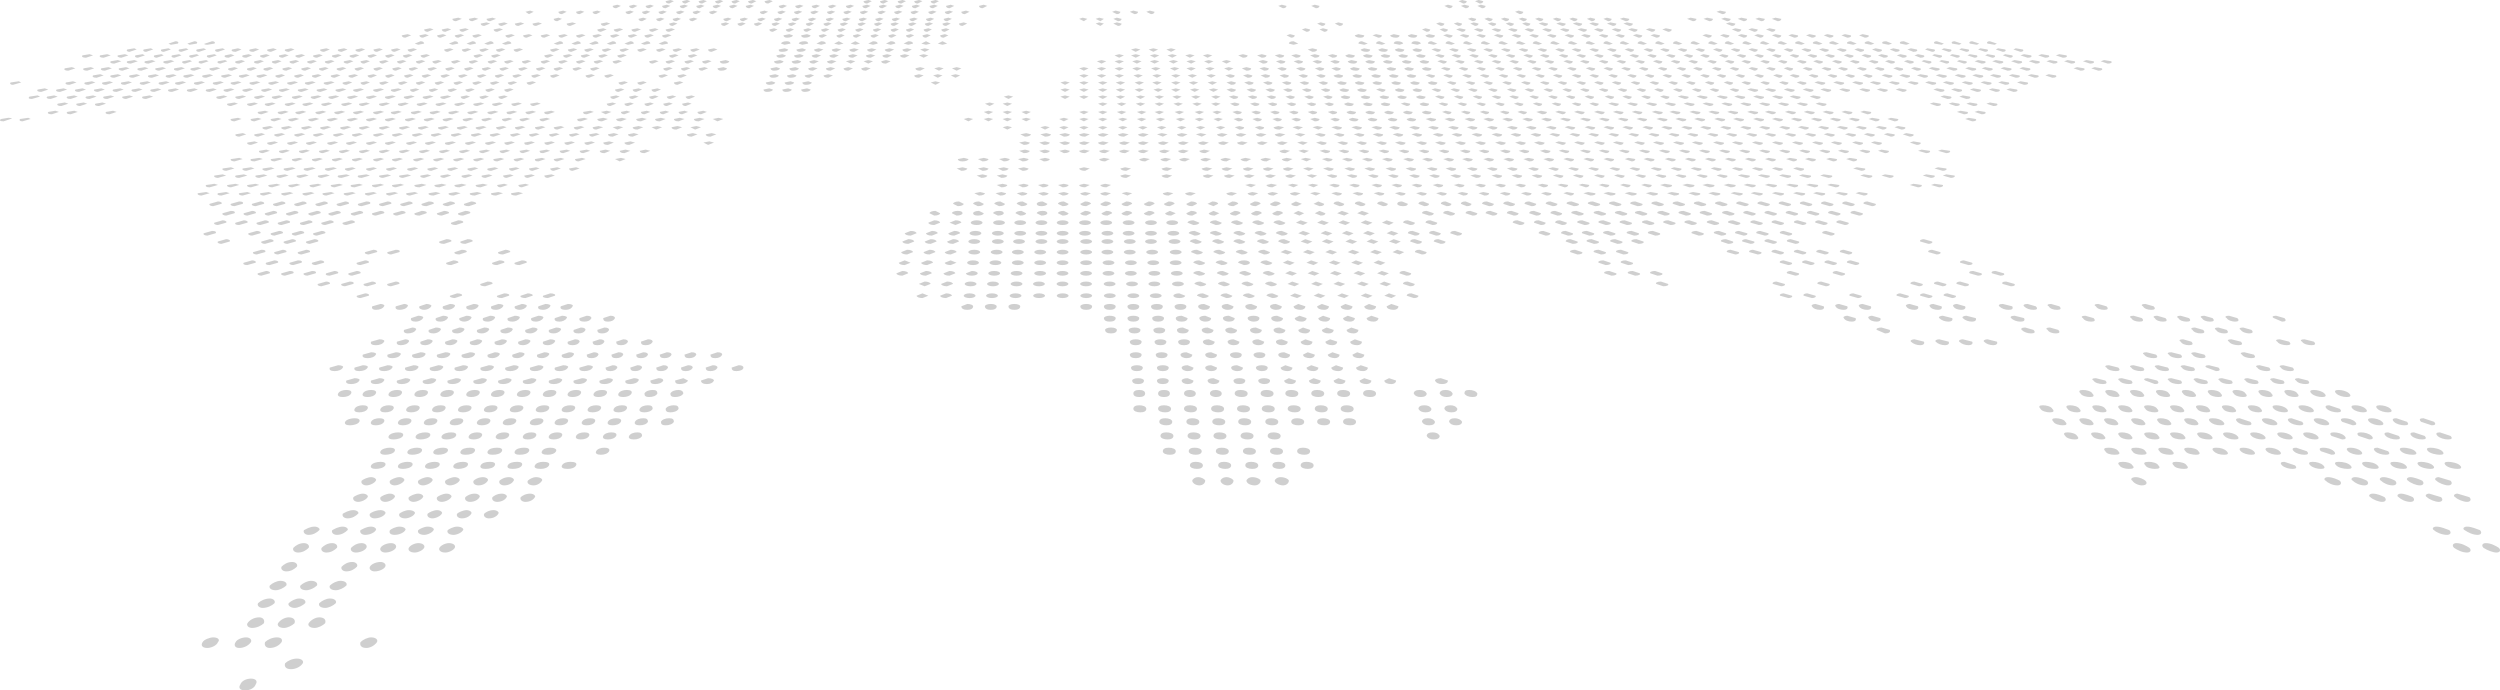 <svg xmlns="http://www.w3.org/2000/svg" width="2122" height="586">
  <path fill="#5D5D5D" fill-rule="evenodd" d="M565 1l4-1 3 1-4 2c-2 0-3-1-3-2m14 0l4-1 3 1-4 2c-2 0-3-1-3-2m14 0l4-1 3 1-4 2c-2 0-3-1-3-2m14 0l4-1 3 1-4 2c-2 0-3-1-3-2m14 0l4-1 3 1-4 2c-2 0-3-1-3-2m14 0l4-1 3 1-4 2c-2 0-3-1-3-2m14 0l4-1 3 1-4 2c-2 0-3-1-3-2m84 0l4-1 3 1-4 2c-2 0-3-1-3-2m14 0l4-1 3 1-4 2c-2 0-3-1-3-2m15 0l4-1 3 1-4 2c-2 0-3-1-3-2m14 0l4-1 3 1-4 2c-2 0-3-1-3-2m14 0l4-1 3 1-4 2c-2 0-3-1-3-2m448 0l3-1 4 1c0 1-1 2-3 2l-4-2m14 0l3-1 4 1c0 1-1 2-3 2l-4-2M520 5l4-1 3 1-4 2c-2 0-3-1-3-2m14 0l4-1 3 1-4 2c-2 0-3-1-3-2m14 0l4-1 3 1-4 2c-2 0-3-1-3-2m14 0l4-1 3 1-4 2c-2 0-3-1-3-2m15 0l4-1 3 1-4 2c-2 0-3-1-3-2m14 0l4-1 3 1-4 2c-2 0-3-1-3-2m14 0l4-1 3 1-4 2c-2 0-3-1-3-2m14 0l4-1 3 1-4 2c-2 0-3-1-3-2m14 0l4-1 3 1-4 2c-2 0-3-1-3-2m28 0l4-1 3 1-4 2c-2 0-3-1-3-2m14 0l4-1 3 1-4 2c-2 0-3-1-3-2m14 0l4-1 3 1-4 2c-2 0-3-1-3-2m14 0l4-1 3 1-4 2c-2 0-3-1-3-2m15 0l4-1 3 1-4 2c-2 0-3-1-3-2m14 0l4-1 3 1-4 2c-2 0-3-1-3-2m14 0l4-1 3 1-4 2c-2 0-3-1-3-2m14 0l4-1 3 1-4 2c-2 0-3-1-3-2m14 0l4-1 3 1-4 2c-2 0-3-1-3-2m15 0l4-1 3 1-4 2c-2 0-3-1-3-2m14 0l4-1 3 1-4 2c-2 0-3-1-3-2m28 0l4-1 3 1-4 2c-2 0-3-1-3-2m254 0l3-1 4 1c0 1-1 2-3 2l-4-2m28 0l3-1 4 1c0 1-1 2-3 2l-4-2m113 0l3-1 4 1c0 1-1 2-3 2l-4-2m14 0l3-1 4 1c0 1-1 2-3 2l-4-2m14 0l3-1 4 1c0 1-1 2-3 2l-4-2m-808 5l4-1 3 1-4 2-3-2m28 0l4-1 3 1-4 2c-2 0-3-1-3-2m15 0l4-1 3 1-4 2c-2 0-3-1-3-2m14 0l4-1 3 1-4 2c-2 0-3-1-3-2m28 0l4-1 3 1-4 2c-2 0-3-1-3-2m14 0l4-1 3 1-4 2c-2 0-3-1-3-2m14 0l4-1 3 1-4 2c-2 0-3-1-3-2m15 0l4-1 3 1-4 2c-2 0-3-1-3-2m14 0l4-1 3 1-4 2c-2 0-3-1-3-2m14 0l4-1 3 1-4 2c-2 0-3-1-3-2m43 0l4-1 3 1-4 2c-2 0-3-1-3-2m15 0l4-1 3 1-4 2c-2 0-3-1-3-2m14 0l4-1 3 1-4 2c-2 0-3-1-3-2m14 0l4-1 3 1-4 2c-2 0-3-1-3-2m14 0l4-1 3 1-4 2c-2 0-3-1-3-2m14 0l4-1 3 1-4 2c-2 0-3-1-3-2m14 0l4-1 3 1-4 2c-2 0-3-1-3-2m15 0l4-1 3 1-4 2c-2 0-3-1-3-2m14 0l4-1 3 1-4 2c-2 0-3-1-3-2m14 0l4-1 3 1-4 2c-2 0-3-1-3-2m15 0l4-1 3 1-4 2c-2 0-3-1-3-2m14 0l4-1 3 1-4 2c-2 0-3-1-3-2m14 0l4-1 3 1-4 2c-2 0-3-1-3-2m128 0l3-1 4 1c0 1-1 2-3 2l-4-2m15 0l3-1 4 1c0 1-1 2-3 2l-4-2m14 0l3-1 4 1c0 1-1 2-3 2l-4-2m313 0l3-1 4 1c0 1-1 2-3 2l-4-2m171 0l3-1 5 1c0 1-1 2-3 2l-5-2M384 16l5-1 3 1-5 2c-2 0-3-1-3-2m14 0l5-1 3 1-5 2c-2 0-3-1-3-2m15 0l5-1 3 1-5 2c-2 0-3-1-3-2m57 0l4-1 3 1-4 2c-2 0-3-1-3-2m72 0l4-1 3 1-4 2c-2 0-3-1-3-2m15 0l4-1 3 1-4 2c-2 0-3-1-3-2m14 0l4-1 3 1-4 2c-2 0-3-1-3-2m14 0l4-1 3 1-4 2c-2 0-3-1-3-2m29 0l4-1 3 1-4 2c-2 0-3-1-3-2m14 0l4-1 3 1-4 2c-2 0-3-1-3-2m15 0l4-1 3 1-4 2c-2 0-3-1-3-2m14 0l4-1 3 1-4 2c-2 0-3-1-3-2m15 0l4-1 3 1-4 2c-2 0-3-1-3-2m14 0l4-1 3 1-4 2c-2 0-3-1-3-2m15 0l4-1 3 1-4 2c-2 0-3-1-3-2m14 0l4-1 3 1-4 2c-2 0-3-1-3-2m14 0l4-1 3 1-4 2c-2 0-3-1-3-2m14 0l4-1 3 1-4 2c-2 0-3-1-3-2m14 0l4-1 3 1-4 2c-2 0-3-1-3-2m15 0l4-1 3 1-4 2c-2 0-3-1-3-2m14 0l4-1 3 1-4 2c-2 0-3-1-3-2m15 0l4-1 3 1-4 2c-2 0-3-1-3-2m115 0l3-1 4 1-3 2-4-2m14 0l3-1 4 1-3 2-4-2m15 0l3-1 4 1c0 1-1 2-3 2l-4-2m301 0l3-1 4 1c0 1-1 2-3 2l-4-2m14 0l3-1 4 1c0 1-1 2-3 2l-4-2m14 0l3-1 4 1c0 1-1 2-3 2l-4-2m15 0l3-1 4 1c0 1-1 2-3 2l-4-2m14 0l3-1 4 1c0 1-1 2-3 2l-4-2m15 0l3-1 4 1c0 1-1 2-3 2l-4-2m14 0l3-1 4 1c0 1-1 2-3 2l-4-2m15 0l3-1 4 1c0 1-1 2-3 2l-4-2m14 0l3-1 4 1c0 1-1 2-3 2l-4-2m14 0l3-1 5 1c0 1-1 2-3 2l-5-2m57 0l3-1 5 1c0 1-1 2-3 2l-5-2m14 0l3-1 5 1c0 1-1 2-3 2l-5-2m15 0l3-1 5 1c0 1-1 2-3 2l-5-2m14 0l3-1 5 1c0 1-1 2-3 2l-5-2m15 0l3-1 5 1c0 1-1 2-3 2l-5-2m14 0l3-1 5 1c0 1-1 2-3 2l-5-2M408 20l5-1 3 1-5 2c-2 0-3-1-3-2m15 0l5-1 3 1-5 2c-2 0-3-1-3-2m14 0l5-1 3 1-5 2c-2 0-3-1-3-2m15 0l5-1 3 1-5 2c-2 0-3-1-3-2m29 0l5-1 3 1-5 2c-2 0-3-1-3-2m29 0l5-1 3 1-5 2c-2 0-3-1-3-2m58 0l4-1 3 1-4 2c-2 0-3-1-3-2m44 0l4-1 3 1-4 2c-2 0-3-1-3-2m14 0l4-1 3 1-4 2c-2 0-3-1-3-2m14 0l4-1 3 1-4 2c-2 0-3-1-3-2m15 0l4-1 3 1-4 2c-2 0-3-1-3-2m14 0l4-1 3 1-4 2c-2 0-3-1-3-2m15 0l4-1 3 1-4 2c-2 0-3-1-3-2m15 0l4-1 3 1-4 2c-2 0-3-1-3-2m14 0l4-1 3 1-4 2c-2 0-3-1-3-2m15 0l4-1 3 1-4 2c-2 0-3-1-3-2m14 0l4-1 3 1-4 2c-2 0-3-1-3-2m14 0l4-1 3 1-4 2c-2 0-3-1-3-2m15 0l4-1 3 1-4 2c-2 0-3-1-3-2m14 0l4-1 3 1-4 2c-2 0-3-1-3-2m15 0l4-1 3 1-4 2c-2 0-3-1-3-2m14 0l4-1 3 1-4 2c-2 0-3-1-3-2m116 0l3-1 4 1-3 2-4-2m15 0l3-1 4 1c0 1-1 2-3 2l-4-2m173 0l3-1 4 1c0 1-1 2-3 2l-4-2m15 0l3-1 4 1c0 1-1 2-3 2l-4-2m86 0l3-1 4 1c0 1-1 2-3 2l-4-2m15 0l3-1 4 1c0 1-1 2-3 2l-4-2m14 0l3-1 4 1c0 1-1 2-3 2l-4-2m15 0l3-1 4 1c0 1-1 2-3 2l-4-2m15 0l3-1 4 1c0 1-1 2-3 2l-4-2m14 0l3-1 4 1c0 1-1 2-3 2l-4-2m14 0l3-1 5 1c0 1-1 2-3 2l-5-2m15 0l3-1 5 1c0 1-1 2-3 2l-5-2m14 0l3-1 5 1c0 1-1 2-3 2l-5-2m14 0l3-1 5 1c0 1-1 2-3 2l-5-2m15 0l3-1 5 1c0 1-1 2-3 2l-5-2m14 0l3-1 5 1c0 1-1 2-3 2l-5-2m87 0l3-1 5 1c0 1-1 2-3 2l-5-2M360 25l5-1 3 1-5 2c-2 0-3-1-3-2m15 0l5-1 3 1-5 2c-2 0-3-1-3-2m15 0l5-1 3 1-5 2c-2 0-3-1-3-2m29 0l5-1 3 1-5 2c-2 0-3-1-3-2m88 0l5-1 3 1-5 2c-2 0-3-1-3-2m14 0l5-1 3 1-5 2c-2 0-3-1-3-2m15 0l5-1 3 1-5 2c-2 0-3-1-3-2m15 0l5-1 3 1-5 2c-2 0-3-1-3-2m14 0l5-1 3 1-5 2c-2 0-3-1-3-2m88 0l4-1 3 1-4 2c-2 0-3-1-3-2m14 0l4-1 3 1-4 2c-2 0-3-1-3-2m15 0l4-1 3 1-4 2c-2 0-3-1-3-2m15 0l4-1 3 1-4 2c-2 0-3-1-3-2m14 0l4-1 3 1-4 2c-2 0-3-1-3-2m15 0l4-1 3 1-4 2c-2 0-3-1-3-2m15 0l4-1 3 1-4 2c-2 0-3-1-3-2m15 0l4-1 3 1-4 2c-2 0-3-1-3-2m13 0l4-1 3 1-4 2c-2 0-3-1-3-2m15 0l4-1 3 1-4 2c-2 0-3-1-3-2m15 0l4-1 3 1-4 2c-2 0-3-1-3-2m306 0l3-1 4 1c0 1-1 2-3 2l-4-2m15 0l3-1 4 1c0 1-1 2-3 2l-4-2m87 0l3-1 4 1c0 1-1 2-3 2l-4-2m15 0l3-1 4 1c0 1-1 2-3 2l-4-2m14 0l3-1 5 1c0 1-1 2-3 2l-5-2m15 0l3-1 5 1c0 1-1 2-3 2l-5-2m15 0l3-1 5 1c0 1-1 2-3 2l-5-2m14 0l3-1 5 1c0 1-1 2-3 2l-5-2m14 0l3-1 5 1c0 1-1 2-3 2l-5-2m15 0l3-1 5 1c0 1-1 2-3 2l-5-2m15 0l3-1 5 1c0 1-1 2-3 2l-5-2m15 0l3-1 5 1c0 1-1 2-3 2l-5-2m14 0l3-1 5 1c0 1-1 2-3 2l-5-2m15 0l3-1 5 1c0 1-1 2-3 2l-5-2m14 0l3-1 5 1c0 1-1 2-3 2l-5-2m15 0l3-1 5 1c0 1-1 2-3 2l-5-2m14 0l3-1 5 1c0 1-1 2-3 2l-5-2m59 0l3-1 5 1c0 1-1 2-3 2l-5-2m14 0l3-1 5 1c0 1-1 2-3 2l-5-2m15 0l3-1 5 1c0 1-1 2-3 2l-5-2M341 30l5-1 3 1-5 2c-2 0-3-1-3-2m15 0l5-1 3 1-5 2c-2 0-3-1-3-2m15 0l5-1 3 1-5 2c-2 0-3-1-3-2m15 0l5-1 3 1-5 2c-2 0-3-1-3-2m15 0l5-1 3 1-5 2c-2 0-3-1-3-2m28 0l5-1 3 1-5 2c-2 0-3-1-3-2m15 0l5-1 3 1-5 2c-2 0-3-1-3-2m15 0l5-1 3 1-5 2c-2 0-3-1-3-2m15 0l5-1 3 1-5 2c-2 0-3-1-3-2m15 0l5-1 3 1-5 2c-2 0-3-1-3-2m14 0l5-1 3 1-5 2c-2 0-3-1-3-2m15 0l5-1 3 1-5 2c-2 0-3-1-3-2m15 0l5-1 3 1-5 2c-2 0-3-1-3-2m14 0l5-1 3 1-5 2c-2 0-3-1-3-2m15 0l5-1 3 1-5 2c-2 0-3-1-3-2m103 0l5-1 3 1c0 1-2 2-5 2-2 0-3-1-3-2m15 0l5-1 3 1c0 1-2 2-5 2-2 0-3-1-3-2m15 0l4-1 3 1-4 2c-2 0-3-1-3-2m15 0l4-1 3 1-4 2c-2 0-3-1-3-2m14 0l4-1 3 1-4 2c-2 0-3-1-3-2m15 0l4-1 3 1-4 2c-2 0-3-1-3-2m15 0l4-1 3 1-4 2c-2 0-3-1-3-2m15 0l4-1 3 1-4 2c-2 0-3-1-3-2m14 0l4-1 3 1-4 2c-2 0-3-1-3-2m15 0l4-1 3 1-4 2c-2 0-3-1-3-2m294 0l3-1 4 1c0 1-1 2-3 2l-4-2m58 0l3-1 5 1c0 1-1 2-3 2-3 0-5-1-5-2m15 0l3-1 5 1c0 1-1 2-3 2l-5-2m15 0l3-1 5 1c0 1-1 2-3 2-3 0-5-1-5-2m15 0l3-1 5 1c0 1-1 2-3 2-3 0-5-1-5-2m15 0l3-1 5 1c0 1-1 2-3 2-3 0-5-1-5-2m15 0l3-1 5 1c0 1-1 2-3 2l-5-2m14 0l3-1 5 1c0 1-1 2-3 2l-5-2m14 0l3-1 5 1c0 1-1 2-3 2l-5-2m15 0l3-1 5 1c0 1-1 2-3 2l-5-2m15 0l3-1 5 1c0 1-1 2-3 2l-5-2m15 0l3-1 5 1c0 1-1 2-3 2l-5-2m15 0l3-1 5 1c0 1-1 2-3 2l-5-2m15 0l3-1 5 1c0 1-1 2-3 2l-5-2m14 0l3-1 5 1c0 1-1 2-3 2l-5-2m15 0l3-1 5 1c0 1-1 2-3 2l-5-2m14 0l3-1 5 1c0 1-1 2-3 2l-5-2m15 0l3-1 5 1c0 1-1 2-3 2l-5-2m15 0l3-1 5 1c0 1-1 2-3 2l-5-2m44 0l3-1 5 1c0 1-1 2-3 2l-5-2m15 0l3-1 5 1c0 1-1 2-3 2l-5-2m15 0l3-1 5 1c0 1-1 2-3 2l-5-2m14 0l3-1 5 1c0 1-1 2-3 2l-5-2m15 0l3-1 5 1c0 1-1 2-3 2l-5-2m14 0l3-1 5 1c1 1-1 2-3 2l-5-2m15 0l3-1 5 1c1 1-1 2-3 2l-5-2m15 0l3-1 5 1c1 1-1 2-3 2l-5-2m15 0l3-1 5 1c1 1-1 2-3 2l-5-2m15 0l3-1 5 1c1 1-1 2-3 2l-5-2M143 37l6-2c2 0 3 1 2 2l-6 1-2-1m16 0l6-2c2 0 3 1 2 2l-6 1-2-1m15 0l6-2c2 0 3 1 2 2l-6 1c-3 0-3-1-2-1m178 0l5-2c2 0 3 1 3 2l-5 1-3-1m29 0l5-2c2 0 3 1 3 2l-5 1-3-1m15 0l5-2c2 0 3 1 3 2l-5 1-3-1m15 0l5-2c2 0 3 1 3 2l-5 1-3-1m15 0l5-2c2 0 3 1 3 2l-5 1-3-1m44 0l5-2c2 0 3 1 3 2l-5 1-3-1m15 0l5-2c2 0 3 1 3 2l-5 1-3-1m15 0l5-2c2 0 3 1 3 2l-5 1-3-1m15 0l5-2c2 0 3 1 3 2l-5 1-3-1m15 0l5-2c2 0 3 1 3 2l-5 1-3-1m14 0l5-2c2 0 3 1 3 2l-5 1-3-1m15 0l5-2c2 0 3 1 3 2l-5 1-3-1m104 0c0-1 2-2 5-2 2 0 3 1 3 2l-5 1-3-1m15 0c0-1 2-2 5-2 2 0 3 1 3 2l-5 1-3-1m15 0l4-2c3 0 4 1 4 2l-4 1-4-1m15 0l4-2 4 2-4 1-4-1m14 0l4-2 4 2-4 1-4-1m15 0l4-2c3 0 4 1 4 2l-4 1-4-1m15 0l4-2c3 0 4 1 4 2l-4 1-4-1m15 0l4-2c3 0 4 1 4 2l-4 1-4-1m15 0l4-2 4 2-4 1-4-1m14 0l4-2 4 2-4 1-4-1m298 0c0-1 1-2 4-2l4 2-4 1-4-1m59 0c0-1 1-2 3-2l5 2-3 1-5-1m15 0c0-1 1-2 3-2l5 2-3 1-5-1m15 0c0-1 1-2 3-2 3 0 5 1 5 2l-3 1-5-1m15 0c0-1 1-2 3-2 3 0 5 1 5 2l-3 1-5-1m14 0c0-1 1-2 3-2l5 2-3 1-5-1m15 0c0-1 1-2 3-2l5 2-3 1-5-1m15 0c0-1 1-2 3-2l5 2-3 1-5-1m15 0c0-1 1-2 3-2l5 2-3 1-5-1m15 0c0-1 1-2 3-2l5 2-3 1-5-1m15 0c0-1 1-2 3-2l5 2-3 1-5-1m14 0c0-1 1-2 3-2l5 2-3 1-5-1m15 0c0-1 1-2 3-2l5 2-3 1-5-1m15 0c0-1 1-2 3-2l5 2-3 1-5-1m15 0c0-1 1-2 3-2l5 2-3 1-5-1m15 0c0-1 1-2 3-2l5 2-3 1-5-1m14 0c0-1 1-2 3-2l5 2-3 1-5-1m15 0c0-1 1-2 3-2l5 2-3 1-5-1m15 0c0-1 1-2 3-2l5 2-3 1-5-1m15 0c0-1 1-2 3-2l5 2-3 1-5-1m15 0c0-1 1-2 3-2l5 2-3 1-5-1m15 0c0-1 1-2 3-2l5 2-3 1-5-1m14 0c0-1 1-2 3-2l5 2-3 1-5-1m15 0c0-1 1-2 3-2l5 2-3 1-5-1m15 0c0-1 1-2 3-2l5 2-3 1-5-1m15 0c0-1 1-2 3-2l5 2-3 1-5-1m15 0c-1-1 1-2 3-2l5 2-3 1-5-1m15 0c-1-1 1-2 3-2l5 2-3 1-5-1m14 0c-1-1 1-2 3-2l5 2-3 1-5-1m15 0c-1-1 1-2 3-2l5 2-3 1-5-1m15 0c-1-1 1-2 3-2l5 2-3 1-5-1m15 0c-1-1 0-2 3-2l5 2-3 1-5-1m15 0c-1-1 0-2 3-2l5 2-3 1-5-1m29 0c-1-1 0-2 2-2l6 2-2 1-6-1m15 0c-1-1 0-2 2-2l6 2-2 1-6-1m15 0c-1-1 0-2 2-2l6 2-2 1-6-1m15 0c-1-1 0-2 2-2l6 2-2 1-6-1M108 42l6-1 2 1-6 2c-2 0-3-1-2-2m14 0l6-1 2 1-6 2c-2 0-3-1-2-2m15 0l6-1 2 1-6 2c-2 0-3-1-2-2m15 0l6-1 2 1-6 2c-2 0-3-1-2-2m15 0l6-1 2 1-6 2c-2 0-3-1-2-2m16 0l6-1 2 1-6 2c-2 0-3-1-2-2m14 0l5-1 3 1-5 2c-3 0-4-1-3-2m15 0l5-1 3 1-5 2c-3 0-4-1-3-2m15 0l5-1 3 1-5 2c-2 0-4-1-3-2m15 0l5-1 3 1-5 2c-2 0-4-1-3-2m30 0l5-1 3 1-5 2c-2 0-4-1-3-2m15 0l5-1 3 1-5 2c-2 0-4-1-3-2m15 0l5-1 3 1-5 2c-2 0-4-1-3-2m15 0l5-1 3 1-5 2c-2 0-3-1-3-2m15 0l5-1 3 1-5 2c-2 0-3-1-3-2m14 0l5-1 3 1-5 2c-2 0-3-1-3-2m31 0l5-1 3 1-5 2c-2 0-3-1-3-2m15 0l5-1 3 1-5 2c-2 0-3-1-3-2m15 0l5-1 3 1-5 2c-2 0-3-1-3-2m14 0l5-1 3 1-5 2c-2 0-3-1-3-2m15 0l5-1 3 1-5 2c-2 0-3-1-3-2m31 0l5-1 3 1-5 2c-2 0-3-1-3-2m15 0l5-1 3 1-5 2c-2 0-3-1-3-2m14 0l5-1 3 1-5 2c-2 0-3-1-3-2m15 0l5-1 3 1-5 2c-2 0-3-1-3-2m15 0l5-1 3 1-5 2c-2 0-3-1-3-2m15 0l5-1 3 1-5 2c-2 0-3-1-3-2m16 0l5-1 3 1-5 2c-2 0-3-1-3-2m14 0l5-1 3 1-5 2c-2 0-3-1-3-2m15 0l5-1 3 1-5 2c-2 0-3-1-3-2m15 0l5-1 3 1-5 2c-2 0-3-1-3-2m60 0l5-1 3 1c0 1-2 2-5 2s-3-1-3-2m15 0l5-1 3 1c0 1-2 2-5 2-2 0-3-1-3-2m15 0l4-1 4 1-4 2c-3 0-4-1-4-2m15 0l4-1 4 1-4 2c-3 0-4-1-4-2m15 0l4-1 4 1-4 2c-3 0-4-1-4-2m15 0l4-1 4 1-4 2c-3 0-4-1-4-2m15 0l4-1 4 1-4 2c-3 0-4-1-4-2m15 0l4-1 4 1-4 2c-3 0-4-1-4-2m15 0l4-1 4 1-4 2-4-2m179 0l4-1 4 1-4 2-4-2m15 0l4-1 4 1-4 2-4-2m15 0l4-1 4 1-4 2-4-2m120 0l4-1 4 1c0 1-1 2-4 2l-4-2m45 0l3-1 5 1c0 1-1 2-3 2-3 0-5-1-5-2m15 0l3-1 5 1c0 1-1 2-3 2-3 0-5-1-5-2m14 0l3-1 5 1c0 1-1 2-3 2-3 0-5-1-5-2m15 0l3-1 5 1c0 1-1 2-3 2-3 0-5-1-5-2m16 0l3-1 5 1c0 1-1 2-3 2l-5-2m15 0l3-1 5 1c0 1-1 2-3 2l-5-2m15 0l3-1 5 1c0 1-1 2-3 2l-5-2m14 0l3-1 5 1c0 1-1 2-3 2l-5-2m15 0l3-1 5 1c0 1-1 2-3 2l-5-2m15 0l3-1 5 1c0 1-1 2-3 2l-5-2m16 0l3-1 5 1c0 1-1 2-3 2l-5-2m15 0l3-1 5 1c0 1-1 2-3 2l-5-2m14 0l3-1 5 1c0 1-1 2-3 2l-5-2m15 0l3-1 5 1c0 1-1 2-3 2l-5-2m15 0l3-1 5 1c0 1-1 2-3 2l-5-2m15 0l3-1 5 1c0 1-1 2-3 2l-5-2m16 0l3-1 5 1c0 1-1 2-3 2l-5-2m14 0l3-1 5 1c0 1-1 2-3 2l-5-2m15 0l3-1 5 1c0 1-1 2-3 2l-5-2m15 0l3-1 5 1c0 1-1 2-3 2l-5-2m15 0l3-1 5 1c0 1-1 2-3 2l-5-2m15 0l3-1 5 1c0 1-1 2-3 2l-5-2m15 0l3-1 5 1c0 1-1 2-3 2l-5-2m15 0l3-1 5 1c0 1-1 2-3 2l-5-2m15 0l3-1 5 1c0 1-1 2-3 2l-5-2m15 0l3-1 5 1c1 1-1 2-3 2l-5-2m15 0l3-1 5 1c1 1-1 2-3 2l-5-2m15 0l3-1 5 1c1 1-1 2-3 2l-5-2m15 0l3-1 5 1c1 1-1 2-3 2l-5-2m15 0l3-1 5 1c1 1 0 2-3 2l-5-2m15 0l3-1 5 1c1 1 0 2-3 2l-5-2m15 0l3-1 5 1c1 1 0 2-3 2l-5-2m15 0l2-1 6 1c1 1 0 2-2 2l-6-2m14 0l2-1 6 1c1 1 0 2-2 2l-6-2m15 0l2-1 6 1c1 1 0 2-2 2l-6-2m16 0l2-1 6 1c1 1 0 2-2 2l-6-2m15 0l2-1 6 1c1 1 0 2-2 2l-6-2m15 0l2-1 6 1c1 1 0 2-2 2l-6-2M70 47l6-1 3 1-6 2c-3 0-4-1-3-2m15 0l6-1 3 1-6 2c-3 0-4-1-3-2m15 0l6-1 3 1-6 2c-2 0-4-1-3-2m15 0l6-1 2 1-6 2c-2 0-3-1-2-2m16 0l6-1 2 1-6 2c-2 0-3-1-2-2m15 0l6-1 2 1-6 2c-2 0-3-1-2-2m15 0l6-1 2 1-6 2c-2 0-3-1-2-2m15 0l6-1 2 1-6 2c-2 0-3-1-2-2m15 0l5-1 3 1-5 2c-3 0-4-1-3-2m15 0l5-1 3 1-5 2c-3 0-4-1-3-2m15 0l5-1 3 1-5 2c-2 0-4-1-3-2m16 0l5-1 3 1-5 2c-2 0-4-1-3-2m14 0l5-1 3 1-5 2c-2 0-4-1-3-2m15 0l5-1 3 1-5 2c-2 0-4-1-3-2m16 0l5-1 3 1-5 2c-2 0-4-1-3-2m15 0l5-1 3 1-5 2c-2 0-4-1-3-2m15 0l5-1 3 1-5 2c-2 0-3-1-3-2m15 0l5-1 3 1-5 2c-2 0-3-1-3-2m15 0l5-1 3 1-5 2c-2 0-3-1-3-2m15 0l5-1 3 1-5 2c-2 0-3-1-3-2m45 0l5-1 3 1-5 2c-2 0-3-1-3-2m15 0l5-1 3 1-5 2c-2 0-3-1-3-2m45 0l5-1 3 1-5 2c-2 0-3-1-3-2m16 0l5-1 3 1-5 2c-2 0-3-1-3-2m15 0l5-1 3 1-5 2c-2 0-3-1-3-2m15 0l5-1 3 1-5 2c-2 0-3-1-3-2m16 0l5-1 3 1-5 2c-2 0-3-1-3-2m44 0l5-1 3 1-5 2c-2 0-3-1-3-2m16 0l5-1 3 1-5 2c-2 0-3-1-3-2m75 0l5-1 3 1c0 1-2 2-5 2-2 0-3-1-3-2m15 0l5-1 3 1c0 1-2 2-5 2-2 0-3-1-3-2m15 0l4-1 4 1-4 2c-3 0-4-1-4-2m15 0l4-1 4 1-4 2c-3 0-4-1-4-2m16 0l4-1 4 1-4 2c-3 0-4-1-4-2m15 0l4-1 4 1-4 2c-3 0-4-1-4-2m14 0l4-1 4 1-4 2c-3 0-4-1-4-2m15 0l4-1 4 1-4 2c-3 0-4-1-4-2m16 0l4-1 4 1-4 2-4-2m166 0l4-1 4 1-4 2-4-2m14 0l4-1 4 1-4 2-4-2m16 0l4-1 4 1-4 2-4-2m15 0l4-1 4 1-4 2-4-2m15 0l4-1 4 1-4 2-4-2m15 0l4-1 4 1-4 2-4-2m30 0l4-1 4 1c0 1-1 2-4 2l-4-2m16 0l4-1 4 1c0 1-1 2-4 2l-4-2m15 0l4-1 4 1c0 1-1 2-4 2l-4-2m14 0l4-1 4 1c0 1-1 2-4 2l-4-2m16 0l4-1 4 1c0 1-1 2-4 2l-4-2m15 0l4-1 4 1c0 1-1 2-4 2l-4-2m15 0l3-1 5 1c0 1-1 2-3 2-3 0-5-1-5-2m15 0l3-1 5 1c0 1-1 2-3 2-3 0-5-1-5-2m15 0l3-1 5 1c0 1-1 2-3 2-3 0-5-1-5-2m15 0l3-1 5 1c0 1-1 2-3 2-3 0-5-1-5-2m15 0l3-1 5 1c0 1-1 2-3 2-3 0-5-1-5-2m16 0l3-1 5 1c0 1-1 2-3 2l-5-2m14 0l3-1 5 1c0 1-1 2-3 2l-5-2m15 0l3-1 5 1c0 1-1 2-3 2l-5-2m16 0l3-1 5 1c0 1-1 2-3 2l-5-2m15 0l3-1 5 1c0 1-1 2-3 2l-5-2m15 0l3-1 5 1c0 1-1 2-3 2l-5-2m14 0l3-1 5 1c0 1-1 2-3 2l-5-2m16 0l3-1 5 1c0 1-1 2-3 2l-5-2m15 0l3-1 5 1c0 1-1 2-3 2l-5-2m15 0l3-1 5 1c0 1-1 2-3 2l-5-2m15 0l3-1 5 1c0 1-1 2-3 2l-5-2m15 0l3-1 5 1c0 1-1 2-3 2l-5-2m15 0l3-1 5 1c0 1-1 2-3 2l-5-2m16 0l3-1 5 1c0 1-1 2-3 2l-5-2m15 0l3-1 5 1c0 1-1 2-3 2l-5-2m14 0l3-1 5 1c0 1-1 2-3 2l-5-2m16 0l3-1 5 1c0 1-1 2-3 2l-5-2m15 0l3-1 5 1c0 1-1 2-3 2l-5-2m15 0l3-1 5 1c0 1-1 2-3 2l-5-2m15 0l3-1 5 1c0 1-1 2-3 2l-5-2m15 0l3-1 5 1c0 1-1 2-3 2l-5-2m15 0l3-1 5 1c1 1-1 2-3 2l-5-2m15 0l3-1 5 1c1 1-1 2-3 2l-5-2m16 0l3-1 5 1c1 1-1 2-3 2l-5-2m15 0l3-1 5 1c1 1-1 2-3 2l-5-2m14 0l3-1 5 1c1 1 0 2-3 2l-5-2m16 0l3-1 5 1c1 1 0 2-3 2l-5-2m15 0l3-1 5 1c1 1 0 2-3 2l-5-2m15 0l2-1 6 1c1 1 0 2-2 2l-6-2m15 0l2-1 6 1c1 1 0 2-2 2l-6-2m15 0l2-1 6 1c1 1 0 2-2 2l-6-2m15 0l2-1 6 1c1 1 0 2-2 2l-6-2m15 0l2-1 6 1c1 1 0 2-2 2l-6-2m15 0l3-1 6 1c1 1 0 2-3 2l-6-2m15 0l3-1 6 1c1 1 0 2-3 2l-6-2m15 0l3-1 6 1c1 1 0 2-3 2l-6-2M94 52l6-1 3 1-6 2c-3 0-4-1-3-2m14 0l6-1 3 1-6 2c-3 0-4-1-3-2m15 0l6-1 3 1-6 2c-3 0-4-1-3-2m16 0l6-1 3 1-6 2c-3 0-4-1-3-2m16 0l6-1 2 1-6 2c-2 0-3-1-2-2m14 0l6-1 2 1-6 2c-2 0-3-1-2-2m16 0l6-1 2 1-6 2c-2 0-3-1-2-2m15 0l5-1 3 1-5 2c-3 0-4-1-3-2m16 0l5-1 3 1-5 2c-3 0-4-1-3-2m15 0l5-1 3 1-5 2c-2 0-4-1-3-2m15 0l5-1 3 1-5 2c-2 0-4-1-3-2m15 0l5-1 3 1-5 2c-2 0-4-1-3-2m15 0l5-1 3 1-5 2c-2 0-4-1-3-2m16 0l5-1 3 1-5 2c-2 0-4-1-3-2m14 0l5-1 3 1-5 2c-2 0-3-1-3-2m16 0l5-1 3 1-5 2c-2 0-3-1-3-2m15 0l5-1 3 1-5 2c-2 0-3-1-3-2m16 0l5-1 3 1-5 2c-2 0-3-1-3-2m14 0l5-1 3 1-5 2c-2 0-3-1-3-2m16 0l5-1 3 1-5 2c-2 0-3-1-3-2m15 0l5-1 3 1-5 2c-2 0-3-1-3-2m16 0l5-1 3 1-5 2c-2 0-3-1-3-2m14 0l5-1 3 1-5 2c-2 0-3-1-3-2m15 0l5-1 3 1-5 2c-2 0-3-1-3-2m16 0l5-1 3 1-5 2c-2 0-3-1-3-2m15 0l5-1 3 1-5 2c-2 0-3-1-3-2m15 0l5-1 3 1-5 2c-2 0-3-1-3-2m15 0l5-1 3 1-5 2c-2 0-3-1-3-2m16 0l5-1 3 1-5 2c-2 0-3-1-3-2m31 0l5-1 3 1-5 2c-2 0-3-1-3-2m14 0l5-1 3 1-5 2c-2 0-3-1-3-2m16 0l5-1 3 1-5 2c-2 0-3-1-3-2m15 0l5-1 3 1-5 2c-2 0-3-1-3-2m15 0l5-1 3 1c0 1-2 2-5 2-2 0-3-1-3-2m46 0l5-1 3 1c0 1-2 2-5 2-2 0-3-1-3-2m15 0l5-1 3 1c0 1-2 2-5 2-2 0-3-1-3-2m15 0l4-1 4 1-4 2c-3 0-4-1-4-2m15 0l4-1 4 1-4 2c-3 0-4-1-4-2m16 0l4-1 4 1-4 2-4-2m15 0l4-1 4 1-4 2-4-2m15 0l4-1 4 1-4 2c-3 0-4-1-4-2m183 0l4-1 4 1-4 2-4-2m15 0l4-1 4 1-4 2-4-2m15 0l4-1 4 1-4 2-4-2m15 0l4-1 4 1-4 2-4-2m16 0l4-1 4 1-4 2-4-2m15 0l4-1 4 1-4 2-4-2m15 0l4-1 4 1-4 2-4-2m15 0l4-1 4 1-4 2-4-2m31 0l4-1 4 1c0 1-1 2-4 2l-4-2m15 0l4-1 4 1c0 1-1 2-4 2l-4-2m15 0l4-1 4 1c0 1-1 2-4 2l-4-2m16 0l4-1 4 1c0 1-1 2-4 2l-4-2m15 0l4-1 4 1c0 1-1 2-4 2l-4-2m15 0l3-1 5 1c0 1-1 2-3 2-3 0-5-1-5-2m15 0l3-1 5 1c0 1-1 2-3 2-3 0-5-1-5-2m15 0l3-1 5 1c0 1-1 2-3 2-3 0-5-1-5-2m16 0l3-1 5 1c0 1-1 2-3 2-3 0-5-1-5-2m15 0l3-1 5 1c0 1-1 2-3 2-3 0-5-1-5-2m15 0l3-1 5 1c0 1-1 2-3 2l-5-2m15 0l3-1 5 1c0 1-1 2-3 2l-5-2m16 0l3-1 5 1c0 1-1 2-3 2l-5-2m15 0l3-1 5 1c0 1-1 2-3 2l-5-2m15 0l3-1 5 1c0 1-1 2-3 2l-5-2m15 0l3-1 5 1c0 1-1 2-3 2l-5-2m15 0l3-1 5 1c0 1-1 2-3 2l-5-2m16 0l3-1 5 1c0 1-1 2-3 2l-5-2m14 0l3-1 5 1c0 1-1 2-3 2l-5-2m16 0l3-1 5 1c0 1-1 2-3 2l-5-2m15 0l3-1 5 1c0 1-1 2-3 2l-5-2m16 0l3-1 5 1c0 1-1 2-3 2l-5-2m15 0l3-1 5 1c0 1-1 2-3 2l-5-2m15 0l3-1 5 1c0 1-1 2-3 2l-5-2m15 0l3-1 5 1c0 1-1 2-3 2l-5-2m16 0l3-1 5 1c0 1-1 2-3 2l-5-2m15 0l3-1 5 1c0 1-1 2-3 2l-5-2m14 0l3-1 5 1c0 1-1 2-3 2l-5-2m16 0l3-1 5 1c0 1-1 2-3 2l-5-2m15 0l3-1 5 1c0 1-1 2-3 2l-5-2m16 0l3-1 5 1c1 1-1 2-3 2l-5-2m14 0l3-1 5 1c1 1-1 2-3 2l-5-2m16 0l3-1 5 1c1 1-1 2-3 2l-5-2m15 0l3-1 5 1c1 1-1 2-3 2l-5-2m16 0l3-1 5 1c1 1-1 2-3 2l-5-2m14 0l3-1 5 1c1 1 0 2-3 2l-5-2m16 0l3-1 5 1c1 1 0 2-3 2l-5-2m15 0l2-1 6 1c1 1 0 2-2 2l-6-2m15 0l2-1 6 1c1 1 0 2-2 2l-6-2m15 0l2-1 6 1c1 1 0 2-2 2l-6-2m15 0l3-1 6 1c1 1 0 2-3 2l-6-2m15 0l3-1 6 1c1 1 0 2-3 2l-6-2m16 0l3-1 6 1c1 1 0 2-3 2l-6-2m15 0l3-1 6 1c1 1 0 2-3 2l-6-2m15 0l3-1 6 1c1 1 0 2-3 2l-6-2m15 0l3-1 6 1c1 1 0 2-3 2l-6-2m16 0l3-1 6 1c1 1 0 2-3 2l-6-2m15 0l3-1 6 1c1 1 0 2-3 2l-6-2M55 58l6-1 3 1-6 2c-3 0-4-1-3-2m16 0l6-1 3 1-6 2c-3 0-4-1-3-2m15 0l6-1 3 1-6 2c-3 0-4-1-3-2m15 0l6-1 3 1-6 2c-2 0-4-1-3-2m16 0l6-1 3 1-6 2c-3 0-4-1-3-2m15 0l6-1 3 1-6 2c-2 0-4-1-3-2m16 0l6-1 3 1-6 2c-3 0-4-1-3-2m14 0l6-1 3 1-6 2c-3 0-4-1-3-2m16 0l6-1 3 1-6 2c-2 0-4-1-3-2m16 0l5-1 3 1-5 2c-3 0-4-1-3-2m16 0l5-1 3 1-5 2c-3 0-4-1-3-2m14 0l5-1 3 1-5 2c-3 0-4-1-3-2m16 0l5-1 3 1-5 2c-2 0-4-1-3-2m16 0l5-1 3 1-5 2c-2 0-4-1-3-2m15 0l5-1 3 1-5 2c-2 0-4-1-3-2m15 0l5-1 3 1-5 2c-2 0-4-1-3-2m15 0l5-1 3 1-5 2c-2 0-3-1-3-2m16 0l5-1 3 1-5 2c-2 0-3-1-3-2m16 0l5-1 3 1-5 2c-2 0-3-1-3-2m14 0l5-1 3 1-5 2c-2 0-3-1-3-2m16 0l5-1 3 1-5 2c-2 0-3-1-3-2m15 0l5-1 3 1-5 2c-2 0-3-1-3-2m16 0l5-1 3 1-5 2c-2 0-3-1-3-2m15 0l5-1 3 1-5 2c-2 0-3-1-3-2m15 0l5-1 3 1-5 2c-2 0-3-1-3-2m16 0l5-1 3 1-5 2c-2 0-3-1-3-2m15 0l5-1 3 1-5 2c-2 0-3-1-3-2m15 0l5-1 3 1-5 2c-2 0-3-1-3-2m16 0l5-1 3 1-5 2c-2 0-3-1-3-2m15 0l5-1 3 1-5 2c-2 0-3-1-3-2m62 0l5-1 3 1-5 2c-2 0-3-1-3-2m15 0l5-1 3 1-5 2c-2 0-3-1-3-2m15 0l5-1 3 1-5 2c-2 0-3-1-3-2m16 0l5-1 3 1c0 1-2 2-5 2-2 0-3-1-3-2m45 0l5-1 3 1c0 1-2 2-5 2-2 0-3-1-3-2m16 0l5-1 3 1c0 1-2 2-5 2-2 0-3-1-3-2m16 0l4-1 4 1-4 2c-3 0-4-1-4-2m15 0l4-1 4 1-4 2c-3 0-4-1-4-2m15 0l4-1 4 1-4 2c-3 0-4-1-4-2m15 0l4-1 4 1-4 2c-3 0-4-1-4-2m46 0l4-1 4 1-4 2c-3 0-4-1-4-2m16 0l4-1 4 1-4 2-4-2m15 0l4-1 4 1-4 2-4-2m108 0l4-1 4 1-4 2-4-2m15 0l4-1 4 1-4 2-4-2m15 0l4-1 4 1-4 2-4-2m15 0l4-1 4 1-4 2-4-2m16 0l4-1 4 1-4 2-4-2m16 0l4-1 4 1-4 2-4-2m14 0l4-1 4 1-4 2-4-2m16 0l4-1 4 1-4 2-4-2m16 0l4-1 4 1-4 2-4-2m15 0l4-1 4 1c0 1-1 2-4 2l-4-2m15 0l4-1 4 1c0 1-1 2-4 2l-4-2m15 0l4-1 4 1c0 1-1 2-4 2l-4-2m16 0l4-1 4 1c0 1-1 2-4 2l-4-2m16 0l4-1 4 1c0 1-1 2-4 2l-4-2m14 0l4-1 4 1c0 1-1 2-4 2l-4-2m16 0l3-1 5 1c0 1-1 2-3 2-3 0-5-1-5-2m15 0l3-1 5 1c0 1-1 2-3 2-3 0-5-1-5-2m16 0l3-1 5 1c0 1-1 2-3 2-3 0-5-1-5-2m15 0l3-1 5 1c0 1-1 2-3 2-3 0-5-1-5-2m15 0l3-1 5 1c0 1-1 2-3 2-3 0-5-1-5-2m16 0l3-1 5 1c0 1-1 2-3 2l-5-2m15 0l3-1 5 1c0 1-1 2-3 2l-5-2m15 0l3-1 5 1c0 1-1 2-3 2l-5-2m16 0l3-1 5 1c0 1-1 2-3 2l-5-2m15 0l3-1 5 1c0 1-1 2-3 2l-5-2m16 0l3-1 5 1c0 1-1 2-3 2l-5-2m14 0l3-1 5 1c0 1-1 2-3 2l-5-2m16 0l3-1 5 1c0 1-1 2-3 2l-5-2m16 0l3-1 5 1c0 1-1 2-3 2l-5-2m15 0l3-1 5 1c0 1-1 2-3 2l-5-2m15 0l3-1 5 1c0 1-1 2-3 2l-5-2m15 0l3-1 5 1c0 1-1 2-3 2l-5-2m16 0l3-1 5 1c0 1-1 2-3 2l-5-2m16 0l3-1 5 1c0 1-1 2-3 2l-5-2m14 0l3-1 5 1c0 1-1 2-3 2l-5-2m16 0l3-1 5 1c0 1-1 2-3 2l-5-2m15 0l3-1 5 1c0 1-1 2-3 2l-5-2m16 0l3-1 5 1c0 1-1 2-3 2l-5-2m15 0l3-1 5 1c0 1-1 2-3 2l-5-2m15 0l3-1 5 1c0 1-1 2-3 2l-5-2m16 0l3-1 5 1c1 1-1 2-3 2l-5-2m16 0l3-1 5 1c1 1-1 2-3 2l-5-2m14 0l3-1 5 1c1 1-1 2-3 2l-5-2m16 0l3-1 5 1c1 1-1 2-3 2l-5-2m15 0l3-1 5 1c1 1 0 2-3 2l-5-2m16 0l3-1 5 1c1 1 0 2-3 2l-5-2m15 0l3-1 5 1c1 1 0 2-3 2l-5-2m15 0l3-1 6 1c1 1 0 2-3 2l-6-2m15 0l3-1 6 1c1 1 0 2-3 2l-6-2m16 0l3-1 6 1c1 1 0 2-3 2l-6-2m14 0l3-1 6 1c1 1 0 2-3 2l-6-2m16 0l3-1 6 1c1 1 0 2-3 2l-6-2m16 0l3-1 6 1c1 1 0 2-3 2l-6-2m46 0l3-1 6 1c1 1 0 2-3 2l-6-2m15 0l3-1 6 1c1 1 0 2-3 2l-6-2M79 64l6-1 3 1-6 2c-3 0-4-1-3-2m15 0l6-1 3 1-6 2c-3 0-4-1-3-2m16 0l6-1 3 1-6 2c-3 0-4-1-3-2m16 0l6-1 3 1-6 2c-3 0-4-1-3-2m15 0l6-1 3 1-6 2c-3 0-4-1-3-2m15 0l6-1 3 1-6 2c-3 0-4-1-3-2m16 0l6-1 3 1-6 2c-3 0-4-1-3-2m16 0l6-1 3 1-6 2c-2 0-4-1-3-2m15 0l6-1 3 1-6 2c-2 0-4-1-3-2m15 0l6-1 3 1-6 2c-2 0-4-1-3-2m16 0l5-1 3 1-5 2c-2 0-4-1-3-2m16 0l5-1 3 1-5 2c-2 0-4-1-3-2m15 0l5-1 3 1-5 2c-2 0-4-1-3-2m16 0l5-1 3 1-5 2c-2 0-4-1-3-2m15 0l5-1 3 1-5 2c-2 0-4-1-3-2m16 0l5-1 3 1-5 2c-2 0-3-1-3-2m15 0l5-1 3 1-5 2c-2 0-3-1-3-2m16 0l5-1 3 1-5 2c-2 0-3-1-3-2m15 0l5-1 3 1-5 2c-2 0-3-1-3-2m16 0l5-1 3 1-5 2c-2 0-3-1-3-2m15 0l5-1 3 1-5 2c-2 0-3-1-3-2m16 0l5-1 3 1-5 2c-2 0-3-1-3-2m15 0l5-1 3 1-5 2c-2 0-3-1-3-2m15 0l5-1 3 1-5 2c-2 0-3-1-3-2m16 0l5-1 3 1-5 2c-2 0-3-1-3-2m16 0l5-1 3 1-5 2c-2 0-3-1-3-2m30 0l5-1 3 1-5 2c-2 0-3-1-3-2m16 0l5-1 3 1-5 2c-2 0-3-1-3-2m46 0l5-1 3 1-5 2c-2 0-3-1-3-2m16 0l5-1 3 1-5 2c-2 0-3-1-3-2m78 0l5-1 3 1c0 1-2 2-5 2-2 0-3-1-3-2m15 0l5-1 3 1c0 1-2 2-5 2-2 0-3-1-3-2m15 0l5-1 3 1-4 2c-3 0-4-1-4-2m16 0l4-1 4 1-4 2c-3 0-4-1-4-2m77 0l4-1 4 1-4 2c-3 0-4-1-4-2m16 0l4-1 4 1-4 2-4-2m15 0l4-1 4 1-4 2-4-2m109 0l4-1 4 1-4 2-4-2m15 0l4-1 4 1-4 2-4-2m15 0l4-1 4 1-4 2-4-2m16 0l4-1 4 1-4 2-4-2m16 0l4-1 4 1-4 2-4-2m16 0l4-1 4 1-4 2-4-2m14 0l4-1 4 1-4 2-4-2m16 0l4-1 4 1-4 2-4-2m16 0l4-1 4 1c0 1-1 2-4 2l-4-2m15 0l4-1 4 1c0 1-1 2-4 2l-4-2m15 0l4-1 4 1c0 1-1 2-4 2l-4-2m16 0l4-1 4 1c0 1-1 2-4 2l-4-2m16 0l4-1 4 1c0 1-1 2-4 2l-4-2m15 0l4-1 4 1c0 1-1 2-4 2l-4-2m15 0l4-1 4 1c0 1-1 2-3 2-3 0-5-1-5-2m16 0l3-1 5 1c0 1-1 2-3 2-3 0-5-1-5-2m16 0l3-1 5 1c0 1-1 2-3 2-3 0-5-1-5-2m15 0l3-1 5 1c0 1-1 2-3 2-3 0-5-1-5-2m15 0l3-1 5 1c0 1-1 2-3 2-3 0-5-1-5-2m16 0l3-1 5 1c0 1-1 2-3 2l-5-2m15 0l3-1 5 1c0 1-1 2-3 2l-5-2m16 0l3-1 5 1c0 1-1 2-3 2l-5-2m15 0l3-1 5 1c0 1-1 2-3 2l-5-2m16 0l3-1 5 1c0 1-1 2-3 2l-5-2m15 0l3-1 5 1c0 1-1 2-3 2l-5-2m16 0l3-1 5 1c0 1-1 2-3 2l-5-2m15 0l3-1 5 1c0 1-1 2-3 2l-5-2m16 0l3-1 5 1c0 1-1 2-3 2l-5-2m15 0l3-1 5 1c0 1-1 2-3 2l-5-2m16 0l3-1 5 1c0 1-1 2-3 2l-5-2m16 0l3-1 5 1c0 1-1 2-3 2l-5-2m15 0l3-1 5 1c0 1-1 2-3 2l-5-2m15 0l3-1 5 1c0 1-1 2-3 2l-5-2m16 0l3-1 5 1c0 1-1 2-3 2l-5-2m16 0l3-1 5 1c0 1-1 2-3 2l-5-2m14 0l3-1 5 1c0 1-1 2-3 2l-5-2m16 0l3-1 5 1c0 1-1 2-3 2l-5-2m16 0l3-1 5 1c0 1-1 2-3 2l-5-2m16 0l3-1 5 1c0 1-1 2-3 2l-5-2m14 0l3-1 5 1c1 1-1 2-3 2l-5-2m16 0l3-1 5 1c1 1-1 2-3 2l-5-2m16 0l3-1 5 1c1 1-1 2-3 2l-5-2m15 0l3-1 5 1c1 1-1 2-3 2l-5-2m15 0l3-1 5 1c1 1-1 2-3 2l-5-2m16 0l3-1 6 1c1 1-1 2-3 2l-6-2m15 0l3-1 6 1c1 1-1 2-3 2l-6-2m15 0l3-1 6 1c1 1 0 2-3 2l-6-2m16 0l3-1 6 1c1 1 0 2-3 2l-6-2m16 0l3-1 6 1c1 1 0 2-3 2l-6-2m15 0l3-1 6 1c1 1 0 2-3 2l-6-2m15 0l3-1 6 1c1 1 0 2-3 2l-6-2m16 0l3-1 6 1c1 1 0 2-3 2l-6-2m16 0l3-1 6 1c1 1 0 2-3 2l-6-2m15 0l3-1 6 1c1 1 0 2-3 2l-6-2M9 70l7-1 2 1-7 2c-2 0-3-1-2-2m47 0l6-1 3 1-6 2c-3 0-4-1-3-2m16 0l6-1 3 1-6 2c-3 0-4-1-3-2m15 0l6-1 3 1-6 2c-3 0-4-1-3-2m16 0l6-1 3 1-6 2c-3 0-4-1-3-2m16 0l6-1 3 1-6 2c-3 0-4-1-3-2m16 0l6-1 3 1-6 2c-3 0-4-1-3-2m14 0l6-1 3 1-6 2c-3 0-4-1-3-2m16 0l6-1 3 1-6 2c-3 0-4-1-3-2m16 0l6-1 3 1-6 2c-3 0-4-1-3-2m15 0l6-1 3 1-6 2c-2 0-4-1-3-2m16 0l6-1 3 1-6 2c-2 0-4-1-3-2m16 0l6-1 3 1-6 2c-2 0-4-1-3-2m16 0l6-1 3 1-6 2c-2 0-4-1-3-2m15 0l6-1 3 1-6 2c-2 0-4-1-3-2m16 0l6-1 3 1-6 2c-2 0-4-1-3-2m16 0l5-1 3 1-5 2c-2 0-4-1-3-2m15 0l5-1 3 1-5 2c-2 0-3-1-3-2m16 0l5-1 3 1-5 2c-2 0-3-1-3-2m16 0l5-1 3 1-5 2c-2 0-3-1-3-2m15 0l5-1 3 1-5 2c-2 0-3-1-3-2m16 0l5-1 3 1-5 2c-2 0-3-1-3-2m16 0l5-1 3 1-5 2c-2 0-3-1-3-2m16 0l5-1 3 1-5 2c-2 0-3-1-3-2m15 0l5-1 3 1-5 2c-2 0-3-1-3-2m15 0l5-1 3 1-5 2c-2 0-3-1-3-2m16 0l5-1 3 1-5 2c-2 0-3-1-3-2m78 0l5-1 3 1-5 2c-2 0-3-1-3-2m16 0l5-1 3 1-5 2c-2 0-3-1-3-2m31 0l5-1 3 1-5 2c-2 0-3-1-3-2m78 0l5-1 3 1c0 1-2 2-5 2-2 0-3-1-3-2m16 0l5-1 3 1c0 1-2 2-5 2-2 0-3-1-3-2m15 0l5-1 3 1c0 1-2 2-5 2-2 0-3-1-3-2m109 0l4-1 4 1-4 2-4-2m110 0l4-1 4 1-4 2-4-2m16 0l4-1 4 1-4 2-4-2m16 0l4-1 4 1-4 2-4-2m15 0l4-1 4 1-4 2-4-2m16 0l4-1 4 1-4 2-4-2m15 0l4-1 4 1-4 2-4-2m16 0l4-1 4 1-4 2-4-2m15 0l4-1 4 1-4 2-4-2m16 0l4-1 4 1-4 2-4-2m16 0l4-1 4 1c0 1-1 2-4 2l-4-2m15 0l4-1 4 1c0 1-1 2-4 2l-4-2m16 0l4-1 4 1c0 1-1 2-4 2l-4-2m16 0l4-1 4 1c0 1-1 2-4 2l-4-2m15 0l4-1 4 1c0 1-1 2-4 2l-4-2m16 0l4-1 4 1c0 1-1 2-4 2l-4-2m16 0l3-1 5 1c0 1-1 2-3 2-3 0-5-1-5-2m15 0l3-1 5 1c0 1-1 2-3 2-3 0-5-1-5-2m15 0l3-1 5 1c0 1-1 2-3 2-3 0-5-1-5-2m16 0l3-1 5 1c0 1-1 2-3 2-3 0-5-1-5-2m16 0l3-1 5 1c0 1-1 2-3 2-3 0-5-1-5-2m15 0l3-1 5 1c0 1-1 2-3 2-3 0-5-1-5-2m16 0l3-1 5 1c0 1-1 2-3 2l-5-2m16 0l3-1 5 1c0 1-1 2-3 2l-5-2m15 0l3-1 5 1c0 1-1 2-3 2l-5-2m16 0l3-1 5 1c0 1-1 2-3 2l-5-2m16 0l3-1 5 1c0 1-1 2-3 2l-5-2m16 0l3-1 5 1c0 1-1 2-3 2l-5-2m15 0l3-1 5 1c0 1-1 2-3 2l-5-2m16 0l3-1 5 1c0 1-1 2-3 2l-5-2m15 0l3-1 5 1c0 1-1 2-3 2l-5-2m15 0l3-1 5 1c0 1-1 2-3 2l-5-2m16 0l3-1 5 1c0 1-1 2-3 2l-5-2m16 0l3-1 5 1c0 1-1 2-3 2l-5-2m16 0l3-1 5 1c0 1-1 2-3 2l-5-2m15 0l3-1 5 1c0 1-1 2-3 2l-5-2m16 0l3-1 5 1c0 1-1 2-3 2l-5-2m16 0l3-1 5 1c0 1-1 2-3 2l-5-2m15 0l3-1 5 1c0 1-1 2-3 2l-5-2m16 0l3-1 5 1c0 1-1 2-3 2l-5-2m16 0l3-1 5 1c0 1-1 2-3 2l-5-2m15 0l3-1 5 1c1 1-1 2-3 2l-5-2m15 0l3-1 6 1c1 1-1 2-3 2l-6-2m16 0l3-1 6 1c1 1-1 2-3 2l-6-2m16 0l3-1 6 1c1 1-1 2-3 2l-6-2m15 0l3-1 6 1c1 1-1 2-3 2l-6-2m16 0l3-1 6 1c1 1-1 2-3 2l-6-2m16 0l3-1 6 1c1 1-1 2-3 2l-6-2m15 0l3-1 6 1c1 1 0 2-3 2l-6-2m15 0l3-1 6 1c1 1 0 2-3 2l-6-2m16 0l3-1 6 1c1 1 0 2-3 2l-6-2m16 0l3-1 6 1c1 1 0 2-3 2l-6-2m15 0l3-1 6 1c1 1 0 2-3 2l-6-2m16 0l3-1 6 1c1 1 0 2-3 2l-6-2M32 76l6-1 3 1-6 2c-3 0-4-1-3-2m16 0l6-1 3 1-6 2c-3 0-4-1-3-2m16 0l6-1 3 1-6 2c-3 0-4-1-3-2m16 0l6-1 3 1-6 2c-2 0-4-1-3-2m16 0l6-1 3 1-6 2c-3 0-4-1-3-2m16 0l6-1 3 1-6 2c-3 0-4-1-3-2m16 0l6-1 3 1-6 2c-3 0-4-1-3-2m15 0l6-1 3 1-6 2c-3 0-4-1-3-2m16 0l6-1 3 1-6 2c-3 0-4-1-3-2m16 0l6-1 3 1-6 2c-3 0-4-1-3-2m15 0l6-1 3 1-6 2c-2 0-4-1-3-2m16 0l6-1 3 1-6 2c-2 0-4-1-3-2m16 0l6-1 3 1-6 2c-2 0-4-1-3-2m15 0l6-1 3 1-6 2c-2 0-4-1-3-2m16 0l6-1 3 1-6 2c-2 0-4-1-3-2m16 0l6-1 3 1-6 2c-2 0-4-1-3-2m16 0l6-1 3 1-6 2c-2 0-4-1-3-2m15 0l6-1 3 1-6 2c-2 0-4-1-3-2m17 0l6-1 3 1-6 2c-2 0-4-1-3-2m15 0l6-1 3 1-6 2c-2 0-4-1-3-2m16 0l5-1 3 1-5 2c-2 0-3-1-3-2m16 0l5-1 3 1-5 2c-2 0-3-1-3-2m16 0l5-1 3 1-5 2c-2 0-3-1-3-2m15 0l5-1 3 1-5 2c-2 0-3-1-3-2m17 0l5-1 3 1-5 2c-2 0-3-1-3-2m16 0l5-1 3 1-5 2c-2 0-3-1-3-2m94 0l5-1 3 1-5 2c-2 0-3-1-3-2m15 0l5-1 3 1-5 2c-2 0-3-1-3-2m16 0l5-1 3 1-5 2c-2 0-3-1-3-2m95 0l5-1 3 1c0 1-2 2-5 2-2 0-3-1-3-2m16 0l5-1 3 1c0 1-2 2-5 2-2 0-3-1-3-2m16 0l5-1 3 1c0 1-2 2-5 2-2 0-3-1-3-2m220 0l4-1 4 1-4 2-4-2m16 0l4-1 4 1-4 2-4-2m16 0l4-1 4 1-4 2-4-2m15 0l4-1 4 1-4 2-4-2m16 0l4-1 4 1-4 2-4-2m16 0l4-1 4 1-4 2-4-2m15 0l4-1 4 1-4 2-4-2m16 0l4-1 4 1-4 2-4-2m16 0l4-1 4 1-4 2-4-2m15 0l4-1 4 1c0 1-1 2-4 2l-4-2m17 0l4-1 4 1c0 1-1 2-4 2l-4-2m16 0l4-1 4 1c0 1-1 2-4 2l-4-2m15 0l4-1 4 1c0 1-1 2-4 2l-4-2m16 0l4-1 4 1c0 1-1 2-4 2l-4-2m16 0l4-1 4 1c0 1-1 2-4 2l-4-2m16 0l3-1 5 1c0 1-1 2-3 2-3 0-5-1-5-2m15 0l3-1 5 1c0 1-1 2-3 2-3 0-5-1-5-2m16 0l3-1 5 1c0 1-1 2-3 2l-5-2m16 0l3-1 5 1c0 1-1 2-3 2-3 0-5-1-5-2m15 0l3-1 5 1c0 1-1 2-3 2-3 0-5-1-5-2m16 0l3-1 5 1c0 1-1 2-3 2l-5-2m16 0l3-1 5 1c0 1-1 2-3 2l-5-2m15 0l3-1 5 1c0 1-1 2-3 2l-5-2m17 0l3-1 5 1c0 1-1 2-3 2l-5-2m16 0l3-1 5 1c0 1-1 2-3 2l-5-2m15 0l3-1 5 1c0 1-1 2-3 2l-5-2m16 0l3-1 5 1c0 1-1 2-3 2l-5-2m16 0l3-1 5 1c0 1-1 2-3 2l-5-2m15 0l3-1 5 1c0 1-1 2-3 2l-5-2m16 0l3-1 5 1c0 1-1 2-3 2l-5-2m16 0l3-1 5 1c0 1-1 2-3 2l-5-2m16 0l3-1 5 1c0 1-1 2-3 2l-5-2m15 0l3-1 5 1c0 1-1 2-3 2l-5-2m16 0l3-1 5 1c0 1-1 2-3 2l-5-2m16 0l3-1 5 1c0 1-1 2-3 2l-5-2m15 0l3-1 5 1c0 1-1 2-3 2l-5-2m17 0l3-1 5 1c0 1-1 2-3 2l-5-2m15 0l3-1 6 1c1 1-1 2-3 2l-6-2m15 0l3-1 6 1c1 1-1 2-3 2l-6-2m16 0l3-1 6 1c1 1-1 2-3 2l-6-2m16 0l3-1 6 1c1 1-1 2-3 2l-6-2m15 0l3-1 6 1c1 1-1 2-3 2l-6-2m16 0l3-1 6 1c1 1-1 2-3 2l-6-2m17 0l3-1 6 1c1 1-1 2-3 2l-6-2m15 0l3-1 6 1c1 1-1 2-3 2l-6-2m16 0l3-1 6 1c1 1-1 2-3 2l-6-2m32 0l3-1 6 1c1 1 0 2-3 2l-6-2m15 0l3-1 6 1c1 1 0 2-3 2l-6-2m16 0l3-1 6 1c1 1 0 2-3 2l-6-2m16 0l3-1 6 1c1 1 0 2-3 2l-6-2m15 0l3-1 6 1c1 1 0 2-3 2l-6-2M25 82l7-1 2 1-7 2c-3 0-3-1-2-2m15 0l6-1 3 1-6 2c-3 0-4-1-3-2m17 0l6-1 3 1-6 2c-3 0-4-1-3-2m16 0l6-1 3 1-6 2c-3 0-4-1-3-2m15 0l6-1 3 1-6 2c-3 0-4-1-3-2m16 0l6-1 3 1-6 2c-2 0-4-1-3-2m17 0l6-1 3 1-6 2c-3 0-4-1-3-2m63 0l6-1 3 1-6 2c-3 0-4-1-3-2m16 0l6-1 3 1-6 2c-2 0-4-1-3-2m16 0l6-1 3 1-6 2c-2 0-4-1-3-2m15 0l6-1 3 1-6 2c-2 0-4-1-3-2m17 0l6-1 3 1-6 2c-2 0-4-1-3-2m16 0l6-1 3 1-6 2c-2 0-4-1-3-2m15 0l6-1 3 1-6 2c-2 0-4-1-3-2m16 0l6-1 3 1-6 2c-2 0-4-1-3-2m16 0l6-1 3 1-6 2c-2 0-4-1-3-2m16 0l6-1 3 1-6 2c-2 0-4-1-3-2m16 0l6-1 3 1-6 2c-2 0-4-1-3-2m16 0l6-1 3 1-6 2c-2 0-4-1-3-2m15 0l6-1 3 1-6 2c-2 0-4-1-3-2m17 0l5-1 3 1-5 2c-2 0-3-1-3-2m16 0l5-1 3 1-5 2c-2 0-3-1-3-2m16 0l5-1 3 1-5 2c-2 0-3-1-3-2m95 0l5-1 3 1-5 2c-2 0-3-1-3-2m16 0l5-1 3 1-5 2c-2 0-3-1-3-2m17 0l5-1 3 1-5 2c-2 0-3-1-3-2m15 0l5-1 3 1-5 2c-2 0-3-1-3-2m16 0l5-1 3 1-5 2c-2 0-3-1-3-2m270 0l4-1 4 1-4 2-4-2m48 0l4-1 4 1-4 2-4-2m16 0l4-1 4 1-4 2-4-2m16 0l4-1 4 1-4 2-4-2m15 0l4-1 4 1-4 2-4-2m17 0l4-1 4 1-4 2-4-2m16 0l4-1 4 1-4 2-4-2m15 0l4-1 4 1-4 2-4-2m16 0l4-1 4 1-4 2-4-2m17 0l4-1 4 1-4 2-4-2m15 0l4-1 4 1c0 1-1 2-4 2l-4-2m16 0l4-1 4 1c0 1-1 2-4 2l-4-2m16 0l4-1 4 1c0 1-1 2-4 2l-4-2m16 0l4-1 4 1c0 1-1 2-4 2l-4-2m16 0l4-1 4 1c0 1-1 2-4 2l-4-2m16 0l4-1 4 1c0 1-1 2-4 2l-4-2m15 0l3-1 5 1c0 1-1 2-3 2-3 0-5-1-5-2m17 0l3-1 5 1c0 1-1 2-3 2-3 0-5-1-5-2m16 0l3-1 5 1c0 1-1 2-3 2-3 0-5-1-5-2m15 0l3-1 5 1c0 1-1 2-3 2-3 0-5-1-5-2m16 0l3-1 5 1c0 1-1 2-3 2-3 0-5-1-5-2m16 0l3-1 5 1c0 1-1 2-3 2l-5-2m16 0l3-1 5 1c0 1-1 2-3 2l-5-2m16 0l3-1 5 1c0 1-1 2-3 2l-5-2m16 0l3-1 5 1c0 1-1 2-3 2l-5-2m15 0l3-1 5 1c0 1-1 2-3 2l-5-2m17 0l3-1 5 1c0 1-1 2-3 2l-5-2m16 0l3-1 5 1c0 1-1 2-3 2l-5-2m15 0l3-1 5 1c0 1-1 2-3 2l-5-2m16 0l3-1 5 1c0 1-1 2-3 2l-5-2m17 0l3-1 5 1c0 1-1 2-3 2l-5-2m15 0l3-1 5 1c0 1-1 2-3 2l-5-2m16 0l3-1 5 1c0 1-1 2-3 2l-5-2m16 0l3-1 5 1c0 1-1 2-3 2l-5-2m15 0l3-1 6 1c1 1-1 2-3 2l-6-2m16 0l3-1 6 1c1 1-1 2-3 2l-6-2m17 0l3-1 6 1c1 1-1 2-3 2l-6-2m15 0l3-1 6 1c1 1-1 2-3 2l-6-2m16 0l3-1 6 1c1 1-1 2-3 2l-6-2m16 0l3-1 6 1c1 1-1 2-3 2l-6-2m15 0l3-1 6 1c1 1-1 2-3 2l-6-2m17 0l3-1 6 1c1 1-1 2-3 2l-6-2m111 0l3-1 6 1c1 1 0 2-3 2l-6-2m16 0l3-1 6 1c1 1 0 2-3 2l-6-2M49 88l6-1 3 1-6 2c-3 0-4-1-3-2m16 0l6-1 3 1-6 2c-2 0-4-1-3-2m16 0l6-1 3 1-6 2c-3 0-4-1-3-2m112 0l6-1 3 1-6 2c-2 0-4-1-3-2m17 0l6-1 3 1-6 2c-2 0-4-1-3-2m15 0l6-1 3 1-6 2c-2 0-4-1-3-2m17 0l6-1 3 1-6 2c-2 0-4-1-3-2m15 0l6-1 3 1-6 2c-2 0-4-1-3-2m16 0l6-1 3 1-6 2c-2 0-4-1-3-2m17 0l6-1 3 1-6 2c-2 0-4-1-3-2m15 0l6-1 3 1-6 2c-2 0-4-1-3-2m17 0l6-1 3 1-6 2c-2 0-4-1-3-2m16 0l6-1 3 1-6 2c-2 0-4-1-3-2m16 0l6-1 3 1-6 2c-2 0-4-1-3-2m16 0l6-1 3 1-6 2c-2 0-4-1-3-2m16 0l6-1 3 1-6 2c-2 0-4-1-3-2m16 0l6-1 3 1-6 2c-2 0-4-1-3-2m16 0l6-1 3 1-6 2c-2 0-4-1-3-2m16 0l6-1 3 1-6 2c-2 0-3-1-3-2m16 0l6-1 3 1-6 2c-2 0-3-1-3-2m65 0l5-1 3 1-5 2c-2 0-3-1-3-2m15 0l5-1 3 1-5 2c-2 0-3-1-3-2m17 0l5-1 3 1-5 2c-2 0-3-1-3-2m16 0l5-1 3 1-5 2c-2 0-3-1-3-2m16 0l5-1 3 1-5 2c-2 0-3-1-3-2m257 0l4-1 4 1-4 2-4-2m15 0l4-1 4 1-4 2-4-2m81 0l4-1 4 1-4 2-4-2m16 0l4-1 4 1-4 2-4-2m16 0l4-1 4 1-4 2-4-2m16 0l4-1 4 1-4 2-4-2m16 0l4-1 4 1-4 2-4-2m16 0l4-1 4 1-4 2-4-2m16 0l4-1 4 1-4 2-4-2m16 0l4-1 4 1c0 1-1 2-4 2l-4-2m17 0l4-1 4 1c0 1-1 2-4 2l-4-2m15 0l4-1 4 1c0 1-1 2-4 2l-4-2m16 0l4-1 4 1c0 1-1 2-4 2l-4-2m17 0l4-1 4 1c0 1-1 2-4 2l-4-2m15 0l4-1 4 1c0 1-1 2-4 2l-4-2m17 0l3-1 5 1c0 1-1 2-3 2-3 0-5-1-5-2m16 0l3-1 5 1c0 1-1 2-3 2-3 0-5-1-5-2m15 0l3-1 5 1c0 1-1 2-3 2-3 0-5-1-5-2m17 0l3-1 5 1c0 1-1 2-3 2l-5-2m16 0l3-1 5 1c0 1-1 2-3 2-3 0-5-1-5-2m16 0l3-1 5 1c0 1-1 2-3 2l-5-2m16 0l3-1 5 1c0 1-1 2-3 2l-5-2m16 0l3-1 5 1c0 1-1 2-3 2l-5-2m16 0l3-1 5 1c0 1-1 2-3 2l-5-2m16 0l3-1 5 1c0 1-1 2-3 2l-5-2m16 0l3-1 5 1c0 1-1 2-3 2l-5-2m16 0l3-1 5 1c0 1-1 2-3 2l-5-2m17 0l3-1 5 1c0 1-1 2-3 2l-5-2m15 0l3-1 5 1c0 1-1 2-3 2l-5-2m16 0l3-1 6 1c0 1-1 2-3 2l-6-2m16 0l3-1 6 1c0 1-1 2-3 2l-6-2m16 0l3-1 6 1c1 1-1 2-3 2l-6-2m16 0l3-1 6 1c1 1-1 2-3 2l-6-2m16 0l3-1 6 1c1 1-1 2-3 2l-6-2m16 0l3-1 6 1c1 1-1 2-3 2l-6-2m16 0l3-1 6 1c1 1-1 2-3 2l-6-2m16 0l3-1 6 1c1 1-1 2-3 2l-6-2m16 0l3-1 6 1c1 1-1 2-3 2l-6-2m16 0l3-1 6 1c1 1-1 2-3 2l-6-2m16 0l3-1 6 1c1 1-1 2-3 2l-6-2m16 0l3-1 6 1c1 1-1 2-3 2l-6-2m97 0l3-1 6 1c1 1 0 2-3 2l-6-2m16 0l3-1 6 1c1 1 0 2-3 2l-6-2m15 0l3-1 6 1c1 1 0 2-3 2l-6-2m17 0l3-1 6 1c1 1 0 2-3 2l-6-2M41 95l6-1 3 1-6 2c-3 0-4-1-3-2m16 0l6-1 3 1-6 2c-3 0-4-1-3-2m33 0l6-1 3 1-6 2c-3 0-4-1-3-2m129 0l6-1 3 1-6 2c-2 0-4-1-3-2m17 0l6-1 3 1-6 2c-2 0-4-1-3-2m15 0l6-1 3 1-6 2c-2 0-4-1-3-2m17 0l6-1 3 1-6 2c-2 0-4-1-3-2m16 0l6-1 3 1-6 2c-2 0-4-1-3-2m16 0l6-1 3 1-6 2c-2 0-4-1-3-2m17 0l6-1 3 1-6 2c-2 0-4-1-3-2m15 0l6-1 3 1-6 2c-2 0-4-1-3-2m17 0l6-1 3 1-6 2c-2 0-4-1-3-2m16 0l6-1 3 1-6 2c-2 0-4-1-3-2m16 0l6-1 3 1-6 2c-3 0-4-1-3-2m16 0l6-1 3 1-6 2c-2 0-4-1-3-2m17 0l6-1 3 1-6 2c-2 0-4-1-3-2m16 0l6-1 3 1-6 2c-3 0-3-1-3-2m16 0l6-1 3 1-6 2c-2 0-3-1-3-2m16 0l6-1 3 1-6 2c-3 0-3-1-3-2m33 0l6-1 3 1-6 2c-3 0-3-1-3-2m15 0l5-1 4 1-5 2-4-2m17 0l5-1 3 1-5 2c-2 0-3-1-3-2m17 0l5-1 3 1-5 2c-2 0-3-1-3-2m16 0l5-1 3 1-5 2c-2 0-3-1-3-2m16 0l5-1 3 1-5 2c-2 0-3-1-3-2m16 0l5-1 3 1-5 2c-2 0-3-1-3-2m243 0l4-1 4 1-4 2-4-2m16 0l4-1 4 1-4 2-4-2m16 0l4-1 4 1-4 2-4-2m49 0l4-1 4 1-4 2-4-2m16 0l4-1 4 1-4 2-4-2m16 0l4-1 4 1-4 2-4-2m17 0l4-1 4 1-4 2-4-2m15 0l4-1 4 1-4 2-4-2m17 0l4-1 4 1-4 2-4-2m17 0l4-1 4 1-4 2-4-2m15 0l4-1 4 1-4 2-4-2m17 0l4-1 4 1c0 1-1 2-4 2l-4-2m16 0l4-1 4 1c0 1-1 2-4 2l-4-2m16 0l4-1 4 1c0 1-1 2-4 2l-4-2m16 0l4-1 4 1c0 1-1 2-4 2l-4-2m16 0l4-1 4 1c0 1-1 2-4 2l-4-2m17 0l4-1 4 1c0 1-1 2-4 2l-4-2m16 0l3-1 5 1c0 1-1 2-3 2-3 0-5-1-5-2m16 0l3-1 5 1c0 1-1 2-3 2-3 0-5-1-5-2m16 0l3-1 5 1c0 1-1 2-3 2-3 0-5-1-5-2m16 0l3-1 5 1c0 1-1 2-3 2-3 0-5-1-5-2m16 0l3-1 5 1c0 1-1 2-3 2-3 0-5-1-5-2m17 0l3-1 5 1c0 1-1 2-3 2l-5-2m16 0l3-1 5 1c0 1-1 2-3 2l-5-2m16 0l3-1 5 1c0 1-1 2-3 2l-5-2m17 0l3-1 5 1c0 1-1 2-3 2l-5-2m15 0l3-1 5 1c0 1-1 2-3 2l-5-2m16 0l4-1 5 1c0 1-1 2-4 2l-5-2m16 0l3-1 6 1c0 1-1 2-3 2l-6-2m16 0l3-1 6 1c0 1-1 2-3 2l-6-2m17 0l3-1 6 1c0 1-1 2-3 2l-6-2m16 0l3-1 6 1c0 1-1 2-3 2l-6-2m16 0l3-1 6 1c0 1-1 2-3 2l-6-2m17 0l3-1 6 1c1 1-1 2-3 2l-6-2m15 0l3-1 6 1c1 1-1 2-3 2l-6-2m17 0l3-1 6 1c1 1-1 2-3 2l-6-2m16 0l3-1 6 1c1 1-1 2-3 2l-6-2m16 0l3-1 6 1c1 1-1 2-3 2l-6-2m17 0l3-1 6 1c1 1-1 2-3 2l-6-2m15 0l3-1 6 1c1 1-1 2-3 2l-6-2m17 0l3-1 6 1c1 1-1 2-3 2l-6-2m16 0l3-1 6 1c1 1-1 2-3 2l-6-2m16 0l3-1 6 1c1 1-1 2-3 2l-6-2m16 0l3-1 6 1c1 1-1 2-3 2l-6-2m16 0l3-1 6 1c1 1-1 2-3 2l-6-2m82 0l3-1 6 1c1 1 0 2-3 2l-6-2m15 0l3-1 6 1c1 1 0 2-3 2l-6-2M1 101l6-1c3 0 4 1 2 1l-6 2c-3 0-4-1-2-2m16 0l7-1 2 1-7 2c-2 0-3-1-2-2m179 0l6-1 3 1-6 2c-2 0-4-1-3-2m17 0l6-1 3 1-6 2c-2 0-4-1-3-2m17 0l6-1 3 1-6 2c-2 0-4-1-3-2m15 0l6-1 3 1-6 2c-2 0-4-1-3-2m17 0l6-1 3 1-6 2c-2 0-4-1-3-2m16 0l6-1 3 1-6 2c-2 0-4-1-3-2m17 0l6-1 3 1-6 2c-2 0-4-1-3-2m16 0l6-1 3 1-6 2c-2 0-4-1-3-2m16 0l6-1 3 1-6 2c-2 0-4-1-3-2m17 0l6-1 3 1-6 2c-2 0-4-1-3-2m16 0l6-1 3 1-6 2c-2 0-4-1-3-2m16 0l6-1 3 1-6 2c-2 0-4-1-3-2m17 0l6-1 3 1-6 2c-2 0-4-1-3-2m16 0l6-1 3 1-6 2c-2 0-4-1-3-2m17 0l6-1 3 1-6 2c-2 0-3-1-3-2m15 0l6-1 3 1-6 2c-2 0-3-1-3-2m17 0l6-1 3 1-6 2c-2 0-3-1-3-2m32 0l6-1 3 1-6 2c-3 0-3-1-3-2m17 0l5-1 4 1-5 2c-3 0-4-1-4-2m16 0l5-1 4 1-5 2c-3 0-4-1-4-2m17 0l5-1 4 1-5 2c-3 0-4-1-4-2m16 0l5-1 4 1-5 2c-3 0-4-1-4-2m16 0l5-1 4 1-5 2c-3 0-4-1-4-2m17 0l5-1 4 1-5 2c-3 0-4-1-4-2m16 0l5-1 4 1-5 2-4-2m213 0l4-1 4 1-4 2-4-2m17 0l4-1 4 1-4 2-4-2m16 0l4-1 4 1-4 2-4-2m16 0l4-1 4 1-4 2-4-2m32 0l4-1 4 1-4 2-4-2m17 0l4-1 4 1-4 2-4-2m16 0l4-1 4 1-4 2-4-2m17 0l4-1 4 1-4 2-4-2m16 0l4-1 4 1-4 2-4-2m16 0l4-1 4 1-4 2-4-2m17 0l4-1 4 1-4 2-4-2m16 0l4-1 4 1-4 2-4-2m16 0l4-1 4 1-4 2-4-2m17 0l4-1 4 1c0 1-1 2-4 2l-4-2m16 0l4-1 4 1c0 1-1 2-4 2l-4-2m17 0l4-1 4 1c0 1-1 2-4 2l-4-2m16 0l4-1 4 1c0 1-1 2-4 2l-4-2m16 0l4-1 4 1c0 1-1 2-4 2l-4-2m17 0l4-1 4 1c0 1-1 2-4 2l-4-2m16 0l3-1 5 1c0 1-1 2-3 2-3 0-5-1-5-2m16 0l3-1 5 1c0 1-1 2-3 2-3 0-5-1-5-2m17 0l3-1 5 1c0 1-1 2-3 2-3 0-5-1-5-2m16 0l3-1 5 1c0 1-1 2-3 2-3 0-5-1-5-2m16 0l4-1 5 1c0 1-1 2-4 2l-5-2m16 0l4-1 5 1c0 1-1 2-4 2l-5-2m17 0l4-1 5 1c0 1-1 2-4 2l-5-2m16 0l4-1 5 1c0 1-1 2-4 2l-5-2m16 0l4-1 5 1c0 1-1 2-4 2l-5-2m17 0l4-1 5 1c0 1-1 2-4 2l-5-2m16 0l4-1 5 1c0 1-1 2-4 2l-5-2m16 0l3-1 6 1c0 1-1 2-3 2l-6-2m17 0l3-1 6 1c0 1-1 2-3 2l-6-2m16 0l3-1 6 1c0 1-1 2-3 2l-6-2m16 0l3-1 6 1c0 1-1 2-3 2l-6-2m16 0l3-1 6 1c0 1-1 2-3 2l-6-2m17 0l3-1 6 1c1 1-1 2-3 2l-6-2m16 0l3-1 6 1c1 1-1 2-3 2l-6-2m16 0l3-1 6 1c1 1-1 2-3 2l-6-2m17 0l3-1 6 1c1 1-1 2-3 2l-6-2m16 0l3-1 6 1c1 1-1 2-3 2l-6-2m17 0l3-1 6 1c1 1-1 2-3 2l-6-2m16 0l3-1 6 1c1 1-1 2-3 2l-6-2m16 0l3-1 6 1c1 1-1 2-3 2l-6-2m17 0l3-1 6 1c1 1-1 2-3 2l-6-2m16 0l3-1 6 1c1 1-1 2-3 2l-6-2m16 0l3-1 6 1c1 1-1 2-3 2l-6-2m17 0l3-1 6 1c1 1-1 2-3 2l-6-2m16 0l3-1 6 1c1 1-1 2-3 2l-6-2m66 0l3-1 6 1c1 1 0 2-3 2l-6-2m-1445 7l6-1 3 1-6 2c-2 0-4-1-3-2m16 0l6-1 3 1-6 2c-2 0-4-1-3-2m17 0l6-1 3 1-6 2c-2 0-4-1-3-2m16 0l6-1 3 1-6 2c-2 0-4-1-3-2m17 0l6-1 3 1-6 2c-2 0-4-1-3-2m16 0l6-1 3 1-6 2c-2 0-4-1-3-2m17 0l6-1 3 1-6 2c-2 0-4-1-3-2m17 0l6-1 3 1-6 2c-2 0-4-1-3-2m16 0l6-1 3 1-6 2c-2 0-4-1-3-2m17 0l6-1 3 1-6 2c-2 0-4-1-3-2m16 0l6-1 3 1-6 2c-2 0-4-1-3-2m16 0l6-1 3 1-6 2c-2 0-4-1-3-2m17 0l6-1 3 1-6 2c-2 0-3-1-3-2m16 0l6-1 3 1-6 2c-2 0-3-1-3-2m17 0l6-1 3 1-6 2c-2 0-3-1-3-2m16 0l6-1 3 1-6 2c-2 0-3-1-3-2m17 0l6-1 3 1-6 2c-2 0-3-1-3-2m16 0l5-1 4 1-6 2c-2 0-3-1-3-2m17 0l5-1 4 1-5 2-4-2m17 0l5-1 4 1-5 2c-3 0-4-1-4-2m16 0l5-1 4 1-5 2-4-2m17 0l5-1 4 1-5 2c-3 0-4-1-4-2m16 0l5-1 4 1-5 2-4-2m265 0l4-1 4 1-4 2-4-2m32 0l4-1 4 1-4 2-4-2m16 0l4-1 4 1-4 2-4-2m17 0l4-1 4 1-4 2-4-2m16 0l4-1 4 1-4 2-4-2m17 0l4-1 4 1-4 2-4-2m17 0l4-1 4 1-4 2-4-2m16 0l4-1 4 1-4 2-4-2m17 0l4-1 4 1-4 2-4-2m16 0l4-1 4 1-4 2-4-2m17 0l4-1 4 1-4 2-4-2m16 0l4-1 4 1c0 1-1 2-4 2l-4-2m17 0l4-1 4 1c0 1-1 2-4 2l-4-2m16 0l4-1 5 1-4 2c-3 0-5-1-5-2m16 0l4-1 5 1-4 2-5-2m17 0l4-1 5 1-4 2-5-2m16 0l4-1 5 1c0 1-1 2-4 2l-5-2m17 0l4-1 5 1c0 1-1 2-4 2l-5-2m17 0l4-1 5 1c0 1-1 2-4 2l-5-2m15 0l4-1 5 1c0 1-1 2-4 2l-5-2m17 0l4-1 5 1c0 1-1 2-4 2l-5-2m16 0l4-1 5 1c0 1-1 2-4 2l-5-2m17 0l4-1 5 1c0 1-1 2-4 2l-5-2m16 0l4-1 5 1c0 1-1 2-4 2l-5-2m17 0l4-1 5 1c0 1-1 2-4 2l-5-2m17 0l4-1 5 1c0 1-1 2-4 2l-5-2m16 0l4-1 5 1c0 1-1 2-4 2l-5-2m17 0l4-1 5 1c0 1-1 2-3 2l-6-2m16 0l3-1 6 1c0 1-1 2-3 2l-6-2m17 0l3-1 6 1c0 1-1 2-3 2l-6-2m16 0l3-1 6 1c0 1-1 2-3 2l-6-2m16 0l3-1 6 1c0 1-1 2-3 2l-6-2m17 0l3-1 6 1c0 1-1 2-3 2l-6-2m16 0l3-1 6 1c1 1-1 2-3 2l-6-2m17 0l3-1 6 1c1 1-1 2-3 2l-6-2m16 0l3-1 6 1c1 1-1 2-3 2l-6-2m17 0l3-1 6 1c1 1-1 2-3 2l-6-2m17 0l3-1 6 1c1 1-1 2-3 2l-6-2m16 0l3-1 6 1c1 1-1 2-3 2l-6-2m17 0l3-1 6 1c1 1-1 2-3 2l-6-2m16 0l3-1 6 1c1 1-1 2-3 2l-6-2m17 0l3-1 6 1c1 1-1 2-3 2l-6-2m16 0l3-1 6 1c1 1-1 2-3 2l-6-2m16 0l3-1 6 1c1 1-1 2-3 2l-6-2m17 0l3-1 6 1c1 1-1 2-3 2l-6-2m16 0l3-1 6 1c1 1-1 2-3 2l-6-2m-1408 6l6-1 3 1-6 2c-2 0-4-1-3-2m16 0l6-1 3 1-6 2c-2 0-4-1-3-2m17 0l6-1 3 1-6 2c-2 0-4-1-3-2m17 0l6-1 3 1-6 2c-2 0-4-1-3-2m16 0l6-1 3 1-6 2c-2 0-4-1-3-2m17 0l6-1 3 1-6 2c-2 0-4-1-3-2m16 0l6-1 3 1-6 2c-2 0-4-1-3-2m18 0l6-1 3 1-6 2c-2 0-4-1-3-2m16 0l6-1 3 1-6 2c-2 0-4-1-3-2m17 0l6-1 3 1-6 2c-2 0-4-1-3-2m16 0l6-1 3 1-6 2c-2 0-4-1-3-2m17 0l6-1 3 1-6 2c-2 0-4-1-3-2m17 0l6-1 3 1-6 2c-2 0-4-1-3-2m16 0l6-1 3 1-6 2c-2 0-4-1-3-2m17 0l6-1 3 1-6 2c-2 0-3-1-3-2m16 0l6-1 3 1-6 2c-2 0-3-1-3-2m17 0l6-1 3 1-6 2c-2 0-3-1-3-2m17 0l6-1 3 1-6 2c-2 0-3-1-3-2m17 0l6-1 3 1-6 2c-2 0-3-1-3-2m16 0l5-1 4 1-5 2c-3 0-4-1-4-2m17 0l5-1 4 1-5 2c-3 0-4-1-4-2m50 0l5-1 4 1-5 2c-3 0-4-1-4-2m16 0l5-1 4 1-5 2c-3 0-4-1-4-2m267 0l5-1 4 1c0 1-2 2-5 2l-4-2m17 0l5-1 4 1c0 1-2 2-5 2l-4-2m16 0l5-1 4 1c0 1-2 2-5 2l-4-2m17 0l4-1 5 1-4 2c-3 0-5-1-5-2m16 0l4-1 5 1-4 2c-3 0-5-1-5-2m17 0l4-1 5 1-4 2c-3 0-5-1-5-2m17 0l4-1 5 1-4 2c-3 0-5-1-5-2m16 0l4-1 5 1-4 2-5-2m17 0l4-1 5 1-4 2c-3 0-5-1-5-2m16 0l4-1 5 1-4 2-5-2m18 0l4-1 5 1-4 2c-3 0-5-1-5-2m16 0l4-1 5 1-4 2c-3 0-5-1-5-2m17 0l4-1 5 1-4 2c-3 0-5-1-5-2m16 0l4-1 5 1-4 2c-3 0-5-1-5-2m17 0l4-1 5 1-4 2-5-2m17 0l4-1 5 1c0 1-1 2-4 2l-5-2m16 0l4-1 5 1c0 1-1 2-4 2l-5-2m17 0l4-1 5 1c0 1-1 2-4 2l-5-2m16 0l4-1 5 1c0 1-1 2-4 2l-5-2m17 0l4-1 5 1c0 1-1 2-4 2l-5-2m16 0l4-1 5 1c0 1-1 2-4 2l-5-2m18 0l4-1 5 1c0 1-1 2-4 2l-5-2m16 0l4-1 5 1c0 1-1 2-4 2l-5-2m17 0l4-1 5 1c0 1-1 2-4 2l-5-2m17 0l4-1 5 1c0 1-1 2-4 2l-5-2m16 0l4-1 5 1c0 1-1 2-4 2l-5-2m17 0l4-1 5 1c0 1-1 2-4 2l-5-2m16 0l3-1 6 1c0 1-1 2-3 2l-6-2m17 0l3-1 6 1c0 1-1 2-3 2l-6-2m16 0l3-1 6 1c0 1-1 2-3 2l-6-2m17 0l3-1 6 1c0 1-1 2-3 2l-6-2m17 0l3-1 6 1c0 1-1 2-3 2l-6-2m17 0l3-1 6 1c1 1-1 2-3 2l-6-2m17 0l3-1 6 1c1 1-1 2-3 2l-6-2m16 0l3-1 6 1c1 1-1 2-3 2l-6-2m17 0l3-1 6 1c1 1-1 2-3 2l-6-2m16 0l3-1 6 1c1 1-1 2-3 2l-6-2m17 0l3-1 6 1c1 1-1 2-3 2l-6-2m16 0l3-1 6 1c1 1-1 2-3 2l-6-2m17 0l3-1 6 1c1 1-1 2-3 2l-6-2m17 0l3-1 6 1c1 1-1 2-3 2l-6-2m16 0l3-1 6 1c1 1-1 2-3 2l-6-2m18 0l3-1 6 1c1 1-1 2-3 2l-6-2m16 0l3-1 6 1c1 1-1 2-3 2l-6-2m17 0l3-1 6 1c1 1-1 2-3 2l-6-2m16 0l3-1 6 1c1 1-1 2-3 2l-6-2m-1405 7l6-1 3 1-6 2c-2 0-4-1-3-2m17 0l6-1 3 1-6 2c-2 0-4-1-3-2m17 0l6-1 3 1-6 2c-2 0-4-1-3-2m16 0l6-1 3 1-6 2c-2 0-4-1-3-2m18 0l6-1 3 1-6 2c-2 0-4-1-3-2m16 0l6-1 3 1-6 2c-2 0-4-1-3-2m17 0l6-1 3 1-6 2c-2 0-4-1-3-2m16 0l6-1 3 1-6 2c-2 0-4-1-3-2m18 0l6-1 3 1-6 2c-2 0-4-1-3-2m16 0l6-1 3 1-6 2c-2 0-4-1-3-2m17 0l6-1 3 1-6 2c-3 0-4-1-3-2m17 0l6-1 3 1-6 2c-2 0-4-1-3-2m17 0l6-1 3 1-6 2c-2 0-4-1-3-2m16 0l6-1 3 1-6 2c-2 0-3-1-3-2m17 0l6-1 3 1-6 2c-3 0-3-1-3-2m17 0l6-1 3 1-6 2c-2 0-3-1-3-2m17 0l6-1 3 1-6 2c-2 0-3-1-3-2m17 0l6-1 3 1-6 2c-2 0-3-1-3-2m16 0l5-1 4 1-5 2c-3 0-4-1-4-2m18 0l5-1 4 1-5 2c-3 0-4-1-4-2m67 0l5-1 4 1-5 2-4-2m268 0l5-1 4 1c0 1-2 2-5 2l-4-2m17 0l5-1 4 1c0 1-2 2-5 2l-4-2m17 0l5-1 4 1c0 1-2 2-5 2l-4-2m17 0l4-1 5 1-4 2c-3 0-5-1-5-2m16 0l4-1 5 1-4 2c-3 0-5-1-5-2m18 0l4-1 5 1-4 2c-3 0-5-1-5-2m16 0l4-1 5 1-4 2c-3 0-5-1-5-2m17 0l4-1 5 1-4 2c-3 0-5-1-5-2m17 0l4-1 5 1-4 2c-3 0-5-1-5-2m17 0l4-1 5 1-4 2c-3 0-5-1-5-2m17 0l4-1 5 1-4 2c-3 0-5-1-5-2m16 0l4-1 5 1-4 2c-3 0-5-1-5-2m17 0l4-1 5 1-4 2c-3 0-5-1-5-2m17 0l4-1 5 1-4 2c-3 0-5-1-5-2m17 0l4-1 5 1-4 2-5-2m16 0l4-1 5 1c0 1-1 2-4 2l-5-2m18 0l4-1 5 1c0 1-1 2-4 2l-5-2m16 0l4-1 5 1c0 1-1 2-4 2l-5-2m17 0l4-1 5 1c0 1-1 2-4 2l-5-2m16 0l4-1 5 1c0 1-1 2-4 2l-5-2m18 0l4-1 5 1c0 1-1 2-4 2l-5-2m16 0l4-1 5 1c0 1-1 2-4 2l-5-2m17 0l4-1 5 1c0 1-1 2-4 2l-5-2m17 0l4-1 5 1c0 1-1 2-4 2l-5-2m17 0l4-1 5 1c0 1-1 2-4 2l-5-2m17 0l4-1 5 1c0 1-1 2-4 2l-5-2m16 0l4-1 5 1c0 1-1 2-4 2l-5-2m18 0l3-1 6 1c0 1-1 2-3 2l-6-2m16 0l3-1 6 1c0 1-1 2-3 2l-6-2m17 0l3-1 6 1c0 1-1 2-3 2l-6-2m16 0l3-1 6 1c0 1-1 2-3 2l-6-2m18 0l3-1 6 1c0 1-1 2-3 2l-6-2m16 0l3-1 6 1c1 1-1 2-3 2l-6-2m17 0l3-1 6 1c1 1-1 2-3 2l-6-2m16 0l3-1 6 1c1 1-1 2-3 2l-6-2m18 0l3-1 6 1c1 1-1 2-3 2l-6-2m16 0l3-1 6 1c1 1-1 2-3 2l-6-2m17 0l3-1 6 1c1 1-1 2-3 2l-6-2m17 0l3-1 6 1c1 1-1 2-3 2l-6-2m17 0l3-1 6 1c1 1-1 2-3 2l-6-2m17 0l3-1 6 1c1 1-1 2-3 2l-6-2m16 0l3-1 6 1c1 1-1 2-3 2l-6-2m18 0l3-1 6 1c1 1-1 2-3 2l-6-2m16 0l3-1 6 1c1 1-1 2-3 2l-6-2m33 0l3-1 6 1c1 1-1 2-3 2l-6-2m-1401 7l6-1 3 1-6 2c-2 0-4-1-3-2m17 0l6-1 3 1-6 2c-2 0-4-1-3-2m17 0l6-1 3 1-6 2c-2 0-4-1-3-2m17 0l6-1 3 1-6 2c-2 0-4-1-3-2m17 0l6-1 3 1-6 2c-2 0-4-1-3-2m17 0l6-1 3 1-6 2c-2 0-4-1-3-2m17 0l6-1 3 1-6 2c-2 0-4-1-3-2m17 0l6-1 3 1-6 2c-2 0-4-1-3-2m17 0l6-1 3 1-6 2c-2 0-4-1-3-2m17 0l6-1 3 1-6 2c-2 0-4-1-3-2m17 0l6-1 3 1-6 2c-2 0-4-1-3-2m17 0l6-1 3 1-6 2c-2 0-4-1-3-2m17 0l6-1 3 1-6 2c-2 0-3-1-3-2m17 0l6-1 3 1-6 2c-2 0-3-1-3-2m17 0l6-1 3 1-6 2c-3 0-3-1-3-2m17 0l6-1 3 1-6 2c-2 0-3-1-3-2m17 0l6-1 3 1-6 2c-2 0-3-1-3-2m17 0l5-1 4 1-5 2c-3 0-4-1-4-2m17 0l5-1 4 1-5 2c-3 0-4-1-4-2m17 0l5-1 4 1-5 2c-3 0-4-1-4-2m322 0l5-1 4 1c0 1-2 2-5 2l-4-2m17 0l5-1 4 1c0 1-2 2-5 2l-4-2m17 0l5-1 4 1c0 1-2 2-5 2l-4-2m17 0l4-1 5 1-4 2c-3 0-5-1-5-2m17 0l4-1 5 1-4 2c-3 0-5-1-5-2m17 0l4-1 5 1-4 2c-3 0-5-1-5-2m16 0l4-1 5 1-4 2c-3 0-5-1-5-2m18 0l4-1 5 1-4 2c-3 0-5-1-5-2m16 0l4-1 5 1-4 2c-3 0-5-1-5-2m18 0l4-1 5 1-4 2c-3 0-5-1-5-2m68 0l4-1 5 1-4 2c-3 0-5-1-5-2m16 0l4-1 5 1-4 2-5-2m18 0l4-1 5 1c0 1-1 2-4 2l-5-2m16 0l4-1 5 1c0 1-1 2-4 2l-5-2m17 0l4-1 5 1c0 1-1 2-4 2l-5-2m17 0l4-1 5 1c0 1-1 2-4 2l-5-2m17 0l4-1 5 1c0 1-1 2-4 2l-5-2m17 0l4-1 5 1c0 1-1 2-4 2l-5-2m17 0l4-1 5 1c0 1-1 2-4 2l-5-2m18 0l4-1 5 1c0 1-1 2-4 2l-5-2m16 0l4-1 5 1c0 1-1 2-4 2l-5-2m18 0l4-1 5 1c0 1-1 2-4 2l-5-2m16 0l4-1 5 1c0 1-1 2-4 2l-5-2m18 0l4-1 5 1c0 1-1 2-4 2l-5-2m16 0l3-1 6 1c0 1-1 2-3 2l-6-2m18 0l3-1 6 1c0 1-1 2-3 2l-6-2m16 0l3-1 6 1c0 1-1 2-3 2l-6-2m17 0l3-1 6 1c0 1-1 2-3 2l-6-2m17 0l3-1 6 1c1 1-1 2-3 2l-6-2m17 0l3-1 6 1c1 1-1 2-3 2l-6-2m17 0l3-1 6 1c1 1-1 2-3 2l-6-2m17 0l3-1 6 1c1 1-1 2-3 2l-6-2m17 0l3-1 6 1c1 1-1 2-3 2l-6-2m17 0l3-1 6 1c1 1-1 2-3 2l-6-2m17 0l3-1 6 1c1 1-1 2-3 2l-6-2m17 0l3-1 6 1c1 1-1 2-3 2l-6-2m17 0l3-1 6 1c1 1-1 2-3 2l-6-2m17 0l3-1 6 1c1 1-1 2-3 2l-6-2m16 0l3-1 6 1c1 1-1 2-3 2l-6-2m18 0l3-1 6 1c1 1-1 2-3 2l-6-2m16 0l3-1 6 1c1 1-1 2-3 2l-6-2m34 0l3-1 7 1c1 1-1 2-3 2l-7-2m17 0l3-1 7 1c1 1-1 2-3 2l-7-2m-1449 7l7-1 3 1-7 2c-2 0-4-1-3-2m17 0l7-1 3 1-7 2c-3 0-4-1-3-2m17 0l7-1 3 1-7 2c-2 0-4-1-3-2m18 0l6-1 3 1-6 2c-2 0-4-1-3-2m17 0l6-1 3 1-6 2c-2 0-4-1-3-2m17 0l6-1 3 1-6 2c-2 0-4-1-3-2m17 0l6-1 3 1-6 2c-2 0-4-1-3-2m18 0l6-1 3 1-6 2c-2 0-4-1-3-2m16 0l6-1 3 1-6 2c-2 0-4-1-3-2m18 0l6-1 3 1-6 2c-2 0-4-1-3-2m17 0l6-1 3 1-6 2c-2 0-4-1-3-2m17 0l6-1 3 1-6 2c-2 0-4-1-3-2m17 0l6-1 3 1-6 2c-2 0-4-1-3-2m17 0l6-1 3 1-6 2c-2 0-4-1-3-2m17 0l6-1 3 1-6 2c-2 0-3-1-3-2m18 0l6-1 3 1-6 2c-3 0-3-1-3-2m16 0l6-1 3 1-6 2c-2 0-3-1-3-2m18 0l6-1 3 1-6 2c-2 0-3-1-3-2m34 0l5-1 4 1-5 2-4-2m291 0l5-1 4 1c0 1-2 2-5 2s-4-1-4-2m17 0l5-1 4 1c0 1-2 2-5 2l-4-2m18 0l5-1 4 1c0 1-2 2-5 2l-4-2m16 0l5-1 4 1c0 1-2 2-5 2l-4-2m18 0l5-1 4 1c0 1-2 2-5 2l-4-2m51 0l4-1 5 1-4 2c-3 0-5-1-5-2m34 0l4-1 5 1-4 2c-3 0-5-1-5-2m18 0l4-1 5 1-4 2c-3 0-5-1-5-2m16 0l4-1 5 1-4 2c-3 0-5-1-5-2m18 0l4-1 5 1-4 2c-3 0-5-1-5-2m17 0l4-1 5 1-4 2c-3 0-5-1-5-2m17 0l4-1 5 1-4 2c-3 0-5-1-5-2m17 0l4-1 5 1-4 2c-3 0-5-1-5-2m18 0l4-1 5 1-4 2c-3 0-5-1-5-2m16 0l4-1 5 1-4 2-5-2m18 0l4-1 5 1c0 1-1 2-4 2l-5-2m17 0l4-1 5 1c0 1-1 2-4 2l-5-2m17 0l4-1 5 1c0 1-1 2-4 2l-5-2m17 0l4-1 5 1c0 1-1 2-4 2l-5-2m18 0l4-1 5 1c0 1-1 2-4 2l-5-2m16 0l4-1 5 1c0 1-1 2-4 2l-5-2m18 0l4-1 5 1c0 1-1 2-4 2l-5-2m16 0l4-1 5 1c0 1-1 2-4 2l-5-2m18 0l4-1 5 1c0 1-1 2-4 2l-5-2m17 0l4-1 5 1c0 1-1 2-4 2l-5-2m17 0l4-1 5 1c0 1-1 2-4 2l-5-2m17 0l4-1 5 1c0 1-1 2-4 2l-5-2m17 0l3-1 6 1c0 1-1 2-3 2l-6-2m17 0l3-1 6 1c0 1-1 2-3 2l-6-2m17 0l3-1 6 1c0 1-1 2-3 2l-6-2m18 0l3-1 6 1c0 1-1 2-3 2l-6-2m16 0l3-1 6 1c1 1-1 2-3 2l-6-2m18 0l3-1 6 1c1 1-1 2-3 2l-6-2m17 0l3-1 6 1c1 1-1 2-3 2l-6-2m17 0l3-1 6 1c1 1-1 2-3 2l-6-2m17 0l3-1 6 1c1 1-1 2-3 2l-6-2m17 0l3-1 6 1c1 1-1 2-3 2l-6-2m17 0l3-1 6 1c1 1-1 2-3 2l-6-2m18 0l3-1 6 1c1 1-1 2-3 2l-6-2m16 0l3-1 6 1c1 1-1 2-3 2l-6-2m18 0l3-1 6 1c1 1-1 2-3 2l-6-2m17 0l3-1 6 1c1 1-1 2-3 2l-6-2m-1378 8l7-1 3 1-7 2c-2 0-4-1-3-2m17 0l7-1 3 1-7 2c-2 0-4-1-3-2m17 0l7-1 3 1-7 2c-2 0-4-1-3-2m18 0l7-1 3 1-7 2c-2 0-4-1-3-2m17 0l7-1 3 1-7 2c-2 0-4-1-3-2m18 0l7-1 3 1-7 2c-2 0-4-1-3-2m17 0l6-1 3 1-6 2c-2 0-4-1-3-2m18 0l6-1 3 1-6 2c-2 0-4-1-3-2m17 0l6-1 3 1-6 2c-2 0-4-1-3-2m18 0l6-1 3 1-6 2c-3 0-4-1-3-2m17 0l6-1 3 1-6 2c-2 0-4-1-3-2m17 0l6-1 3 1-6 2c-2 0-4-1-3-2m17 0l6-1 3 1-6 2c-2 0-4-1-3-2m17 0l6-1 3 1-6 2c-3 0-4-1-3-2m18 0l6-1 3 1-6 2c-2 0-3-1-3-2m17 0l6-1 3 1-6 2c-2 0-3-1-3-2m18 0l6-1 3 1-6 2c-2 0-3-1-3-2m16 0l6-1 3 1-6 2c-2 0-3-1-3-2m329 0l5-1 4 1c0 1-2 2-5 2l-4-2m18 0l5-1 4 1c0 1-2 2-5 2l-4-2m17 0l5-1 4 1c0 1-2 2-5 2l-4-2m17 0l5-1 4 1c0 1-2 2-5 2l-4-2m52 0l4-1 5 1-4 2c-3 0-5-1-5-2m35 0l4-1 5 1-4 2c-3 0-5-1-5-2m35 0l4-1 5 1-4 2c-3 0-5-1-5-2m34 0l4-1 5 1-4 2c-3 0-5-1-5-2m17 0l4-1 5 1-4 2c-3 0-5-1-5-2m18 0l4-1 5 1-4 2c-3 0-5-1-5-2m17 0l4-1 5 1-4 2c-3 0-5-1-5-2m17 0l4-1 5 1-4 2c-3 0-5-1-5-2m17 0l4-1 5 1-4 2-5-2m17 0l4-1 5 1c0 1-1 2-4 2l-5-2m18 0l4-1 5 1c0 1-1 2-4 2l-5-2m17 0l4-1 5 1c0 1-1 2-4 2l-5-2m18 0l4-1 5 1c0 1-1 2-4 2l-5-2m17 0l4-1 5 1c0 1-1 2-4 2l-5-2m18 0l4-1 5 1c0 1-1 2-4 2l-5-2m16 0l4-1 5 1c0 1-1 2-4 2l-5-2m18 0l4-1 5 1c0 1-1 2-4 2l-5-2m17 0l4-1 5 1c0 1-1 2-4 2l-5-2m17 0l4-1 5 1c0 1-1 2-4 2l-5-2m18 0l4-1 5 1c0 1-1 2-4 2l-5-2m17 0l4-1 5 1c0 1-1 2-3 2l-6-2m17 0l3-1 6 1c0 1-1 2-3 2l-6-2m17 0l3-1 6 1c0 1-1 2-3 2l-6-2m18 0l3-1 6 1c0 1-1 2-3 2l-6-2m17 0l3-1 6 1c0 1-1 2-3 2l-6-2m18 0l3-1 6 1c1 1-1 2-3 2l-6-2m17 0l3-1 6 1c1 1-1 2-3 2l-6-2m17 0l3-1 6 1c1 1-1 2-3 2l-6-2m17 0l3-1 6 1c1 1-1 2-3 2l-6-2m18 0l3-1 6 1c1 1-1 2-3 2l-6-2m17 0l3-1 6 1c1 1-1 2-3 2l-6-2m17 0l3-1 6 1c1 1-1 2-3 2l-6-2m18 0l3-1 6 1c1 1-1 2-3 2l-6-2m51 0l3-1 7 1c1 1-1 2-3 2l-7-2m69 0l3-1 7 1c1 1-1 2-3 2l-7-2m-1460 6l7-1 3 1-7 2c-2 0-4-1-3-2m18 0l7-1 3 1-7 2c-3 0-4-1-3-2m17 0l7-1 3 1-7 2c-2 0-4-1-3-2m18 0l7-1 3 1-7 2c-2 0-4-1-3-2m17 0l7-1 3 1-7 2c-2 0-4-1-3-2m18 0l7-1 3 1-7 2c-2 0-4-1-3-2m17 0l7-1 3 1-7 2c-3 0-4-1-3-2m17 0l7-1 3 1-7 2c-3 0-4-1-3-2m18 0l7-1 3 1-7 2c-2 0-4-1-3-2m17 0l7-1 3 1-7 2c-2 0-4-1-3-2m18 0l6-1 3 1-6 2c-2 0-4-1-3-2m17 0l6-1 3 1-6 2c-2 0-4-1-3-2m18 0l6-1 3 1-6 2c-2 0-4-1-3-2m17 0l6-1 3 1-6 2c-2 0-4-1-3-2m18 0l6-1 3 1-6 2c-2 0-3-1-3-2m18 0l6-1 3 1-6 2c-2 0-3-1-3-2m17 0l6-1 3 1-6 2c-2 0-3-1-3-2m367 0l5-1 4 1c0 1-2 2-5 2l-4-2m17 0l5-1 4 1c0 1-2 2-5 2l-4-2m105 0l4-1 5 1-4 2c-3 0-5-1-5-2m35 0l4-1 5 1-4 2c-3 0-5-1-5-2m35 0l4-1 5 1-4 2c-3 0-5-1-5-2m18 0l4-1 5 1-4 2c-3 0-5-1-5-2m17 0l4-1 5 1-4 2c-3 0-5-1-5-2m18 0l4-1 5 1-4 2c-3 0-5-1-5-2m17 0l4-1 5 1-4 2c-3 0-5-1-5-2m18 0l4-1 5 1-4 2-5-2m17 0l4-1 5 1c0 1-1 2-4 2l-5-2m17 0l4-1 5 1c0 1-1 2-4 2l-5-2m18 0l4-1 5 1c0 1-1 2-4 2l-5-2m17 0l4-1 5 1c0 1-1 2-4 2l-5-2m18 0l4-1 5 1c0 1-1 2-4 2l-5-2m17 0l4-1 5 1c0 1-1 2-4 2l-5-2m18 0l4-1 5 1c0 1-1 2-4 2l-5-2m17 0l4-1 5 1c0 1-1 2-4 2l-5-2m18 0l4-1 5 1c0 1-1 2-4 2l-5-2m17 0l4-1 5 1c0 1-1 2-4 2l-5-2m17 0l4-1 5 1c0 1-1 2-4 2l-5-2m18 0l3-1 6 1c0 1-1 2-3 2l-6-2m17 0l3-1 6 1c0 1-1 2-3 2l-6-2m18 0l3-1 6 1c0 1-1 2-3 2l-6-2m17 0l3-1 6 1c0 1-1 2-3 2l-6-2m18 0l3-1 6 1c0 1-1 2-3 2l-6-2m17 0l3-1 6 1c1 1-1 2-3 2l-6-2m17 0l3-1 6 1c1 1-1 2-3 2l-6-2m18 0l3-1 6 1c1 1-1 2-3 2l-6-2m17 0l3-1 6 1c1 1-1 2-3 2l-6-2m18 0l3-1 7 1c1 1-1 2-3 2l-7-2m17 0l3-1 7 1c1 1-1 2-3 2l-7-2m18 0l3-1 7 1c1 1-1 2-3 2l-7-2m17 0l3-1 7 1c1 1-1 2-3 2l-7-2m18 0l3-1 7 1c1 1-1 2-3 2l-7-2m34 0l3-1 7 1c1 1-1 2-3 2l-7-2m18 0l3-1 7 1c1 1-1 2-3 2l-7-2m35 0l3-1 7 1c1 1-1 2-3 2l-7-2m17 0l3-1 7 1c1 1-1 2-3 2l-7-2m-1474 8l7-1 3 1-7 2c-3 0-4-1-3-2m18 0l7-1 3 1-7 2c-2 0-4-1-3-2m17 0l7-1 3 1-7 2c-2 0-4-1-3-2m18 0l7-1 3 1-7 2c-2 0-4-1-3-2m17 0l7-1 3 1-7 2c-2 0-4-1-3-2m18 0l7-1 3 1-7 2c-2 0-4-1-3-2m18 0l7-1 3 1-7 2c-2 0-4-1-3-2m17 0l7-1 3 1-7 2c-3 0-4-1-3-2m18 0l7-1 3 1-7 2c-2 0-4-1-3-2m17 0l7-1 3 1-7 2c-2 0-4-1-3-2m19 0l6-1 4 1-6 2c-3 0-5-1-4-2m17 0l6-1 4 1-6 2c-3 0-5-1-4-2m17 0l6-1 4 1-6 2c-3 0-5-1-4-2m18 0l6-1 4 1-6 2c-3 0-5-1-4-2m18 0l6-1 3 1-6 2c-2 0-3-1-3-2m18 0l6-1 3 1-6 2c-2 0-3-1-3-2m406 0l5-1 4 1c0 1-2 2-5 2l-4-2m18 0l5-1 4 1c0 1-2 2-5 2l-4-2m17 0l5-1 4 1c0 1-2 2-5 2l-4-2m17 0l5-1 4 1c0 1-2 2-5 2l-4-2m18 0l4-1 5 1-4 2c-3 0-5-1-5-2m18 0l4-1 5 1-4 2c-3 0-5-1-5-2m123 0l4-1 5 1-4 2-5-2m18 0l4-1 5 1-4 2c-3 0-5-1-5-2m18 0l4-1 5 1-4 2-5-2m17 0l4-1 5 1-4 2-5-2m18 0l4-1 5 1c0 1-1 2-4 2l-5-2m17 0l4-1 5 1c0 1-1 2-4 2l-5-2m19 0l4-1 5 1c0 1-1 2-4 2l-5-2m17 0l4-1 5 1c0 1-1 2-4 2l-5-2m17 0l4-1 5 1c0 1-1 2-4 2l-5-2m18 0l4-1 5 1c0 1-1 2-4 2l-5-2m18 0l4-1 5 1c0 1-1 2-4 2l-5-2m18 0l4-1 5 1c0 1-1 2-4 2l-5-2m17 0l4-1 5 1c0 1-1 2-4 2l-5-2m17 0l4-1 5 1c0 1-1 2-4 2l-5-2m19 0l4-1 5 1c0 1-1 2-4 2l-5-2m17 0l3-1 6 1c0 1-1 2-3 2l-6-2m18 0l3-1 6 1c0 1-1 2-3 2l-6-2m17 0l3-1 6 1c0 1-1 2-3 2l-6-2m18 0l3-1 6 1c0 1-1 2-3 2l-6-2m18 0l3-1 6 1c0 1-1 2-3 2l-6-2m16 0l4-1 6 1c1 1-1 2-4 2l-6-2m19 0l4-1 6 1c1 1-1 2-4 2l-6-2m17 0l4-1 6 1c1 1-1 2-4 2l-6-2m18 0l4-1 6 1c1 1-1 2-4 2l-6-2m17 0l3-1 7 1c1 1-1 2-3 2l-7-2m18 0l3-1 7 1c1 1-1 2-3 2l-7-2m18 0l3-1 7 1c1 1-1 2-3 2l-7-2m17 0l3-1 7 1c1 1-1 2-3 2l-7-2m18 0l3-1 7 1c1 1-1 2-3 2l-7-2m70 0l3-1 7 1c1 1-1 2-3 2l-7-2m18 0l3-1 7 1c1 1-1 2-3 2l-7-2m-1471 7l7-1 3 1-7 2c-2 0-4-1-3-2m17 0l7-1 3 1-7 2c-3 0-4-1-3-2m18 0l7-1 3 1-7 2c-2 0-4-1-3-2m18 0l7-1 3 1-7 2c-2 0-4-1-3-2m18 0l7-1 3 1-7 2c-2 0-4-1-3-2m18 0l7-1 3 1-7 2c-2 0-4-1-3-2m17 0l7-1 3 1-7 2c-2 0-4-1-3-2m18 0l7-1 3 1-7 2c-2 0-4-1-3-2m18 0l7-1 3 1-7 2c-2 0-4-1-3-2m18 0l7-1 3 1-7 2c-2 0-4-1-3-2m17 0l7-1 3 1-7 2c-2 0-4-1-3-2m19 0l6-1 4 1-6 2c-3 0-5-1-4-2m17 0l6-1 4 1-6 2c-3 0-5-1-4-2m18 0l6-1 4 1-6 2c-3 0-5-1-4-2m18 0l6-1 4 1-6 2c-3 0-5-1-4-2m17 0l6-1 4 1-6 2c-3 0-5-1-4-2m393 0l5-1 4 1c0 1-2 2-5 2l-4-2m18 0l5-1 4 1c0 1-2 2-5 2l-4-2m18 0l5-1 4 1c0 1-2 2-5 2l-4-2m18 0l5-1 4 1c0 1-2 2-5 2l-4-2m17 0l5-1 4 1c0 1-2 2-5 2l-4-2m19 0l4-1 5 1-4 2c-3 0-5-1-5-2m17 0l4-1 5 1-4 2c-3 0-5-1-5-2m18 0l4-1 5 1-4 2-5-2m35 0l4-1 5 1-4 2c-3 0-5-1-5-2m19 0l4-1 5 1-4 2c-3 0-5-1-5-2m35 0l4-1 5 1-4 2c-3 0-5-1-5-2m18 0l4-1 5 1-4 2c-3 0-5-1-5-2m17 0l4-1 5 1-4 2c-3 0-5-1-5-2m19 0l4-1 5 1-4 2c-3 0-5-1-5-2m17 0l4-1 5 1-4 2-5-2m18 0l4-1 5 1c0 1-1 2-4 2l-5-2m18 0l4-1 5 1c0 1-1 2-4 2l-5-2m18 0l4-1 5 1c0 1-1 2-4 2l-5-2m18 0l4-1 5 1c0 1-1 2-4 2l-5-2m18 0l4-1 5 1c0 1-1 2-4 2l-5-2m17 0l4-1 5 1c0 1-1 2-4 2l-5-2m18 0l4-1 5 1c0 1-1 2-4 2l-5-2m18 0l4-1 5 1c0 1-1 2-4 2l-5-2m18 0l4-1 5 1c0 1-1 2-4 2l-5-2m18 0l4-1 5 1c0 1-1 2-4 2l-5-2m17 0l4-1 5 1c0 1-1 2-4 2l-5-2m19 0l3-1 6 1c0 1-1 2-3 2l-6-2m17 0l4-1 6 1c1 1-1 2-4 2l-6-2m17 0l4-1 6 1c1 1-1 2-4 2l-6-2m18 0l4-1 6 1c1 1-1 2-4 2l-6-2m18 0l4-1 6 1c1 1-1 2-4 2l-6-2m18 0l4-1 6 1c1 1-1 2-4 2l-6-2m18 0l4-1 6 1c1 1-1 2-4 2l-6-2m17 0l4-1 6 1c1 1-1 2-4 2l-6-2m19 0l3-1 7 1c1 1-1 2-3 2l-7-2m17 0l3-1 7 1c1 1-1 2-3 2l-7-2m18 0l3-1 7 1c1 1-1 2-3 2l-7-2m18 0l3-1 7 1c1 1-1 2-3 2l-7-2m17 0l3-1 7 1c1 1-1 2-3 2l-7-2m19 0l3-1 7 1c1 1-1 2-3 2l-7-2m17 0l3-1 7 1c1 1-1 2-3 2l-7-2m-1397 9l7-2c2 0 4 1 3 2l-7 2c-2 0-4-1-3-2m18 0l7-2c3 0 4 1 3 2l-7 2c-2 0-4-1-3-2m18 0l7-2c2 0 4 1 3 2l-7 2c-2 0-4-1-3-2m18 0l7-2c2 0 4 1 3 2l-7 2c-2 0-4-1-3-2m18 0l7-2c2 0 4 1 3 2l-7 2c-2 0-4-1-3-2m18 0l7-2c2 0 4 1 3 2l-7 2c-2 0-4-1-3-2m18 0l7-2c2 0 4 1 3 2l-7 2c-2 0-4-1-3-2m18 0l7-2c3 0 4 1 3 2l-7 2c-2 0-4-1-3-2m18 0l7-2c2 0 4 1 3 2l-7 2c-2 0-4-1-3-2m18 0l7-2c2 0 4 1 3 2l-7 2c-2 0-4-1-3-2m18 0l6-2c3 0 5 1 4 2l-6 2c-3 0-5-1-4-2m18 0l6-2c2 0 5 1 4 2l-6 2c-2 0-5-1-4-2m18 0l6-2c2 0 5 1 4 2l-6 2c-3 0-5-1-4-2m415 0c0-1 2-2 5-2l4 2c0 1-2 2-5 2l-4-2m17 0c0-1 2-2 5-2l4 2c0 1-2 2-5 2l-4-2m18 0c0-1 2-2 5-2l4 2c0 1-2 2-5 2l-4-2m19 0c0-1 2-2 5-2l4 2c0 1-2 2-5 2l-4-2m17 0c0-1 2-2 5-2l4 2c0 1-2 2-5 2s-4-1-4-2m18 0c0-1 2-2 5-2l4 2c0 1-2 2-5 2l-4-2m19 0l4-2c3 0 5 1 5 2l-4 2c-3 0-5-1-5-2m17 0l4-2c3 0 5 1 5 2l-4 2c-3 0-5-1-5-2m18 0l4-2c3 0 5 1 5 2l-4 2c-3 0-5-1-5-2m19 0l4-2c3 0 5 1 5 2l-4 2c-3 0-5-1-5-2m17 0l4-2c3 0 5 1 5 2l-4 2c-3 0-5-1-5-2m19 0l4-2c3 0 5 1 5 2l-4 2c-3 0-5-1-5-2m18 0l4-2c3 0 5 1 5 2l-4 2-5-2m17 0l4-2c3 0 5 1 5 2l-4 2c-3 0-5-1-5-2m19 0l4-2c3 0 5 1 5 2l-4 2c-3 0-5-1-5-2m17 0l4-2c3 0 5 1 5 2l-4 2c-3 0-5-1-5-2m18 0l4-2 5 2-4 2c-3 0-5-1-5-2m19 0l4-2 5 2c0 1-1 2-4 2l-5-2m17 0c0-1 1-2 4-2l5 2c0 1-1 2-4 2l-5-2m18 0c0-1 1-2 4-2l5 2c0 1-1 2-4 2l-5-2m19 0c0-1 1-2 4-2l5 2c0 1-1 2-4 2l-5-2m17 0c0-1 1-2 4-2l5 2c0 1-1 2-4 2s-5-1-5-2m18 0c0-1 1-2 4-2l5 2c0 1-1 2-4 2l-5-2m19 0c0-1 1-2 4-2l5 2c0 1-1 2-4 2l-5-2m17 0c0-1 1-2 4-2l5 2c0 1-1 2-4 2l-5-2m18 0c0-1 1-2 4-2l6 2c0 1-1 2-4 2l-6-2m18 0c0-1 1-2 4-2l6 2c0 1-1 2-4 2l-6-2m18 0c0-1 1-2 4-2l6 2c0 1-1 2-4 2l-6-2m18 0c0-1 1-2 4-2l6 2c0 1-1 2-4 2l-6-2m18 0c-1-1 1-2 4-2l6 2c1 1-1 2-4 2l-6-2m18 0c-1-1 1-2 4-2l6 2c1 1-1 2-4 2l-6-2m18 0c-1-1 1-2 4-2l6 2c1 1-1 2-4 2l-6-2m18 0c-1-1 1-2 4-2l6 2c1 1-1 2-4 2l-6-2m18 0c-1-1 1-2 4-2l6 2c1 1-1 2-4 2l-6-2m18 0c-1-1 1-2 4-2l6 2c1 1-1 2-4 2l-6-2m18 0c-1-1 1-2 4-2l6 2c1 1-1 2-4 2l-6-2m18 0c-1-1 1-2 4-2l6 2c1 1-1 2-4 2l-6-2m18 0c-1-1 1-2 3-2l7 2c1 1-1 2-3 2l-7-2m18 0c-1-1 1-2 3-2l7 2c1 1-1 2-3 2l-7-2m18 0c-1-1 1-2 3-2l7 2c1 1-1 2-3 2l-7-2m18 0c-1-1 1-2 3-2l7 2c1 1-1 2-3 2l-7-2m18 0c-1-1 1-2 3-2l7 2c1 1-1 2-3 2l-7-2m18 0c-1-1 1-2 3-2l7 2c1 1-1 2-3 2l-7-2m18 0c-1-1 1-2 3-2l7 2c1 1-1 2-3 2l-7-2m-1393 8l7-2c3 0 4 1 3 2l-7 2c-2 0-4-1-3-2m18 0l7-2c2 0 4 1 3 2l-7 2c-2 0-4-1-3-2m18 0l7-2c2 0 4 1 3 2l-7 2c-2 0-4-1-3-2m18 0l7-2c2 0 4 1 3 2l-7 2c-2 0-4-1-3-2m19 0l7-2c2 0 4 1 3 2l-7 2c-2 0-4-1-3-2m17 0l7-2c2 0 4 1 3 2l-7 2c-2 0-4-1-3-2m19 0l7-2c2 0 4 1 3 2l-7 2c-2 0-4-1-3-2m18 0l7-2c2 0 4 1 3 2l-7 2c-2 0-4-1-3-2m18 0l7-2c2 0 4 1 3 2l-7 2c-2 0-4-1-3-2m18 0l6-2c3 0 5 1 4 2l-6 2c-3 0-5-1-4-2m19 0l6-2c2 0 5 1 4 2l-6 2c-2 0-5-1-4-2m18 0l6-2c3 0 5 1 4 2l-6 2c-3 0-5-1-4-2m400 0c0-1 2-2 5-2l4 2c0 1-2 2-5 2l-4-2m19 0c0-1 2-2 5-2s4 1 4 2-2 2-5 2l-4-2m18 0c0-1 2-2 5-2l4 2c0 1-2 2-5 2s-4-1-4-2m17 0c0-1 2-2 5-2s4 1 4 2-2 2-5 2l-4-2m19 0c0-1 2-2 5-2l4 2c0 1-2 2-5 2l-4-2m18 0c0-1 2-2 5-2s4 1 4 2-2 2-5 2l-4-2m18 0c0-1 2-2 5-2l4 2c0 1-2 2-5 2l-4-2m19 0l4-2c3 0 5 1 5 2l-4 2c-3 0-5-1-5-2m18 0l4-2c3 0 5 1 5 2l-4 2c-3 0-5-1-5-2m17 0l4-2c3 0 5 1 5 2l-4 2c-3 0-5-1-5-2m19 0l4-2c3 0 5 1 5 2l-4 2c-3 0-5-1-5-2m18 0l4-2 5 2-4 2c-3 0-5-1-5-2m18 0l4-2c3 0 5 1 5 2l-4 2c-3 0-5-1-5-2m19 0l4-2 5 2-4 2c-3 0-5-1-5-2m18 0l4-2c3 0 5 1 5 2l-4 2c-3 0-5-1-5-2m18 0l4-2c3 0 5 1 5 2l-4 2c-3 0-5-1-5-2m18 0l4-2c3 0 5 1 5 2l-4 2c-3 0-5-1-5-2m18 0l4-2 5 2-4 2-5-2m18 0l4-2 5 2c0 1-1 2-4 2l-5-2m19 0l4-2 6 2-4 2-6-2m17 0l4-2 6 2-4 2-6-2m55 0c0-1 1-2 4-2l6 2c0 1-1 2-4 2l-6-2m18 0c0-1 1-2 4-2l6 2c0 1-1 2-4 2l-6-2m19 0c0-1 1-2 4-2l6 2c0 1-1 2-4 2l-6-2m17 0c0-1 1-2 4-2l6 2c0 1-1 2-4 2l-6-2m18 0c0-1 1-2 4-2l6 2c0 1-1 2-4 2l-6-2m19 0c0-1 1-2 4-2l6 2c0 1-1 2-4 2l-6-2m18 0c0-1 1-2 4-2l6 2c0 1-1 2-4 2l-6-2m18 0c-1-1 1-2 4-2l6 2c1 1-1 2-4 2l-6-2m19 0c-1-1 1-2 4-2l6 2c1 1-1 2-4 2l-6-2m18 0c-1-1 1-2 4-2l6 2c1 1-1 2-4 2l-6-2m17 0c-1-1 1-2 4-2l6 2c1 1-1 2-4 2l-6-2m19 0c-1-1 1-2 4-2l6 2c1 1-1 2-4 2l-6-2m18 0c-1-1 1-2 4-2l6 2c1 1-1 2-4 2l-6-2m18 0c-1-1 1-2 4-2l6 2c1 1-1 2-4 2l-6-2m19 0c-1-1 1-2 4-2l6 2c1 1-1 2-4 2l-6-2m18 0c-1-1 1-2 3-2l7 2c1 1-1 2-3 2l-7-2m18 0c-1-1 1-2 3-2l7 2c1 1-1 2-3 2l-7-2m18 0c-1-1 1-2 3-2l7 2c1 1-1 2-3 2l-7-2m18 0c-1-1 1-2 3-2l7 2c1 1-1 2-3 2l-7-2m18 0c-1-1 1-2 3-2l7 2c1 1-1 2-3 2l-7-2m19 0c-1-1 1-2 3-2l7 2c1 1-1 2-3 2l-7-2m-1389 8l7-2c2 0 4 1 3 2l-7 2c-2 0-4-1-3-2m18 0l7-2c2 0 4 1 3 2l-7 2c-3 0-4-1-3-2m18 0l7-2c2 0 4 1 3 2l-7 2c-2 0-4-1-3-2m18 0l7-2c2 0 4 1 3 2l-7 2c-2 0-4-1-3-2m19 0l7-2c2 0 4 1 3 2l-7 2c-3 0-4-1-3-2m18 0l7-2c2 0 4 1 3 2l-7 2c-2 0-4-1-3-2m18 0l7-2c2 0 4 1 3 2l-7 2c-2 0-4-1-3-2m92 0l6-2c3 0 5 1 4 2l-6 2c-3 0-5-1-4-2m405 0l5-2c3 0 5 1 5 2l-5 2c-3 0-5-1-5-2m18 0l5-2c3 0 5 1 5 2l-5 2-5-2m18 0c0-1 2-2 5-2s5 1 5 2-2 2-5 2-5-1-5-2m19 0c0-1 2-2 5-2s5 1 5 2-2 2-5 2-5-1-5-2m18 0c0-1 2-2 5-2s5 1 5 2-2 2-5 2-5-1-5-2m18 0c0-1 2-2 5-2s5 1 5 2-2 2-5 2-5-1-5-2m18 0c0-1 2-2 5-2s5 1 5 2-2 2-5 2-5-1-5-2m19 0c0-1 2-2 5-2s5 1 5 2-2 2-5 2-5-1-5-2m18 0c0-1 2-2 5-2s5 1 5 2-2 2-5 2-5-1-5-2m19 0c0-1 2-2 5-2s5 1 5 2-2 2-5 2-5-1-5-2m19 0c0-1 2-2 5-2s5 1 5 2-2 2-5 2-5-1-5-2m18 0c0-1 2-2 5-2s5 1 5 2-2 2-5 2-5-1-5-2m18 0c0-1 2-2 5-2l5 2c0 1-2 2-5 2l-5-2m19 0c0-1 2-2 5-2l5 2c0 1-2 2-5 2l-5-2m18 0c0-1 2-2 5-2l5 2c0 1-2 2-5 2l-5-2m18 0c0-1 2-2 5-2l5 2c0 1-2 2-5 2l-5-2m18 0c0-1 2-2 5-2l5 2c0 1-2 2-5 2l-5-2m19 0l4-2 6 2-4 2-6-2m18 0l4-2 6 2-4 2-6-2m18 0l4-2 6 2-4 2-6-2m19 0l4-2 6 2-4 2-6-2m18 0l4-2 6 2-4 2-6-2m18 0c0-1 1-2 4-2l6 2c0 1-1 2-4 2l-6-2m19 0c0-1 1-2 4-2l6 2c0 1-1 2-4 2l-6-2m74 0c0-1 1-2 4-2l6 2c0 1-1 2-4 2l-6-2m18 0c0-1 1-2 4-2l6 2c0 1-1 2-4 2l-6-2m18 0c0-1 1-2 4-2l6 2c0 1-1 2-4 2l-6-2m19 0c-1-1 1-2 4-2l6 2c1 1-1 2-4 2l-6-2m18 0c-1-1 1-2 4-2l6 2c1 1-1 2-4 2l-6-2m18 0c-1-1 1-2 4-2l6 2c1 1-1 2-4 2l-6-2m19 0c-1-1 1-2 4-2l6 2c1 1-1 2-4 2l-6-2m18 0c-1-1 1-2 4-2l6 2c1 1-1 2-4 2l-6-2m18 0c-1-1 1-2 4-2l6 2c1 1-1 2-4 2l-6-2m19 0c-1-1 1-2 4-2l6 2c1 1-1 2-4 2l-6-2m18 0c-1-1 1-2 4-2l6 2c1 1-1 2-3 2l-7-2m19 0c-1-1 1-2 3-2l7 2c1 1-1 2-3 2l-7-2m18 0c-1-1 1-2 3-2l7 2c1 1-1 2-3 2l-7-2m19 0c-1-1 1-2 3-2l7 2c1 1-1 2-3 2l-7-2m18 0c-1-1 1-2 3-2l7 2c1 1-1 2-3 2l-7-2m18 0c-1-1 1-2 3-2l7 2c1 1-1 2-3 2l-7-2m-1386 9l7-2c3 0 4 1 3 2l-7 2c-2 0-4-1-3-2m38 0l7-2c2 0 4 1 3 2l-7 2c-2 0-4-1-3-2m19 0l7-2c2 0 4 1 3 2l-7 2c-2 0-4-1-3-2m18 0l7-2c2 0 4 1 3 2l-7 2c-2 0-4-1-3-2m18 0l7-2c2 0 4 1 3 2l-7 2c-2 0-4-1-3-2m502 0l5-2c3 0 5 1 5 2l-5 2c-3 0-5-1-5-2m18 0l5-2c3 0 5 1 5 2l-5 2c-3 0-5-1-5-2m19 0l5-2c3 0 5 1 5 2l-5 2c-3 0-5-1-5-2m18 0c0-1 2-2 5-2s5 1 5 2-2 2-5 2-5-1-5-2m19 0c0-1 2-2 5-2s5 1 5 2-2 2-5 2-5-1-5-2m19 0c0-1 2-2 5-2s5 1 5 2-2 2-5 2-5-1-5-2m18 0c0-1 2-2 5-2s5 1 5 2-2 2-5 2-5-1-5-2m18 0c0-1 2-2 5-2s5 1 5 2-2 2-5 2-5-1-5-2m19 0c0-1 2-2 5-2s5 1 5 2-2 2-5 2-5-1-5-2m19 0c0-1 2-2 5-2s5 1 5 2-2 2-5 2-5-1-5-2m18 0c0-1 2-2 5-2s5 1 5 2-2 2-5 2-5-1-5-2m19 0c0-1 2-2 5-2s5 1 5 2-2 2-5 2-5-1-5-2m19 0c0-1 2-2 5-2s5 1 5 2-2 2-5 2-5-1-5-2m18 0c0-1 2-2 5-2l5 2c0 1-2 2-5 2l-5-2m18 0c0-1 2-2 5-2l5 2c0 1-2 2-5 2l-5-2m20 0c0-1 2-2 5-2l5 2c0 1-2 2-5 2l-5-2m18 0c0-1 2-2 5-2l5 2c0 1-2 2-5 2l-5-2m18 0c0-1 2-2 5-2l5 2c0 1-2 2-5 2l-5-2m19 0l4-2 6 2-4 2-6-2m19 0l4-2 6 2-4 2-6-2m18 0l4-2 6 2-4 2-6-2m18 0l4-2 6 2-4 2-6-2m20 0l4-2 6 2-4 2-6-2m18 0c0-1 1-2 4-2l6 2c0 1-1 2-4 2l-6-2m18 0c0-1 1-2 4-2l6 2c0 1-1 2-4 2l-6-2m18 0c0-1 1-2 4-2l6 2c0 1-1 2-4 2l-6-2m75 0c0-1 1-2 4-2l6 2c0 1-1 2-4 2l-6-2m19 0c0-1 1-2 4-2l6 2c1 1-1 2-4 2l-6-2m18 0c-1-1 1-2 4-2l6 2c1 1-1 2-4 2l-6-2m18 0c-1-1 1-2 4-2l6 2c1 1-1 2-4 2l-6-2m20 0c-1-1 1-2 4-2l6 2c1 1-1 2-4 2l-6-2m18 0c-1-1 1-2 4-2l6 2c1 1-1 2-4 2l-6-2m37 0c-1-1 1-2 4-2l6 2c1 1-1 2-4 2l-6-2m19 0c-1-1 1-2 4-2l6 2c1 1-1 2-4 2l-6-2m18 0c-1-1 1-2 3-2l7 2c1 1-1 2-3 2l-7-2m18 0c-1-1 1-2 3-2l7 2c1 1-1 2-3 2l-7-2m20 0c-1-1 1-2 3-2l7 2c1 1-1 2-3 2l-7-2m36 0c-1-1 1-2 3-2l7 2c1 1-1 2-3 2l-7-2m-1362 7l7-2c2 0 4 1 3 2l-7 2c-2 0-4-1-3-2m37 0l7-2c2 0 4 1 3 2l-7 2c-2 0-4-1-3-2m19 0l7-2c2 0 4 1 3 2l-7 2c-2 0-4-1-3-2m19 0l7-2c2 0 4 1 3 2l-7 2c-2 0-4-1-3-2m113 0l6-2c3 0 5 1 4 2l-6 2c-3 0-5-1-4-2m18 0l6-2c3 0 5 1 4 2l-6 2c-3 0-5-1-4-2m375 0l5-2c3 0 5 1 5 2l-5 2c-3 0-5-1-5-2m19 0l5-2c3 0 5 1 5 2l-5 2c-3 0-5-1-5-2m19 0l5-2c3 0 5 1 5 2l-5 2c-3 0-5-1-5-2m18 0c0-1 2-2 5-2s5 1 5 2-2 2-5 2-5-1-5-2m20 0c0-1 2-2 5-2s5 1 5 2-2 2-5 2-5-1-5-2m18 0c0-1 2-2 5-2s5 1 5 2-2 2-5 2-5-1-5-2m19 0c0-1 2-2 5-2s5 1 5 2-2 2-5 2-5-1-5-2m18 0c0-1 2-2 5-2s5 1 5 2-2 2-5 2-5-1-5-2m20 0c0-1 2-2 5-2s5 1 5 2-2 2-5 2-5-1-5-2m18 0c0-1 2-2 5-2s5 1 5 2-2 2-5 2-5-1-5-2m19 0c0-1 2-2 5-2s5 1 5 2-2 2-5 2-5-1-5-2m18 0c0-1 2-2 5-2s5 1 5 2-2 2-5 2-5-1-5-2m20 0c0-1 2-2 5-2s5 1 5 2-2 2-5 2-5-1-5-2m18 0c0-1 2-2 5-2l5 2c0 1-2 2-5 2l-5-2m19 0c0-1 2-2 5-2l5 2c0 1-2 2-5 2l-5-2m18 0c0-1 2-2 5-2l5 2c0 1-2 2-5 2l-5-2m20 0c0-1 2-2 5-2l5 2c0 1-2 2-5 2l-5-2m18 0c0-1 2-2 5-2l5 2c0 1-2 2-5 2l-5-2m19 0l4-2 6 2-4 2-6-2m18 0l4-2 6 2-4 2-6-2m20 0l4-2 6 2-4 2-6-2m18 0l4-2 6 2-4 2-6-2m19 0l4-2 6 2-4 2-6-2m18 0c0-1 1-2 4-2l6 2c0 1-1 2-4 2l-6-2m20 0c0-1 1-2 4-2l6 2c0 1-1 2-4 2l-6-2m112 0c0-1 1-2 4-2l6 2c1 1-1 2-4 2l-6-2m18 0c-1-1 1-2 4-2l6 2c1 1-1 2-4 2l-6-2m20 0c-1-1 1-2 4-2l6 2c1 1-1 2-4 2l-6-2m18 0c-1-1 1-2 4-2l6 2c1 1-1 2-4 2l-6-2m76 0c-1-1 1-2 4-2l6 2c1 1-1 2-4 2l-6-2m18 0c-1-1 1-2 3-2l7 2c1 1-1 2-3 2l-7-2m19 0c-1-1 1-2 3-2l7 2c1 1-1 2-3 2l-7-2m19 0c-1-1 1-2 3-2l7 2c1 1-1 2-3 2l-7-2m113 0c-1-1 1-2 3-2l7 2c1 1-1 2-3 2l-7-2m-1415 9l7-2c3 0 4 1 3 2l-7 2c-2 0-4-1-3-2m18 0l7-2c2 0 4 1 3 2l-7 2c-2 0-4-1-3-2m20 0l7-2c2 0 4 1 3 2l-7 2c-2 0-4-1-3-2m57 0l7-2c2 0 4 1 3 2l-7 2c-2 0-4-1-3-2m19 0l7-2c3 0 4 1 3 2l-7 2c-2 0-4-1-3-2m57 0l6-2c3 0 5 1 4 2l-6 2c-3 0-5-1-4-2m37 0l6-2c2 0 5 1 4 2l-6 2c-3 0-5-1-4-2m342 0l5-2c3 0 5 1 5 2l-5 2c-3 0-5-1-5-2m19 0l5-2c3 0 5 1 5 2l-5 2c-3 0-5-1-5-2m18 0l5-2c3 0 5 1 5 2l-5 2c-3 0-5-1-5-2m20 0c0-1 2-2 5-2s5 1 5 2-2 2-5 2-5-1-5-2m19 0c0-1 2-2 5-2s5 1 5 2-2 2-5 2-5-1-5-2m18 0c0-1 2-2 5-2s5 1 5 2-2 2-5 2-5-1-5-2m19 0c0-1 2-2 5-2s5 1 5 2-2 2-5 2-5-1-5-2m19 0c0-1 2-2 5-2s5 1 5 2-2 2-5 2-5-1-5-2m20 0c0-1 2-2 5-2s5 1 5 2-2 2-5 2-5-1-5-2m18 0c0-1 2-2 5-2s5 1 5 2-2 2-5 2-5-1-5-2m19 0c0-1 2-2 5-2s5 1 5 2-2 2-5 2-5-1-5-2m19 0c0-1 2-2 5-2s5 1 5 2-2 2-5 2-5-1-5-2m20 0c0-1 2-2 5-2s5 1 5 2-2 2-5 2-5-1-5-2m18 0c0-1 2-2 5-2l5 2c0 1-2 2-5 2l-5-2m19 0c0-1 2-2 5-2l5 2c0 1-2 2-5 2l-5-2m19 0c0-1 2-2 5-2l5 2c0 1-2 2-5 2l-5-2m19 0c0-1 2-2 5-2l5 2c0 1-2 2-5 2l-5-2m19 0l4-2 6 2-4 2-6-2m19 0l4-2 6 2-4 2-6-2m19 0l4-2 6 2-4 2-6-2m19 0l4-2 6 2-4 2-6-2m19 0l4-2 6 2-4 2-6-2m19 0l4-2 6 2-4 2-6-2m19 0c0-1 1-2 4-2l6 2c0 1-1 2-4 2l-6-2m132 0c-1-1 1-2 4-2l6 2c1 1-1 2-4 2l-6-2m20 0c-1-1 1-2 4-2l6 2c1 1-1 2-4 2l-6-2m19 0c-1-1 1-2 4-2l6 2c1 1-1 2-4 2l-6-2m94 0c-1-1 1-2 3-2l7 2c1 1-1 2-3 2l-7-2m19 0c-1-1 1-2 3-2l7 2c1 1-1 2-3 2l-7-2m19 0c-1-1 1-2 3-2l7 2c1 1-1 2-3 2l-7-2m19 0c-1-1 1-2 3-2l7 2c1 1-1 2-3 2l-7-2m19 0c-1-1 1-2 3-2l7 2c1 1-1 2-3 2l-7-2m20 0c-1-1 1-2 3-2l7 2c1 1-1 2-3 2l-7-2m75 0c-1-1 1-2 3-2l7 2c1 1-1 2-3 2l-7-2m-1430 9l7-2c2 0 4 1 3 2l-7 2c-3 0-4-1-3-2m19 0l7-2c2 0 4 1 3 2l-7 2c-3 0-4-1-3-2m20 0l7-2c3 0 4 1 3 2l-7 2c-2 0-4-1-3-2m19 0l7-2c2 0 4 1 3 2l-7 2c-2 0-4-1-3-2m38 0l7-2c2 0 4 1 3 2l-7 2c-2 0-4-1-3-2m76 0l6-2c2 0 5 1 4 2l-6 2c-3 0-5-1-4-2m39 0l6-2c3 0 5 1 4 2l-6 2c-3 0-5-1-4-2m19 0l6-2c3 0 5 1 4 2l-6 2c-3 0-5-1-4-2m326 0l5-2 5 2-5 2c-3 0-5-1-5-2m19 0l5-2c3 0 5 1 5 2l-5 2c-3 0-5-1-5-2m20 0l5-2 5 2-5 2c-3 0-5-1-5-2m19 0c0-1 2-2 5-2s5 1 5 2-2 2-5 2-5-1-5-2m19 0c0-1 2-2 5-2s5 1 5 2-2 2-5 2-5-1-5-2m19 0c0-1 2-2 5-2s5 1 5 2-2 2-5 2-5-1-5-2m19 0c0-1 2-2 5-2s5 1 5 2-2 2-5 2-5-1-5-2m19 0c0-1 2-2 5-2s5 1 5 2-2 2-5 2-5-1-5-2m20 0c0-1 2-2 5-2s5 1 5 2-2 2-5 2-5-1-5-2m19 0c0-1 2-2 5-2s5 1 5 2-2 2-5 2-5-1-5-2m19 0c0-1 2-2 5-2s5 1 5 2-2 2-5 2-5-1-5-2m19 0c0-1 2-2 5-2s5 1 5 2-2 2-5 2-5-1-5-2m19 0c0-1 2-2 5-2s5 1 5 2-2 2-5 2-5-1-5-2m20 0c0-1 2-2 5-2l5 2c0 1-2 2-5 2l-5-2m19 0c0-1 2-2 5-2l5 2c0 1-2 2-5 2l-5-2m19 0c0-1 2-2 5-2s5 1 5 2-2 2-5 2l-5-2m19 0c0-1 2-2 5-2l5 2c0 1-2 2-5 2l-5-2m19 0l4-2 6 2-4 2-6-2m20 0l4-2 6 2-4 2-6-2m19 0l4-2 6 2-4 2-6-2m19 0l4-2 6 2-4 2-6-2m19 0l4-2 6 2-4 2-6-2m191 0c-1-1 1-2 4-2l6 2c1 1-1 2-4 2l-6-2m19 0c-1-1 1-2 4-2l6 2c1 1-1 2-4 2l-6-2m135 0c-1-1 1-2 3-2l7 2c1 1-1 2-3 2l-7-2m19 0c-1-1 1-2 3-2l7 2c1 1-1 2-3 2l-7-2m19 0c-1-1 1-2 3-2l7 2c1 1-1 2-3 2l-7-2m19 0c-1-1 1-2 3-2l7 2c1 1-1 2-3 2l-7-2m96 0c-1-1 1-2 3-2l7 2c1 1 0 2-3 2l-7-2m-1445 9l7-2c2 0 4 1 3 2l-7 2c-2 0-4-1-3-2m20 0l7-2c3 0 4 1 3 2l-7 2c-2 0-4-1-3-2m19 0l7-2c3 0 4 1 3 2l-7 2c-2 0-4-1-3-2m19 0l7-2c2 0 4 1 3 2l-7 2c-3 0-4-1-3-2m19 0l7-2c2 0 4 1 3 2l-7 2c-2 0-4-1-3-2m465 0l5-2c3 0 5 1 5 2l-5 2c-3 0-5-1-5-2m20 0l5-2c3 0 5 1 5 2l-5 2c-3 0-5-1-5-2m20 0l5-2c3 0 5 1 5 2l-5 2c-3 0-5-1-5-2m19 0l5-2c3 0 5 1 5 2s-2 2-5 2-5-1-5-2m19 0c0-1 2-2 5-2s5 1 5 2-2 2-5 2-5-1-5-2m19 0c0-1 2-2 5-2s5 1 5 2-2 2-5 2-5-1-5-2m20 0c0-1 2-2 5-2s5 1 5 2-2 2-5 2-5-1-5-2m19 0c0-1 2-2 5-2s5 1 5 2-2 2-5 2-5-1-5-2m20 0c0-1 2-2 5-2s5 1 5 2-2 2-5 2-5-1-5-2m19 0c0-1 2-2 5-2s5 1 5 2-2 2-5 2-5-1-5-2m19 0c0-1 2-2 5-2s5 1 5 2-2 2-5 2-5-1-5-2m20 0c0-1 2-2 5-2s5 1 5 2-2 2-5 2-5-1-5-2m19 0c0-1 2-2 5-2s5 1 5 2-2 2-5 2-5-1-5-2m19 0c0-1 2-2 5-2l5 2c0 1-2 2-5 2l-5-2m20 0c0-1 2-2 5-2l5 2c0 1-2 2-5 2l-5-2m19 0c0-1 2-2 5-2l5 2c0 1-2 2-5 2l-5-2m20 0c0-1 2-2 5-2l5 2c0 1-2 2-5 2l-5-2m19 0l4-2 6 2-4 2-6-2m19 0l4-2 6 2-4 2-6-2m19 0l4-2 6 2-4 2-6-2m20 0l4-2 6 2-4 2-6-2m20 0l4-2 6 2-4 2-6-2m19 0c0-1 1-2 4-2l6 2c0 1-1 2-4 2l-6-2m174 0c-1-1 1-2 4-2l6 2c1 1-1 2-4 2l-6-2m20 0c-1-1 1-2 4-2l6 2c1 1-1 2-4 2l-6-2m19 0c-1-1 1-2 4-2l6 2c1 1-1 2-4 2l-6-2m116 0c-1-1 1-2 3-2l7 2c1 1-1 2-3 2l-7-2m39 0c-1-1 1-2 3-2l7 2c1 1-1 2-3 2l-7-2m116 0c-1-1 0-2 3-2l7 2c1 1 0 2-3 2l-7-2m19 0c-1-1 0-2 3-2l7 2c1 1 0 2-3 2l-7-2m-1421 9l7-2c2 0 4 1 3 2l-7 2c-2 0-4-1-3-2m20 0l7-2c3 0 4 1 3 2l-7 2c-2 0-4-1-3-2m19 0l7-2c2 0 4 1 3 2l-7 2c-2 0-4-1-3-2m20 0l7-2c2 0 4 1 3 2l-7 2c-2 0-4-1-3-2m79 0l6-2c3 0 5 1 4 2l-6 2c-3 0-5-1-4-2m372 0l5-2c3 0 5 1 5 2l-5 2-5-2m19 0l5-2c3 0 5 1 5 2l-5 2c-3 0-5-1-5-2m20 0c0-1 2-2 5-2s5 1 5 2-2 2-5 2-5-1-5-2m19 0c0-1 2-2 5-2s5 1 5 2-2 2-5 2-5-1-5-2m20 0c0-1 2-2 5-2s5 1 5 2-2 2-5 2-5-1-5-2m19 0c0-1 2-2 5-2s5 1 5 2-2 2-5 2-5-1-5-2m20 0c0-1 2-2 5-2s5 1 5 2-2 2-5 2-5-1-5-2m20 0c0-1 2-2 5-2s5 1 5 2-2 2-5 2-5-1-5-2m20 0c0-1 2-2 5-2s5 1 5 2-2 2-5 2-5-1-5-2m19 0c0-1 2-2 5-2s5 1 5 2-2 2-5 2-5-1-5-2m19 0c0-1 2-2 5-2s5 1 5 2-2 2-5 2-5-1-5-2m20 0c0-1 2-2 5-2s5 1 5 2-2 2-5 2-5-1-5-2m19 0c0-1 2-2 5-2l5 2c0 1-2 2-5 2l-5-2m20 0c0-1 2-2 5-2l5 2c0 1-2 2-5 2l-5-2m20 0c0-1 2-2 5-2l5 2c0 1-2 2-5 2l-5-2m20 0c0-1 2-2 5-2l5 2c0 1-2 2-5 2l-5-2m19 0l4-2 6 2-4 2-6-2m20 0l4-2 6 2-4 2-6-2m19 0l4-2 6 2-4 2-6-2m20 0l4-2 6 2-4 2-6-2m19 0l4-2 6 2-4 2-6-2m20 0c0-1 1-2 4-2l6 2c0 1-1 2-4 2l-6-2m215 0c-1-1 1-2 4-2l6 2c1 1-1 2-4 2l-6-2m99 0c-1-1 1-2 3-2l7 2c1 1-1 2-3 2l-7-2m38 0c-1-1 1-2 3-2l7 2c1 1-1 2-3 2l-7-2m79 0c-1-1 1-2 3-2l7 2c1 1-1 2-3 2l-7-2m20 0c-1-1 1-2 3-2l7 2c1 1-1 2-3 2l-7-2m19 0c-1-1 1-2 3-2l7 2c1 1 0 2-3 2l-7-2m39 0c-1-1 0-2 3-2l7 2c1 1 0 2-3 2l-7-2M303 251l7-2c2 0 4 1 3 2l-7 2c-2 0-4-1-3-2m79 0l6-2c3 0 5 1 4 2l-6 2c-2 0-5-1-4-2m40 0l6-2c3 0 5 1 4 2l-6 2c-3 0-5-1-4-2m20 0l6-2c2 0 5 1 4 2l-6 2c-3 0-5-1-4-2m19 0l6-2c3 0 5 1 4 2l-6 2c-3 0-5-1-4-2m317 0l5-2 5 2-5 2c-3 0-5-1-5-2m20 0l5-2c3 0 5 1 5 2l-5 2c-3 0-5-1-5-2m20 0c0-1 2-2 5-2s5 1 5 2-2 2-5 2-5-1-5-2m19 0c0-1 2-2 5-2s5 1 5 2-2 2-5 2-5-1-5-2m20 0c0-1 2-2 5-2s5 1 5 2-2 2-5 2-5-1-5-2m20 0c0-1 2-2 5-2s5 1 5 2-2 2-5 2-5-1-5-2m20 0c0-1 2-2 5-2s5 1 5 2-2 2-5 2-5-1-5-2m20 0c0-1 2-2 5-2s5 1 5 2-2 2-5 2-5-1-5-2m20 0c0-1 2-2 5-2s5 1 5 2-2 2-5 2-5-1-5-2m20 0c0-1 2-2 5-2s5 1 5 2-2 2-5 2-5-1-5-2m19 0c0-1 2-2 5-2s5 1 5 2-2 2-5 2-5-1-5-2m20 0c0-1 2-2 5-2l5 2c0 1-2 2-5 2s-5-1-5-2m20 0c0-1 2-2 5-2l5 2c0 1-2 2-5 2l-5-2m20 0c0-1 2-2 5-2l5 2c0 1-2 2-5 2l-5-2m19 0c0-1 2-2 5-2l5 2c0 1-2 2-5 2l-5-2m20 0c0-1 2-2 5-2l5 2c0 1-2 2-5 2l-5-2m20 0l4-2 6 2-4 2-6-2m20 0l4-2 6 2-4 2-6-2m20 0l4-2 6 2-4 2-6-2m20 0l4-2 6 2-4 2-6-2m20 0l4-2 6 2-4 2-6-2m19 0c0-1 1-2 4-2l6 2c0 1-1 2-4 2l-6-2m317 0c-1-1 1-2 3-2l7 2c1 1-1 2-3 2l-7-2m20 0c-1-1 1-2 3-2l7 2c1 1-1 2-3 2l-7-2m39 0c-1-1 1-2 3-2l7 2c1 1-1 2-3 2l-7-2m40 0c-1-1 1-2 3-2l7 2c1 1-1 2-3 2l-7-2m20 0c-1-1 1-2 3-2l7 2c1 1-1 2-3 2l-7-2m20 0c-1-1 1-2 3-2l7 2c1 1-1 2-3 2l-7-2m-1334 9l7-2c2 0 4 1 3 2-1 2-4 3-7 3-2 0-4-1-3-3m20 0l7-2c2 0 4 1 3 2-1 2-4 3-7 3-2 0-4-1-3-3m20 0l6-2c2 0 5 1 4 2-1 2-4 3-6 3s-5-1-4-3m20 0l6-2c3 0 5 1 4 2-1 2-4 3-6 3-3 0-5-1-4-3m20 0l6-2c3 0 5 1 4 2-1 2-4 3-6 3-3 0-5-1-4-3m21 0l6-2c3 0 5 1 4 2-1 2-4 3-6 3-3 0-5-1-4-3m20 0l6-2c2 0 5 1 4 2-1 2-4 3-6 3s-5-1-4-3m20 0l6-2c3 0 5 1 4 2-1 2-4 3-6 3-3 0-5-1-4-3m19 0l6-2c3 0 5 1 4 2-1 2-3 3-6 3s-5-1-4-3m340 0l5-2c3 0 5 1 5 2 0 2-2 3-5 3s-5-1-5-3m20 0c0-1 2-2 5-2s5 1 5 2c0 2-2 3-5 3s-5-1-5-3m20 0c0-1 2-2 5-2s5 1 5 2c0 2-2 3-5 3s-5-1-5-3m61 0c0-1 2-2 5-2s5 1 5 2c0 2-2 3-5 3s-5-1-5-3m20 0c0-1 2-2 5-2s5 1 5 2c0 2-2 3-5 3s-5-1-5-3m20 0c0-1 2-2 5-2s5 1 5 2c0 2-2 3-5 3s-5-1-5-3m20 0c0-1 2-2 5-2s5 1 5 2c0 2-2 3-5 3s-5-1-5-3m20 0c0-1 2-2 5-2s5 1 5 2c0 2-2 3-5 3s-5-1-5-3m20 0c0-1 2-2 5-2l5 2c0 2-2 3-5 3-2 0-5-1-5-3m20 0c0-1 2-2 5-2l5 2c0 2-2 3-5 3-2 0-5-1-5-3m20 0c0-1 2-2 5-2l5 2c0 2-2 3-5 3-2 0-5-1-5-3m21 0c0-1 2-2 5-2l5 2c0 2-2 3-5 3-2 0-5-1-5-3m20 0l4-2 6 2c0 2-2 3-4 3-3 0-6-1-6-3m20 0l4-2 6 2c0 2-2 3-4 3-3 0-6-1-6-3m20 0l4-2 6 2c0 2-2 3-4 3-3 0-6-1-6-3m20 0l4-2 6 2c0 2-2 3-4 3-3 0-6-1-6-3m19 0l4-2 6 2c0 2-2 3-4 3-3 0-6-1-6-3m361 0c-1-1 1-2 3-2l7 2c1 2-1 3-3 3-3 0-6-1-7-3m20 0c-1-1 1-2 3-2l7 2c1 2-1 3-3 3-3 0-6-1-7-3m20 0c-1-1 1-2 3-2l7 2c1 2-1 3-3 3-3 0-6-1-7-3m40 0c-1-1 1-2 3-2l7 2c1 2-1 3-3 3-3 0-6-1-7-3m20 0c-1-1 1-2 3-2l7 2c1 2-1 3-3 3-3 0-6-1-7-3m20 0c-1-1 1-2 3-2l7 2c1 2-1 3-3 3-3 0-6-1-7-3m39 0c-1-1 0-2 3-2l8 2c1 2 0 3-3 3s-6-1-8-3m21 0c-1-1 0-2 3-2l7 2c2 2 1 3-2 3s-6-1-8-3m21 0c-2-1-1-2 2-2l7 2c2 2 1 3-2 3s-6-1-7-3m40 0c-2-1-1-2 2-2l7 2c2 2 1 3-2 3s-6-1-7-3m40 0c-2-1-1-2 2-2l7 2c2 2 1 3-2 3s-6-1-7-3M349 270l6-2c3 0 5 1 4 2-1 2-4 3-6 3-3 0-5-1-4-3m21 0l6-2c3 0 5 1 4 2-1 2-4 3-6 3-3 0-5-1-4-3m20 0l6-2c3 0 5 1 4 2-1 2-4 3-6 3s-5-1-4-3m20 0l6-2c3 0 5 1 4 2-1 2-4 3-6 3-3 0-5-1-4-3m21 0l6-2c3 0 5 1 4 2-1 2-4 3-6 3-3 0-5-1-4-3m20 0l6-2c3 0 5 1 4 2-1 2-4 3-6 3-3 0-5-1-4-3m20 0l6-2c3 0 5 1 4 2-1 2-4 3-6 3-3 0-5-1-4-3m21 0l6-2c3 0 4 1 4 2-1 2-3 3-6 3s-5-1-4-3m20 0l6-2c3 0 4 1 4 2-1 2-3 3-6 3s-4-1-4-3m425 0c0-1 2-2 5-2s5 1 5 2c0 2-2 3-5 3s-5-1-5-3m20 0c0-1 2-2 5-2s5 1 5 2c0 2-2 3-5 3s-5-1-5-3m21 0c0-1 2-2 5-2s5 1 5 2c0 2-2 3-5 3s-5-1-5-3m20 0c0-1 2-2 5-2l5 2c0 2-2 3-5 3s-5-1-5-3m20 0c0-1 2-2 5-2l5 2c0 2-2 3-5 3-2 0-5-1-5-3m20 0c0-1 2-2 5-2l5 2c0 2-2 3-5 3-2 0-5-1-5-3m21 0c0-1 2-2 5-2s5 1 5 2c0 2-2 3-5 3-2 0-5-1-5-3m20 0c0-1 2-2 5-2l5 2c0 2-2 3-5 3-2 0-5-1-5-3m20 0l4-2 6 2c0 2-2 3-4 3-3 0-6-1-6-3m20 0l4-2 6 2c0 2-2 3-4 3-3 0-6-1-6-3m21 0l4-2 6 2c0 2-2 3-4 3-3 0-6-1-6-3m20 0l4-2 6 2c0 2-2 3-4 3-3 0-6-1-6-3m405 0c-1-1 1-2 3-2l7 2c1 2-1 3-3 3-3 0-6-1-7-3m21 0c-1-1 1-2 3-2l7 2c1 2-1 3-3 3-3 0-6-1-7-3m60 0c-1-1 1-2 3-2l8 2c1 2-1 3-3 3-3 0-6-1-8-3m20 0c-1-1 1-2 3-2l8 2c1 2-1 3-3 3-3 0-6-1-8-3m41 0c-1-1 0-2 3-2l8 2c1 2 0 3-3 3s-6-1-8-3m61 0c-2-1-1-2 2-2l7 2c2 2 1 3-2 3s-6-1-7-3m41 0c-2-1-1-2 2-2l7 2c2 2 1 3-2 3s-6-1-7-3m20 0c-2-1-1-2 2-2l7 2c2 2 1 3-2 3s-6-1-7-3m20 0c-2-1-1-2 2-2l7 2c2 2 1 3-2 3s-6-1-7-3m20 0c-2-1-1-2 2-2l7 2c2 2 1 3-2 3s-6-1-7-3m21 0c-2-1-1-2 2-2l7 2c2 2 1 3-2 3-2 0-6-1-7-3m40 0c-2-1-1-2 2-2l7 2c2 2 1 3-2 3l-7-3M343 280l7-2c2 0 4 1 3 2-1 2-4 3-7 3-2 0-4-1-3-3m21 0l6-2c3 0 5 1 4 2-1 2-4 3-6 3-3 0-5-1-4-3m20 0l6-2c3 0 5 1 4 2-1 2-4 3-6 3-3 0-5-1-4-3m21 0l6-2c3 0 5 1 4 2-1 2-4 3-6 3-3 0-5-1-4-3m20 0l6-2c3 0 5 1 4 2-1 2-4 3-6 3-3 0-5-1-4-3m21 0l6-2c3 0 5 1 4 2-1 2-4 3-6 3-3 0-5-1-4-3m20 0l6-2c3 0 5 1 4 2-1 2-4 3-6 3-3 0-5-1-4-3m21 0l6-2c3 0 4 1 4 2-1 2-3 3-6 3s-5-1-4-3m20 0l6-2c3 0 4 1 4 2-1 2-3 3-6 3s-4-1-4-3m431 0c0-1 2-2 5-2s5 1 5 2c0 2-2 3-5 3s-5-1-5-3m20 0c0-1 2-2 5-2s5 1 5 2c0 2-2 3-5 3s-5-1-5-3m21 0c0-1 2-2 5-2s5 1 5 2c0 2-2 3-5 3s-5-1-5-3m20 0c0-1 2-2 5-2l5 2c0 2-2 3-5 3s-5-1-5-3m21 0c0-1 2-2 5-2l5 2c0 2-2 3-5 3-2 0-5-1-5-3m20 0c0-1 2-2 5-2l5 2c0 2-2 3-5 3-2 0-5-1-5-3m21 0c0-1 2-2 5-2l5 2c0 2-2 3-5 3-2 0-5-1-5-3m20 0c0-1 2-2 5-2l5 2c0 2-2 3-5 3-2 0-5-1-5-3m21 0l4-2 6 2c0 2-2 3-4 3-3 0-6-1-6-3m20 0l4-2 6 2c0 2-2 3-4 3-3 0-6-1-6-3m21 0l4-2 6 2c0 2-2 3-4 3-3 0-6-1-6-3m450 0c-1-1 1-2 4-2l7 2c1 2-1 3-4 3l-7-3m123 0c-1-1 0-2 3-2l7 2c2 2 1 3-2 3s-6-1-8-3m22 0c-2-1-1-2 2-2l7 2c2 2 1 3-2 3s-6-1-7-3m123 0c-2-1-1-2 2-2l7 2c2 2 1 3-2 3s-6-1-7-3m20 0c-2-1-1-2 2-2l7 2c2 2 1 3-2 3s-6-1-7-3m21 0c-2-1-1-2 2-2l7 2c2 2 1 3-2 3-2 0-6-1-7-3M315 290l7-2c3 0 5 1 4 2-1 2-4 3-7 3s-5-1-4-3m22 0l7-2c2 0 4 1 3 2-1 2-4 3-7 3-2 0-4-1-3-3m20 0l6-2c3 0 5 1 4 2-1 2-4 3-6 3-3 0-5-1-4-3m21 0l6-2c3 0 5 1 4 2-1 2-4 3-6 3-3 0-5-1-4-3m21 0l6-2c3 0 5 1 4 2-1 2-4 3-6 3-3 0-5-1-4-3m21 0l6-2c3 0 5 1 4 2-1 2-4 3-6 3-3 0-5-1-4-3m20 0l6-2c3 0 5 1 4 2-1 2-4 3-6 3-3 0-5-1-4-3m21 0l6-2c3 0 5 1 4 2-1 2-4 3-6 3-3 0-5-1-4-3m21 0l6-2c3 0 4 1 4 2-1 2-3 3-6 3s-5-1-4-3m21 0l6-2c3 0 4 1 4 2-1 2-3 3-6 3s-4-1-4-3m20 0l6-2c3 0 4 1 4 2-1 2-3 3-6 3s-4-1-4-3m21 0l6-2c3 0 4 1 4 2-1 2-3 3-6 3s-4-1-4-3m415 0c0-1 2-2 5-2s5 1 5 2c0 2-2 3-5 3s-5-1-5-3m21 0c0-1 2-2 5-2s5 1 5 2c0 2-2 3-5 3s-5-1-5-3m20 0c0-1 2-2 5-2s5 1 5 2c0 2-2 3-5 3s-5-1-5-3m21 0c0-1 2-2 5-2l5 2c0 2-2 3-5 3-2 0-5-1-5-3m21 0c0-1 2-2 5-2l5 2c0 2-2 3-5 3-2 0-5-1-5-3m21 0c0-1 2-2 5-2l5 2c0 2-2 3-5 3-2 0-5-1-5-3m20 0c0-1 2-2 5-2l5 2c0 2-2 3-5 3-2 0-5-1-5-3m21 0l4-2 6 2c0 2-2 3-4 3-3 0-6-1-6-3m21 0l4-2 6 2c0 2-2 3-4 3-3 0-6-1-6-3m21 0l4-2 6 2c0 2-2 3-4 3-3 0-6-1-6-3m476 0c-1-1 1-2 3-2l8 2c1 2-1 3-3 3-3 0-6-1-8-3m21 0c-1-1 1-2 3-2l8 2c1 2-1 3-3 3-3 0-6-1-8-3m20 0c-1-1 1-2 3-2l8 2c1 2-1 3-3 3-3 0-6-1-8-3m21 0c-1-1 1-2 3-2l8 2c1 2-1 3-3 3-3 0-6-1-8-3m167 0c-2-1-1-2 2-2l7 2c2 2 1 3-2 3s-6-1-7-3m41 0c-2-1-1-2 2-2l8 2c2 2 1 3-2 3s-7-1-8-3m41 0c-2-1-1-2 2-2l8 2c2 2 1 3-2 3s-7-1-8-3m21 0c-2-1-1-2 2-2l8 2c2 2 1 3-2 3s-7-1-8-3M308 301l7-2c3 0 5 1 4 2-1 2-4 3-7 3s-5-1-4-3m21 0l7-2c3 0 5 1 4 2-1 2-4 3-7 3s-5-1-4-3m21 0l7-2c3 0 5 1 4 2-1 2-4 3-7 3s-5-1-4-3m21 0l7-2c3 0 5 1 4 2-1 2-4 3-7 3s-5-1-4-3m21 0l7-2c3 0 5 1 4 2-1 2-4 3-7 3s-5-1-4-3m22 0l6-2c3 0 5 1 4 2-1 2-4 3-6 3-3 0-5-1-4-3m21 0l6-2c3 0 5 1 4 2-1 2-4 3-6 3-3 0-5-1-4-3m21 0l6-2c3 0 5 1 4 2-1 2-4 3-6 3-3 0-5-1-4-3m21 0l6-2c3 0 5 1 4 2-1 2-3 3-6 3s-5-1-4-3m21 0l6-2c3 0 4 1 4 2-1 2-3 3-6 3s-4-1-4-3m21 0l6-2c3 0 4 1 4 2-1 2-3 3-6 3s-4-1-4-3m21 0l6-2c3 0 4 1 4 2-1 2-3 3-6 3s-4-1-4-3m20 0l6-2c3 0 4 1 4 2-1 2-3 3-6 3s-4-1-4-3m21 0l6-2c3 0 4 1 4 2-1 2-3 3-6 3s-4-1-4-3m22 0l6-2c3 0 4 1 4 2-1 2-3 3-6 3s-4-1-4-3m356 0c0-1 2-2 5-2s5 1 5 2c0 2-2 3-5 3s-5-1-5-3m22 0c0-1 2-2 5-2s5 1 5 2c0 2-2 3-5 3s-5-1-5-3m21 0c0-1 2-2 5-2l5 2c0 2-2 3-5 3-2 0-5-1-5-3m21 0c0-1 2-2 5-2l5 2c0 2-2 3-5 3-2 0-5-1-5-3m21 0c0-1 2-2 5-2s5 1 5 2c0 2-2 3-5 3-2 0-5-1-5-3m20 0c0-1 2-2 5-2s5 1 5 2c0 2-2 3-5 3-2 0-5-1-5-3m21 0c0-1 2-2 5-2l5 2c0 2-2 3-4 3-3 0-6-1-6-3m21 0l4-2 6 2c0 2-2 3-4 3-3 0-6-1-6-3m21 0l4-2 6 2c0 2-2 3-4 3s-6-1-6-3m21 0l4-2 6 2c0 2-2 3-4 3-3 0-6-1-6-3m672 0c-2-1-1-2 2-2l8 2c2 2 1 3-2 3s-7-1-8-3m21 0c-2-1-1-2 2-2l8 2c2 2 1 3-2 3s-7-1-8-3m20 0c-2-1-1-2 2-2l8 2c2 2 1 3-2 3s-7-1-8-3m42 0c-2-1-1-2 2-2l8 2c2 2 1 3-2 3s-7-1-8-3M280 312l7-2c3 0 5 1 4 2-1 2-4 3-7 3s-5-1-4-3m21 0l7-2c3 0 5 1 4 2-1 2-4 3-7 3s-5-1-4-3m21 0l7-2c3 0 5 1 4 2-1 2-4 3-7 3s-5-1-4-3m22 0l7-2c3 0 5 1 4 2-1 2-4 3-7 3s-5-1-4-3m21 0l7-2c3 0 5 1 4 2-1 2-4 3-7 3s-5-1-4-3m21 0l7-2c3 0 5 1 4 2-1 2-4 3-7 3s-5-1-4-3m22 0l7-2c3 0 5 1 4 2-1 2-4 3-7 3s-5-1-4-3m21 0l7-2c3 0 5 1 4 2-1 2-4 3-7 3s-5-1-4-3m21 0l7-2c3 0 5 1 4 2-1 2-4 3-7 3s-5-1-4-3m21 0l7-2c3 0 5 1 4 2-1 2-4 3-7 3s-5-1-4-3m21 0l7-2c3 0 5 1 4 2-1 2-4 3-7 3s-5-1-4-3m22 0l6-2c3 0 4 1 4 2-1 2-3 3-6 3s-4-1-4-3m21 0l6-2c3 0 4 1 4 2-1 2-3 3-6 3s-4-1-4-3m22 0l6-2c3 0 4 1 4 2-1 2-3 3-6 3s-4-1-4-3m21 0l6-2c3 0 4 1 4 2-1 2-3 3-6 3s-4-1-4-3m21 0l6-2c3 0 4 1 4 2-1 2-3 3-6 3s-4-1-4-3m22 0l6-2c3 0 4 1 4 2 0 2-3 3-6 3s-4-1-4-3m339 0c0-1 2-2 5-2s5 1 5 2c0 2-2 3-5 3s-5-1-5-3m22 0c0-1 2-2 5-2s5 1 5 2c0 2-2 3-5 3s-5-1-5-3m21 0c0-1 2-2 5-2l5 2c0 2-2 3-5 3-2 0-5-1-5-3m20 0c0-1 2-2 5-2l5 2c0 2-2 3-5 3-2 0-5-1-5-3m22 0c0-1 2-2 5-2l5 2c0 2-2 3-5 3-2 0-5-1-5-3m21 0c0-1 2-2 5-2s5 1 5 2c0 2-2 3-5 3-2 0-5-1-5-3m21 0l4-2 6 2c0 2-2 3-4 3-3 0-6-1-6-3m22 0l4-2 6 2c0 2-2 3-4 3-3 0-6-1-6-3m21 0l4-2 6 2c0 2-2 3-4 3-3 0-6-1-6-3m21 0l4-2 6 2c0 2-2 3-4 3-3 0-6-1-6-3m637 0c-2-1-1-2 2-2l8 2c2 2 1 3-2 3s-7-1-8-3m21 0c-2-1-1-2 2-2l8 2c2 2 1 3-2 3s-7-1-8-3m21 0c-2-1-1-2 2-2l8 2c2 2 1 3-2 3s-7-1-8-3m22 0c-2-1-1-2 2-2l8 2c2 2 1 3-2 3s-7-1-8-3m21 0c-2-1-1-2 2-2l8 2c2 2 1 3-2 3l-8-3m43 0c-2-1-1-2 2-2l8 2c2 2 1 3-2 3s-7-1-8-3m20 0c-2-1-1-2 2-2l8 2c2 2 1 3-2 3s-7-1-8-3M294 323l7-2c3 0 5 1 4 2-1 2-4 3-7 3s-5-1-4-3m21 0l7-2c3 0 5 1 4 2-1 2-4 3-7 3s-5-1-4-3m22 0l7-2c3 0 5 1 4 2-1 2-4 3-7 3s-5-1-4-3m22 0l7-2c3 0 5 1 4 2-1 2-4 3-7 3s-5-1-4-3m21 0l7-2c3 0 5 1 4 2-1 2-4 3-7 3s-5-1-4-3m22 0l7-2c3 0 5 1 4 2-1 2-4 3-7 3s-5-1-4-3m21 0l7-2c3 0 5 1 4 2-1 2-4 3-7 3s-5-1-4-3m21 0l7-2c3 0 5 1 4 2-1 2-4 3-7 3s-5-1-4-3m22 0l7-2c3 0 5 1 4 2-1 2-4 3-7 3s-5-1-4-3m21 0l7-2c3 0 5 1 4 2-1 2-4 3-7 3s-5-1-4-3m22 0l7-2c3 0 5 1 4 2-1 2-4 3-7 3s-5-1-4-3m22 0l7-2c3 0 5 1 4 2-1 2-4 3-7 3s-5-1-4-3m21 0l7-2c3 0 4 1 4 2-1 2-4 3-7 3s-4-1-4-3m21 0l7-2 4 2c-1 2-4 3-7 3s-4-1-4-3m22 0l6-2c3 0 5 1 5 2-1 2-3 3-6 3s-5-1-5-3m366 0c0-1 2-2 5-2s5 1 5 2c0 2-2 3-5 3s-5-1-5-3m21 0c0-1 2-2 5-2s5 1 5 2c0 2-2 3-5 3s-5-1-5-3m21 0c0-1 2-2 5-2l5 2c0 2-2 3-5 3-2 0-5-1-5-3m22 0c0-1 2-2 5-2l5 2c0 2-2 3-5 3-2 0-5-1-5-3m22 0c0-1 2-2 5-2s5 1 5 2c0 2-2 3-5 3s-5-1-5-3m21 0c0-1 2-2 5-2s5 1 5 2c0 2-2 3-5 3-2 0-5-1-5-3m22 0l4-2 6 2c0 2-2 3-4 3-3 0-6-1-6-3m21 0l4-2 6 2c0 2-2 3-4 3-3 0-6-1-6-3m21 0l4-2 6 2c0 2-2 3-4 3-3 0-6-1-6-3m22 0l4-2 6 2c0 2-2 3-4 3-3 0-6-1-6-3m21 0l4-2 6 2c0 2-2 3-4 3-3 0-6-1-6-3m43 0c0-1 2-2 5-2l6 2c0 2-2 3-5 3s-5-1-6-3m559 0c-2-1-1-2 2-2l8 2c2 2 1 3-2 3s-7-1-8-3m22 0c-2-1-1-2 2-2l8 2c2 2 1 3-2 3s-7-1-8-3m22 0c-2-1-1-2 2-2l8 2c2 2 1 3-2 3l-8-3m20 0c-2-1-1-2 2-2l8 2c2 2 1 3-2 3s-7-1-8-3m22 0c-2-1-1-2 2-2l8 2c2 2 1 3-2 3s-7-1-8-3m21 0c-2-1-1-2 2-2l8 2c2 2 1 3-2 3s-7-1-8-3m22 0c-2-1-1-2 2-2l8 2c2 2 1 3-2 3s-7-1-8-3m22 0c-2-1-1-2 2-2l8 2c2 2 1 3-2 3s-7-1-8-3m21 0c-2-1-1-2 2-2l8 2c2 2 1 3-2 3s-7-1-8-3M287 334c1-2 4-3 7-3s5 1 4 3-4 3-7 3-5-1-4-3m21 0c1-2 4-3 7-3s5 1 4 3-4 3-7 3-5-1-4-3m22 0c1-2 4-3 7-3s5 1 4 3-4 3-7 3-5-1-4-3m22 0c1-2 4-3 7-3s5 1 4 3-4 3-7 3-5-1-4-3m22 0c1-2 4-3 7-3s5 1 4 3-4 3-7 3-5-1-4-3m22 0c1-2 4-3 7-3s5 1 4 3-4 3-7 3-5-1-4-3m21 0c1-2 4-3 7-3s5 1 4 3-4 3-7 3-5-1-4-3m22 0c1-2 4-3 7-3s5 1 4 3-4 3-7 3-5-1-4-3m22 0c1-2 4-3 7-3s5 1 4 3-4 3-7 3-5-1-4-3m21 0c1-2 4-3 7-3s5 1 4 3-4 3-7 3-5-1-4-3m22 0c1-2 4-3 7-3s5 1 4 3-4 3-7 3-5-1-4-3m21 0c1-2 4-3 7-3s5 1 4 3-4 3-7 3-5-1-4-3m22 0c1-2 4-3 7-3s4 1 4 3c-1 2-4 3-7 3s-4-1-4-3m22 0c1-2 4-3 7-3 2 0 4 1 4 3-1 2-4 3-7 3s-4-1-4-3m393 0c0-2 2-3 5-3s5 1 5 3-2 3-5 3-5-1-5-3m21 0c0-2 2-3 5-3s5 1 5 3-2 3-5 3-5-1-5-3m22 0c0-2 2-3 5-3 2 0 5 1 5 3s-2 3-5 3c-2 0-5-1-5-3m22 0c0-2 2-3 5-3 2 0 5 1 5 3s-2 3-5 3c-2 0-5-1-5-3m21 0c0-2 2-3 5-3s6 1 6 3-2 3-5 3-6-1-6-3m22 0c0-2 2-3 5-3s6 1 6 3-2 3-5 3-6-1-6-3m21 0c0-2 2-3 5-3s6 1 6 3-2 3-5 3-6-1-6-3m22 0c0-2 2-3 5-3s6 1 6 3-2 3-5 3-6-1-6-3m22 0c0-2 2-3 5-3s6 1 6 3-2 3-5 3-6-1-6-3m22 0c0-2 2-3 5-3s6 1 6 3-2 3-5 3-6-1-6-3m43 0c0-2 2-3 5-3s5 1 6 3c0 2-2 3-5 3s-5-1-6-3m22 0c0-2 2-3 5-3s5 1 6 3c0 2-2 3-5 3s-5-1-6-3m21 0c0-2 1-3 4-3s6 1 7 3c0 2-1 3-4 3s-6-1-7-3m523 0c-2-2-1-3 2-3s7 1 8 3c2 2 1 3-2 3s-7-1-8-3m22 0c-2-2-1-3 2-3s7 1 8 3c2 2 1 3-2 3s-7-1-8-3m21 0c-2-2-1-3 2-3s7 1 8 3c2 2 1 3-2 3s-7-1-8-3m22 0c-2-2-1-3 2-3s7 1 8 3c2 2 1 3-2 3s-7-1-8-3m22 0c-2-2-1-3 2-3s7 1 8 3c2 2 1 3-2 3s-7-1-8-3m22 0c-2-2-1-3 2-3s7 1 8 3c2 2 1 3-2 3s-7-1-8-3m21 0c-2-2-1-3 2-3s7 1 8 3c2 2 1 3-2 3s-7-1-8-3m22 0c-2-2-1-3 2-3s7 1 8 3c2 2 1 3-2 3s-7-1-8-3m22 0c-2-2-1-3 2-3s7 1 8 3c2 2 1 3-2 3s-7-1-8-3m22 0c-2-2-1-3 2-3s7 1 9 3 1 3-2 3-7-1-9-3m21 0c-2-2-1-3 2-3s7 1 9 3 1 3-2 3-7-1-9-3M301 347c1-2 4-3 7-3s5 1 4 3-4 3-7 3-5-1-4-3m22 0c1-2 4-3 7-3s5 1 4 3-4 3-7 3-5-1-4-3m22 0c1-2 4-3 7-3s5 1 4 3-4 3-7 3-5-1-4-3m22 0c1-2 4-3 7-3s5 1 4 3-4 3-7 3-5-1-4-3m22 0c1-2 4-3 7-3s5 1 4 3-4 3-7 3-5-1-4-3m22 0c1-2 4-3 7-3s5 1 4 3-4 3-7 3-5-1-4-3m22 0c1-2 4-3 7-3s5 1 4 3-4 3-7 3-5-1-4-3m22 0c1-2 4-3 7-3s5 1 4 3-4 3-7 3-5-1-4-3m22 0c1-2 4-3 7-3s5 1 4 3-4 3-7 3-5-1-4-3m22 0c1-2 4-3 7-3s5 1 4 3-4 3-7 3-5-1-4-3m22 0c1-2 4-3 7-3s5 1 4 3-4 3-7 3-5-1-4-3m22 0c1-2 4-3 7-3s4 1 4 3c-1 2-4 3-7 3s-5-1-4-3m22 0c1-2 4-3 7-3s4 1 4 3c-1 2-4 3-7 3s-4-1-4-3m397 0c0-2 2-3 5-3s6 1 6 3-2 3-5 3-6-1-6-3m21 0c0-2 2-3 5-3s6 1 6 3-2 3-5 3-6-1-6-3m22 0c0-2 2-3 5-3s6 1 6 3-2 3-5 3-6-1-6-3m23 0c0-2 2-3 5-3s6 1 6 3-2 3-5 3-6-1-6-3m22 0c0-2 2-3 5-3s6 1 6 3-2 3-5 3-6-1-6-3m21 0c0-2 2-3 5-3s6 1 6 3-2 3-5 3-6-1-6-3m22 0c0-2 2-3 5-3s6 1 6 3-2 3-5 3-6-1-6-3m23 0c0-2 2-3 5-3s6 1 6 3-2 3-5 3-6-1-6-3m22 0c0-2 2-3 5-3s6 1 6 3-2 3-5 3-6-1-6-3m66 0c0-2 2-3 5-3s5 1 6 3c0 2-2 3-5 3s-5-1-6-3m22 0c0-2 2-3 5-3s5 1 6 3c0 2-2 3-5 3s-5-1-6-3m506 0c-2-2-1-3 2-3s7 1 8 3c2 2 1 3-2 3s-7-1-8-3m23 0c-2-2-1-3 2-3s7 1 8 3c2 2 1 3-2 3s-7-1-8-3m22 0c-2-2-1-3 2-3s7 1 8 3c2 2 1 3-2 3s-7-1-8-3m22 0c-2-2-1-3 2-3s7 1 8 3c2 2 1 3-2 3s-7-1-8-3m22 0c-2-2-1-3 2-3s7 1 8 3c2 2 1 3-2 3s-7-1-8-3m22 0c-2-2-1-3 2-3s7 1 8 3c2 2 1 3-2 3s-7-1-8-3m22 0c-2-2-1-3 2-3s7 1 8 3c2 2 1 3-2 3s-7-1-8-3m22 0c-2-2-1-3 2-3s7 1 8 3c2 2 1 3-2 3s-7-1-8-3m22 0c-2-2-1-3 2-3s7 1 8 3c2 2 1 3-2 3s-7-1-8-3m21 0c-2-2-1-3 2-3s7 1 9 3 1 3-2 3-7-1-9-3m22 0c-2-2-1-3 2-3s7 1 9 3 1 3-2 3-7-1-9-3m23 0c-2-2-1-3 2-3l9 3c2 2 1 3-2 3s-7-1-9-3m22 0c-2-2-1-3 2-3s7 1 9 3 1 3-2 3-7-1-9-3m21 0c-2-2-1-3 2-3s7 1 9 3 1 3-2 3-7-1-9-3M293 358c1-2 5-3 8-3s5 1 4 3-5 3-8 3-5-1-4-3m22 0c1-2 4-3 7-3s5 1 4 3-4 3-7 3-5-1-4-3m23 0c1-2 4-3 7-3s5 1 4 3-4 3-7 3-5-1-4-3m22 0c1-2 4-3 7-3s5 1 4 3-4 3-7 3-5-1-4-3m22 0c1-2 4-3 7-3s5 1 4 3-4 3-7 3-5-1-4-3m23 0c1-2 4-3 7-3s5 1 4 3-4 3-7 3-5-1-4-3m22 0c1-2 4-3 7-3s5 1 4 3-4 3-7 3-5-1-4-3m23 0c1-2 4-3 7-3s5 1 4 3-4 3-7 3-5-1-4-3m21 0c1-2 4-3 7-3s5 1 4 3-4 3-7 3-5-1-4-3m23 0c1-2 4-3 7-3s5 1 4 3-4 3-7 3-5-1-4-3m22 0c1-2 4-3 7-3s5 1 4 3-4 3-7 3-5-1-4-3m23 0c1-2 4-3 7-3s4 1 4 3c-1 2-4 3-7 3s-5-1-4-3m22 0c1-2 4-3 7-3s4 1 4 3c-1 2-4 3-7 3s-4-1-4-3m423 0c0-2 2-3 5-3s6 1 6 3-2 3-5 3-6-1-6-3m23 0c0-2 2-3 5-3s6 1 6 3-2 3-5 3-6-1-6-3m22 0c0-2 2-3 5-3s6 1 6 3-2 3-5 3-6-1-6-3m22 0c0-2 2-3 5-3s6 1 6 3-2 3-5 3-6-1-6-3m23 0c0-2 2-3 5-3s6 1 6 3-2 3-5 3-6-1-6-3m22 0c0-2 2-3 5-3s6 1 6 3-2 3-5 3-6-1-6-3m22 0c0-2 2-3 5-3s6 1 6 3-2 3-5 3-6-1-6-3m22 0c0-2 2-3 5-3s6 1 6 3-2 3-5 3-6-1-6-3m67 0c0-2 2-3 5-3s5 1 6 3c0 2-2 3-5 3s-5-1-6-3m23 0c0-2 2-3 5-3 2 0 5 1 6 3 0 2-2 3-5 3s-5-1-6-3m513 0c-2-2-1-3 2-3s7 1 8 3c2 2 1 3-2 3s-7-1-8-3m23 0c-2-2-1-3 2-3s7 1 8 3c2 2 1 3-2 3s-7-1-8-3m21 0c-2-2-1-3 2-3s7 1 8 3c2 2 1 3-2 3s-7-1-8-3m23 0c-2-2-1-3 2-3s7 1 8 3c2 2 1 3-2 3s-7-1-8-3m22 0c-2-2-1-3 2-3s7 1 8 3c2 2 1 3-2 3s-7-1-8-3m23 0c-2-2-1-3 2-3s7 1 8 3c2 2 1 3-2 3s-7-1-8-3m21 0c-2-2-1-3 2-3 4 0 7 1 9 3s1 3-2 3c-4 0-7-1-9-3m23 0c-2-2-1-3 2-3l9 3c2 2 1 3-2 3s-7-1-9-3m22 0c-2-2-1-3 2-3s7 1 9 3 1 3-2 3-7-1-9-3m22 0c-2-2-1-3 2-3l9 3c2 2 1 3-2 3s-7-1-9-3m22 0c-2-2-1-3 2-3s7 1 9 3 1 3-2 3-7-1-9-3m23 0c-2-2-1-3 2-3s7 1 9 3 1 3-2 3l-9-3m23 0c-2-2-1-3 2-3s7 1 9 3 1 3-2 3-7-1-9-3m21 0c-2-2-1-3 2-3l9 3c2 2 1 3-2 3s-7-1-9-3m23 0c-2-2-1-3 2-3l9 3c2 2 1 3-2 3l-9-3M330 370c1-2 5-3 8-3s5 1 4 3-5 3-8 3-5-1-4-3m23 0c1-2 5-3 8-3s5 1 4 3-5 3-8 3-5-1-4-3m22 0c1-2 5-3 8-3s5 1 4 3-5 3-8 3-5-1-4-3m23 0c1-2 4-3 7-3s5 1 4 3-4 3-7 3-5-1-4-3m23 0c1-2 4-3 7-3s5 1 4 3-4 3-7 3-5-1-4-3m23 0c1-2 4-3 7-3s5 1 4 3-4 3-7 3-5-1-4-3m22 0c1-2 4-3 7-3s5 1 4 3-4 3-7 3-5-1-4-3m23 0c1-2 4-3 7-3s5 1 4 3-4 3-7 3-5-1-4-3m23 0c1-2 4-3 7-3s5 1 4 3-4 3-7 3-5-1-4-3m22 0c1-2 4-3 7-3s4 1 4 3c-1 2-4 3-7 3s-5-1-4-3m451 0c0-2 2-3 5-3s6 1 6 3-2 3-5 3-6-1-6-3m23 0c0-2 2-3 5-3s6 1 6 3-2 3-5 3-6-1-6-3m22 0c0-2 2-3 5-3s6 1 6 3-2 3-5 3-6-1-6-3m23 0c0-2 2-3 5-3s6 1 6 3-2 3-5 3-6-1-6-3m23 0c0-2 2-3 5-3s6 1 6 3-2 3-5 3-6-1-6-3m135 0c0-2 2-3 5-3s5 1 6 3c0 2-2 3-5 3s-5-1-6-3m542 0c-2-2-1-3 2-3s7 1 8 3c2 2 1 3-2 3s-7-1-8-3m23 0c-2-2-1-3 2-3s7 1 8 3c2 2 1 3-2 3s-7-1-8-3m23 0c-2-2-1-3 2-3s7 1 8 3c2 2 1 3-2 3s-7-1-8-3m22 0c-2-2-1-3 3-3s7 1 8 3c2 2 1 3-3 3-3 0-7-1-8-3m22 0c-2-2-1-3 2-3 4 0 8 1 9 3 2 2 1 3-2 3-4 0-8-1-9-3m23 0c-2-2-1-3 2-3 4 0 7 1 9 3s1 3-2 3c-4 0-8-1-9-3m22 0c-2-2-1-3 2-3s7 1 9 3 1 3-2 3c-4 0-7-1-9-3m23 0c-2-2-1-3 2-3s7 1 9 3 1 3-2 3-7-1-9-3m23 0c-2-2-1-3 2-3s7 1 9 3 1 3-2 3-7-1-9-3m22 0c-2-2-1-3 2-3s7 1 9 3 1 3-2 3-7-1-9-3m23 0c-2-2-1-3 2-3s7 1 9 3 1 3-2 3l-9-3m23 0c-2-2-1-3 2-3s7 1 9 3 1 3-2 3l-9-3m23 0c-2-2-1-3 2-3l9 3c2 2 1 3-2 3s-7-1-9-3m22 0c-2-2-1-3 2-3l9 3c2 2 1 3-2 3s-7-1-9-3m22 0c-2-2-1-3 2-3l9 3c2 2 1 3-2 3s-7-1-9-3M323 383c1-2 5-3 8-3s5 1 4 3-5 3-8 3-5-1-4-3m23 0c1-2 5-3 8-3s5 1 4 3-5 3-8 3-5-1-4-3m22 0c1-2 5-3 8-3s5 1 4 3-5 3-8 3-5-1-4-3m23 0c1-2 4-3 8-3 3 0 5 1 4 3s-4 3-8 3c-3 0-5-1-4-3m23 0c1-2 4-3 8-3 3 0 5 1 4 3s-4 3-8 3c-3 0-5-1-4-3m23 0c1-2 4-3 8-3 3 0 5 1 4 3s-4 3-8 3c-3 0-5-1-4-3m23 0c1-2 4-3 7-3s6 1 5 3-4 3-7 3c-4 0-6-1-5-3m46 0c1-2 4-3 7-3s5 1 4 3-4 3-7 3-5-1-4-3m481 0c0-2 2-3 5-3s6 1 6 3-2 3-5 3-6-1-6-3m22 0c0-2 2-3 5-3s6 1 6 3-2 3-5 3-6-1-6-3m23 0c0-2 2-3 5-3s6 1 6 3-2 3-5 3-6-1-6-3m23 0c0-2 2-3 5-3s6 1 6 3-2 3-5 3-6-1-6-3m23 0c0-2 2-3 5-3s6 1 6 3-2 3-5 3-6-1-6-3m23 0c0-2 2-3 5-3s6 1 6 3-2 3-5 3-6-1-6-3m686 0c-2-2-1-3 3-3 3 0 7 1 8 3 2 2 1 3-3 3s-7-1-8-3m23 0c-2-2-1-3 3-3 3 0 7 1 8 3 2 2 1 3-3 3s-7-1-8-3m23 0c-2-2-1-3 2-3 4 0 8 1 9 3 2 2 1 3-2 3-4 0-8-1-9-3m22 0c-2-2-1-3 2-3 4 0 8 1 9 3 2 2 1 3-2 3s-8-1-9-3m24 0c-2-2-1-3 2-3 4 0 7 1 9 3s1 3-2 3c-4 0-7-1-9-3m23 0c-2-2-1-3 2-3s7 1 9 3 1 3-2 3-7-1-9-3m22 0c-2-2-1-3 2-3s7 1 9 3 1 3-2 3-7-1-9-3m23 0c-2-2-1-3 2-3l9 3c2 2 1 3-2 3s-7-1-9-3m23 0c-2-2-1-3 2-3s7 1 9 3 1 3-2 3l-9-3m23 0c-2-2-1-3 2-3s7 1 9 3 1 3-2 3-7-1-9-3m23 0c-2-2-1-3 2-3l9 3c2 2 1 3-2 3s-7-1-9-3m22 0c-2-2-1-3 2-3s8 1 10 3 1 3-2 3c-4 0-8-1-10-3m23 0c-2-2-1-3 2-3s8 1 10 3 1 3-2 3-8-1-10-3M315 395c1-2 5-3 8-3s5 1 4 3-5 3-8 3-5-1-4-3m23 0c1-2 5-3 8-3s5 1 4 3-5 3-8 3-5-1-4-3m23 0c1-2 5-3 8-3s5 1 4 3-5 3-8 3-5-1-4-3m24 0c1-2 5-3 8-3s5 1 4 3-5 3-8 3-5-1-4-3m23 0c1-2 4-3 8-3 3 0 5 1 4 3s-4 3-8 3c-3 0-5-1-4-3m23 0c1-2 4-3 8-3 3 0 5 1 4 3s-4 3-8 3c-3 0-5-1-4-3m23 0c1-2 4-3 7-3 4 0 6 1 5 3s-4 3-7 3c-4 0-6-1-5-3m23 0c1-2 4-3 7-3 4 0 6 1 5 3s-4 3-7 3c-4 0-6-1-5-3m533 0c0-2 2-3 5-3s6 1 6 3-2 3-5 3-6-1-6-3m24 0c0-2 2-3 5-3s6 1 6 3-2 3-5 3-6-1-6-3m23 0c0-2 2-3 5-3s6 1 6 3-2 3-5 3-6-1-6-3m23 0c0-2 2-3 5-3s6 1 6 3-2 3-5 3-6-1-6-3m24 0c0-2 2-3 5-3s6 1 6 3-2 3-5 3-6-1-6-3m695 0c-2-2-1-3 3-3 3 0 7 1 8 3 2 2 1 3-3 3-3 0-7-1-8-3m22 0c-2-2-1-3 3-3 3 0 7 1 8 3 2 2 1 3-3 3-3 0-7-1-8-3m24 0c-2-2-1-3 2-3 4 0 8 1 9 3 2 2 1 3-2 3-4 0-8-1-9-3m92 0c-2-2-1-3 2-3l9 3c2 2 1 3-2 3s-7-1-9-3m24 0c-2-2-1-3 2-3s7 1 9 3 1 3-2 3-7-1-9-3m22 0c-2-2-1-3 2-3 4 0 8 1 10 3s1 3-2 3c-4 0-8-1-10-3m23 0c-2-2-1-3 2-3 4 0 8 1 10 3s1 3-2 3c-4 0-8-1-10-3m24 0c-2-2-1-3 2-3 4 0 8 1 10 3s1 3-2 3c-4 0-8-1-10-3m23 0c-2-2-1-3 2-3s8 1 10 3 1 3-2 3-8-1-10-3m23 0c-2-2-1-3 2-3s8 1 10 3 1 3-2 3-8-1-10-3M307 408c1-1 5-3 8-3s5 2 4 3c-1 2-5 4-8 4s-5-2-4-4m24 0c1-1 5-3 8-3s5 2 4 3c-1 2-5 4-8 4s-5-2-4-4m24 0c1-1 5-3 8-3s5 2 4 3c-1 2-5 4-8 4s-5-2-4-4m23 0c1-1 5-3 8-3s5 2 4 3c-1 2-5 4-8 4s-5-2-4-4m24 0c1-1 4-3 8-3 3 0 5 2 4 3-1 2-4 4-8 4-3 0-5-2-4-4m22 0c1-1 4-3 8-3 3 0 5 2 4 3-1 2-4 4-8 4-3 0-5-2-4-4m24 0c1-1 4-3 7-3 4 0 6 2 5 3-1 2-4 4-7 4-4 0-6-2-5-4m564 0c0-1 2-3 5-3s6 2 6 3c0 2-2 4-5 4s-6-2-6-4m24 0c0-1 2-3 5-3s6 2 6 3c0 2-2 4-5 4s-6-2-6-4m22 0c0-1 2-3 5-3 4 0 7 2 7 3 0 2-2 4-5 4-4 0-7-2-7-4m24 0c0-1 2-3 5-3 4 0 7 2 7 3 0 2-2 4-5 4s-7-2-7-4m728 0c-2-1-1-3 3-3 3 0 7 2 8 3 2 2 1 4-3 4-3 0-7-2-8-4m164 0c-2-1-1-3 2-3 4 0 8 2 10 3 2 2 1 4-2 4-4 0-8-2-10-4m23 0c-2-1-1-3 2-3 4 0 8 2 10 3 2 2 1 4-2 4-4 0-8-2-10-4m24 0c-2-1-1-3 2-3 4 0 8 2 10 3 2 2 1 4-2 4-4 0-8-2-10-4m23 0c-2-1-1-3 2-3s8 2 10 3c2 2 1 4-2 4s-8-2-10-4m24 0c-2-1-1-3 2-3l10 3c2 2 1 4-2 4s-8-2-10-4M300 422c1-1 5-3 8-3s5 2 4 3c-1 2-5 4-8 4s-5-2-4-4m23 0c1-1 5-3 8-3s5 2 4 3c-1 2-5 4-8 4s-5-2-4-4m24 0c1-1 5-3 8-3s5 2 4 3c-1 2-5 4-8 4s-5-2-4-4m24 0c1-1 5-3 8-3s5 2 4 3c-1 2-5 4-8 4s-5-2-4-4m24 0c1-1 4-3 8-3 3 0 5 2 4 3-1 2-4 4-8 4-3 0-5-2-4-4m23 0c1-1 4-3 8-3 3 0 5 2 4 3-1 2-4 4-8 4-3 0-5-2-4-4m24 0c1-1 4-3 8-3 3 0 5 2 4 3-1 2-4 4-8 4-3 0-5-2-4-4m1570 0c-2-1-1-3 2-3 4 0 8 2 10 3 2 2 1 4-2 4s-8-2-10-4m24 0c-2-1-1-3 2-3s8 2 10 3c2 2 1 4-2 4-4 0-8-2-10-4m24 0c-2-1-1-3 2-3l10 3c2 2 1 4-2 4s-8-2-10-4m24 0c-2-1-1-3 2-3l10 3c2 2 1 4-2 4s-8-2-10-4M291 436c2-1 5-3 9-3 3 0 5 2 4 3-2 2-5 4-9 4-3 0-5-2-4-4m23 0c1-1 5-3 9-3 3 0 5 2 4 3-1 2-5 4-9 4-3 0-5-2-4-4m25 0c1-1 5-3 8-3 4 0 6 2 5 3-1 2-5 4-8 4-4 0-6-2-5-4m24 0c1-1 5-3 8-3s5 2 4 3c-1 2-5 4-8 4s-5-2-4-4m25 0c1-1 5-3 8-3s5 2 4 3c-1 2-4 4-8 4-3 0-5-2-4-4m23 0c1-1 4-3 8-3 3 0 5 2 4 3-1 2-4 4-8 4-3 0-5-2-4-4m-153 14c2-1 5-3 9-3 3 0 5 2 4 3-2 2-5 4-9 4-3 0-5-2-4-4m24 0c2-1 5-3 9-3 3 0 5 2 4 3-2 2-5 4-9 4-3 0-5-2-4-4m24 0c2-1 5-3 9-3 3 0 5 2 4 3-1 2-5 4-9 4-3 0-5-2-4-4m25 0c1-1 5-3 8-3 4 0 6 2 5 3-1 2-5 4-9 4s-5-2-4-4m24 0c1-1 5-3 8-3 4 0 6 2 5 3-1 2-5 4-8 4-4 0-6-2-5-4m25 0c1-1 5-3 8-3 4 0 6 2 5 3-1 2-5 4-8 4-4 0-6-2-5-4m1686 0c-2-1-1-3 2-3 4 0 8 2 11 3 2 2 1 4-2 4-4 0-9-2-11-4m26 0c-2-1-1-3 2-3 4 0 8 2 11 3 2 2 1 4-2 4-4 0-8-2-11-4M249 465c2-2 5-4 9-4 3 0 5 2 4 4-2 2-5 4-9 4-3 0-5-2-4-4m24 0c2-2 5-4 9-4 3 0 5 2 4 4-2 2-5 4-9 4-3 0-5-2-4-4m25 0c2-2 5-4 9-4 3 0 5 2 4 4s-5 4-9 4c-3 0-5-2-4-4m25 0c1-2 5-4 9-4 3 0 5 2 4 4s-5 4-9 4c-3 0-5-2-4-4m24 0c1-2 5-4 8-4 4 0 6 2 5 4s-5 4-8 4c-4 0-6-2-5-4m26 0c1-2 5-4 8-4 4 0 6 2 5 4s-5 4-8 4c-4 0-6-2-5-4m1710 0c-2-2-1-4 2-4 4 0 8 2 11 4 2 2 1 4-2 4-4 0-8-2-11-4m25 0c-2-2-1-4 2-4 4 0 8 2 11 4 2 2 1 4-2 4s-8-2-11-4M239 481c2-2 5-4 9-4 3 0 5 2 4 4-2 2-5 4-9 4-3 0-5-2-4-4m51 0c2-2 5-4 9-4 3 0 5 2 4 4-2 2-5 4-9 4-3 0-5-2-4-4m24 0c1-2 5-4 9-4 3 0 5 2 4 4s-5 4-9 4c-3 0-5-2-4-4m-85 16c2-2 6-4 9-4 4 0 6 2 5 4-2 2-6 4-9 4-4 0-6-2-5-4m26 0c2-2 6-4 9-4 4 0 6 2 5 4-2 2-6 4-9 4-4 0-6-2-5-4m25 0c2-2 6-4 9-4 4 0 6 2 5 4-2 2-6 4-9 4-4 0-6-2-5-4m-61 15c2-2 6-4 10-4 3 0 5 2 4 4-2 2-6 4-10 4-3 0-5-2-4-4m26 0c2-2 6-4 9-4 4 0 6 2 5 4-2 2-6 4-9 4s-6-2-5-4m26 0c2-2 6-4 9-4 4 0 6 2 5 4-2 2-6 4-9 4-4 0-6-2-5-4m-61 17c2-3 6-5 10-5 3 0 5 2 4 5-2 2-6 4-10 4-3 0-5-2-4-4m26 0c2-3 6-5 9-5 4 0 6 2 5 5-2 2-6 4-9 4-4 0-6-2-5-4m26 0c2-3 6-5 9-5 4 0 6 2 5 5-2 2-6 4-9 4-4 0-6-2-5-4m-90 16c1-2 6-4 9-4 4 0 6 2 4 4-1 3-6 5-9 5-4 0-6-2-4-5m28 0c1-2 5-4 9-4 3 0 5 2 4 4-2 3-6 5-10 5-3 0-5-2-3-5m25 0c2-2 6-4 10-4s5 2 4 4c-2 3-6 5-10 5-3 0-5-2-4-5m81 0c2-2 6-4 9-4 4 0 6 2 5 4-2 3-6 5-9 5-4 0-6-2-5-5m-64 18c2-2 6-4 10-4s6 2 5 4c-2 3-6 5-10 5s-6-2-5-5m-38 18c1-3 5-5 9-5s6 2 4 5c-1 3-5 5-9 5s-6-2-4-5" opacity=".3"/>
</svg>
